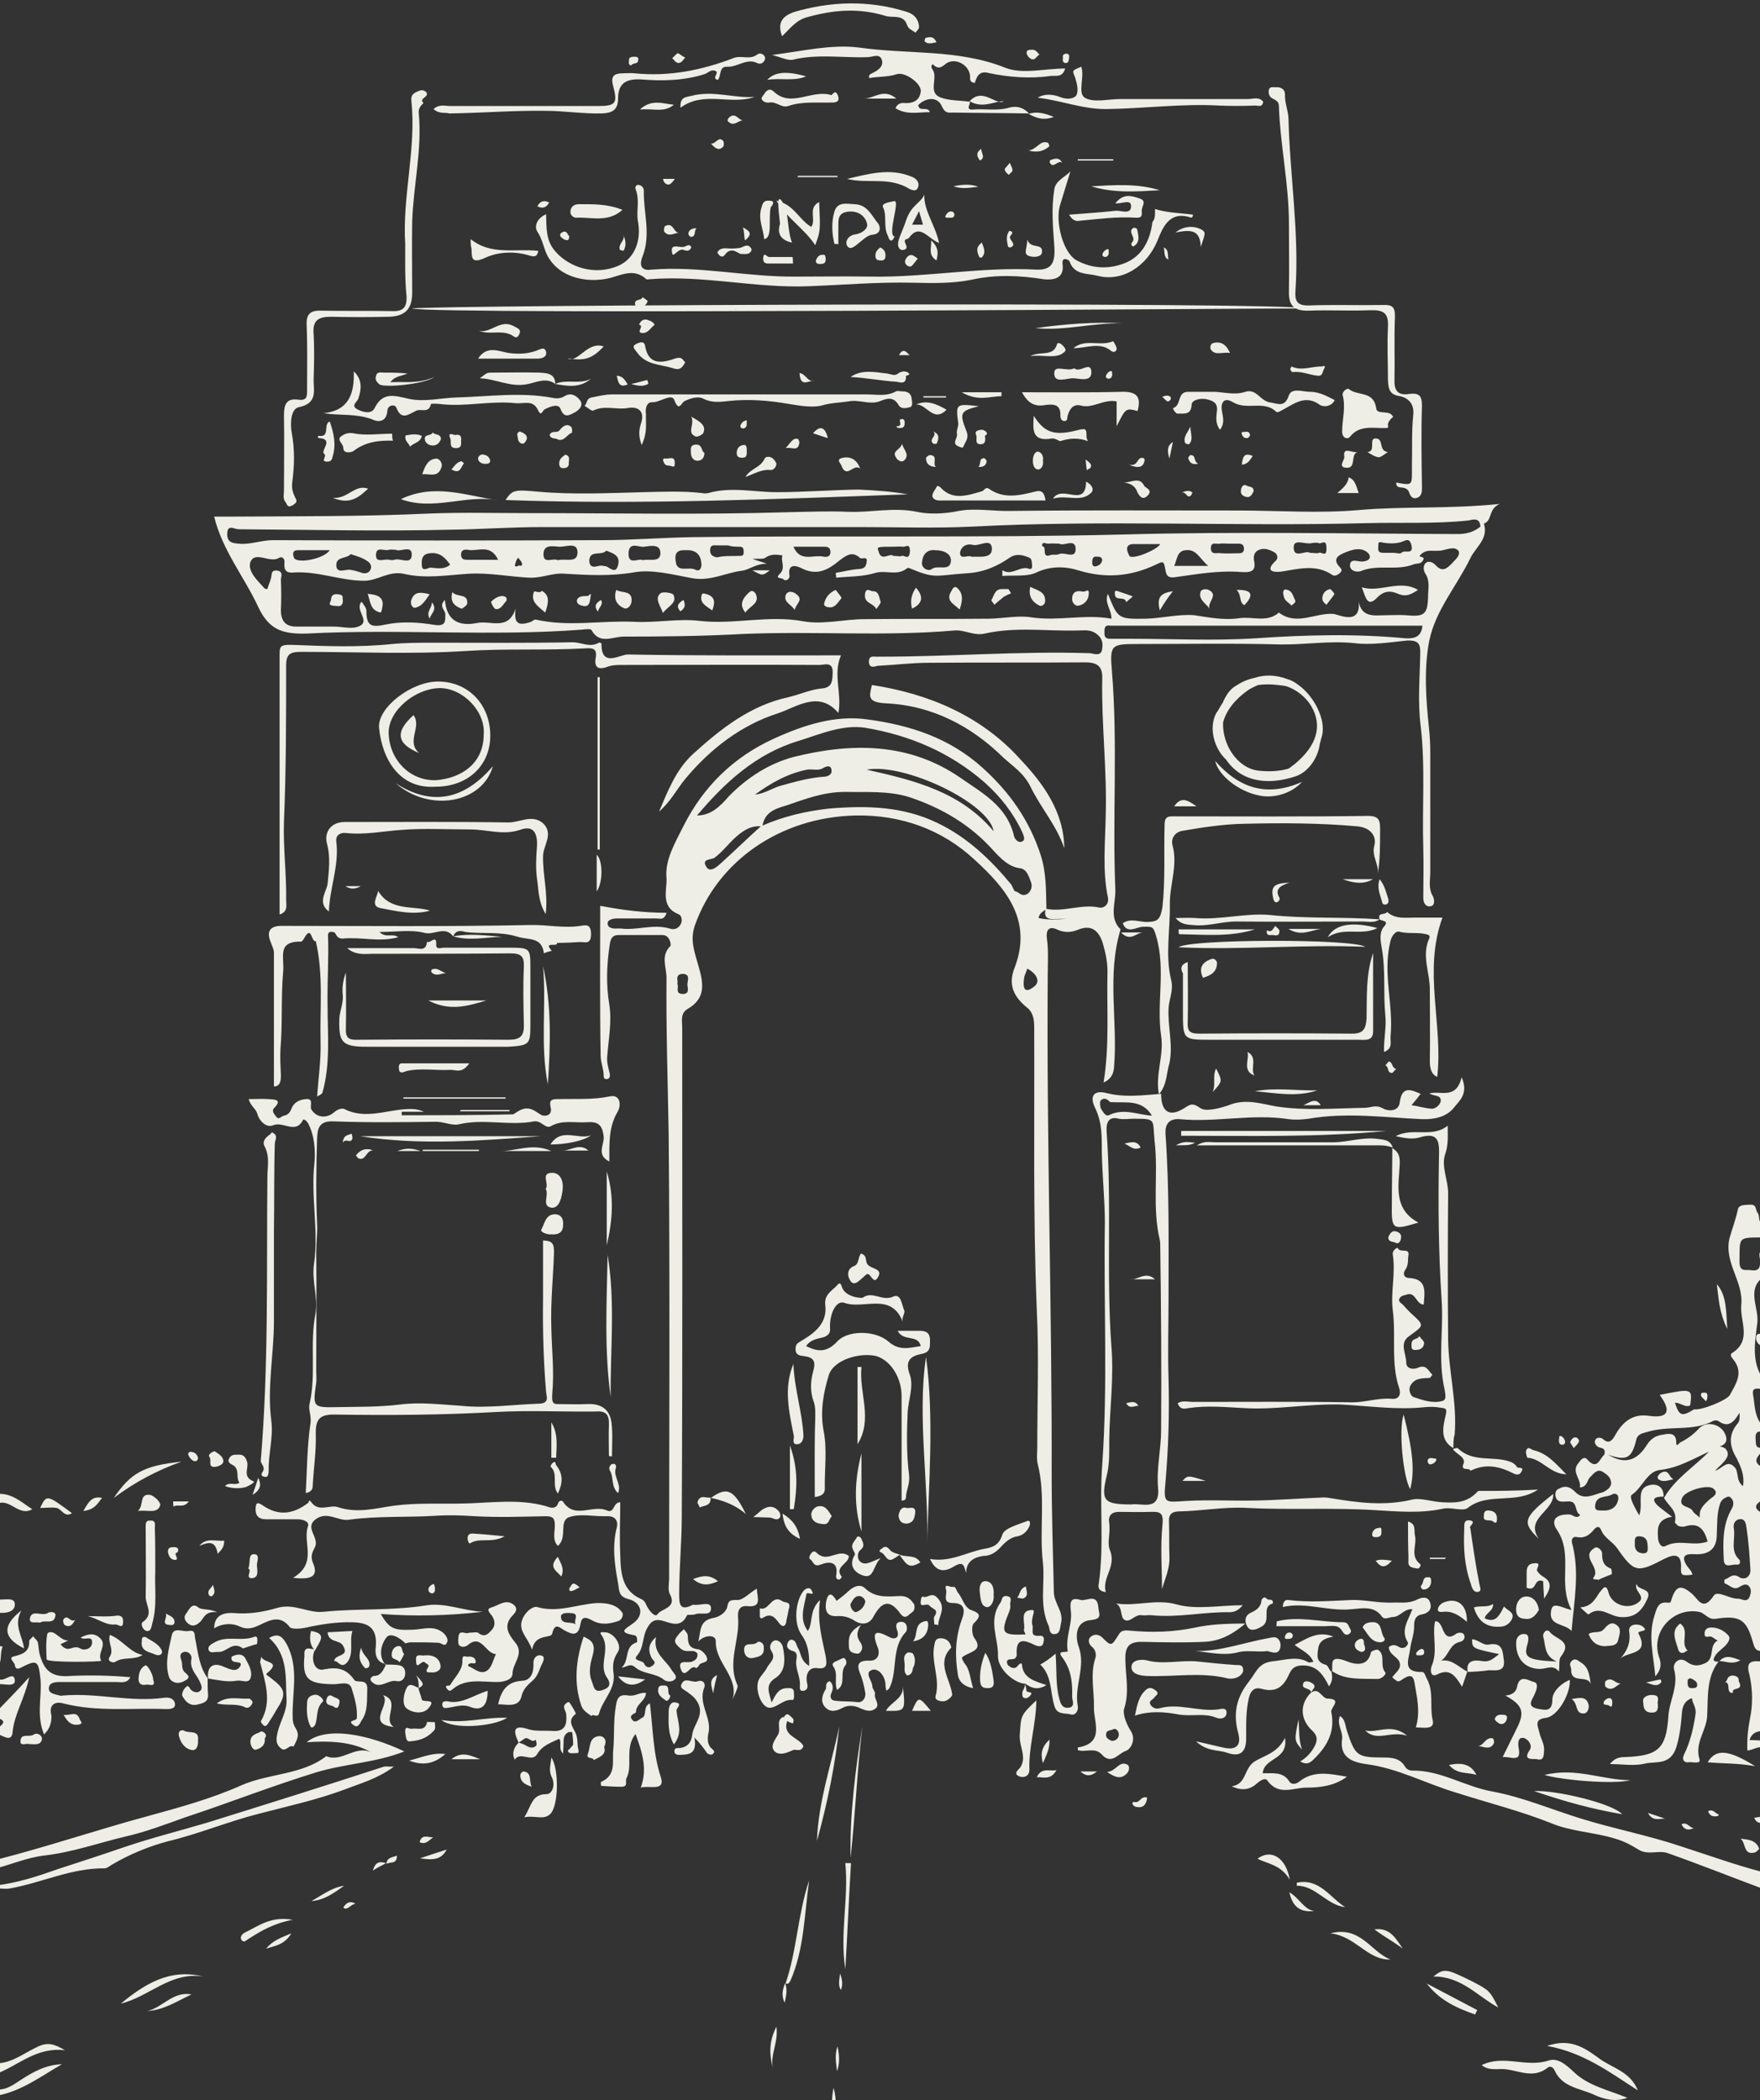 <?xml version="1.0" encoding="UTF-8" standalone="no"?><svg xmlns="http://www.w3.org/2000/svg" xmlns:xlink="http://www.w3.org/1999/xlink" fill="#eeeee6" height="481.3" preserveAspectRatio="xMidYMid meet" version="1" viewBox="48.3 9.6 403.5 481.3" width="403.5" zoomAndPan="magnify"><rect x="48.3" y="9.6" width="403.5" height="481.3" fill="#333333" stroke="none"/><g><defs><g id="change1_1"><path d="M48.3 9.1H451.8V490.9H48.3z" id="a"/></g></defs><clipPath id="b"><use overflow="visible" xlink:actuate="onLoad" xlink:href="#a" xlink:show="embed" xlink:type="simple"/></clipPath><g id="change1_2"><path clip-path="url(#b)" d="M359.8,126.5c-9.2,0.8-18.4,0.1-27.8,0.1 c-17.3,0-34.7-0.1-52,0.1c-4,0.1-8.1-0.7-11.9,0c-3.3,0.7-6.9,0.8-9.6,0.2c-5.4-1.1-10.5,0.2-15.7,0c-4.5-0.2-9.4,0-14.1,0.1 c-19.8,0.6-39.6,0.2-59.5,0.2c-7.5,0-15.1-0.2-22.6,0.1c-15.1,0.7-30,0.6-45,0.7c-1.3,0-2.7,0-4.2,0c1.9,7.8,6.9,13.8,10.1,20.7 c2.4,5.1,5.4,6.3,11.2,6.1c21-1.1,42.2,0.7,63.1-0.9c0.7-0.1,2-0.2,2.1,0.1c1.9,3.4,4.8,1.5,7.4,1.5c9.1,0,18.1-0.1,27.3-0.6 c16.1-0.7,32.4,0.6,48.5-0.8c2.4-0.2,4.5,1.3,7,0.7c7.1-1.6,14.2-0.5,21.4-0.7c1.1,0,2.1-0.2,3.4,0.3c1.6,0.8,2.4,2,2.1,3.8 c-0.2,2.1-2,1.1-3,1.1c-15.9-0.5-31.7,0.8-47.7,0.8c-0.2,0-0.5,0-0.7,0c-0.8,0.1-2.1-0.5-2.1,1.2c0.1,1.5,1.2,1.1,2,0.9 c3.9-0.2,7.9-0.7,11.8-0.7c11.9-0.1,23.8,0,35.8-0.1c3,0,4,1.1,3.9,3.8c-0.2,10.3,1.1,20.8,0.8,31.1c-0.1,6.3-0.8,12.8,0.5,19 c0.3,1.5-0.8,2.5-2,2.3c-4-0.9-8.1,1.1-12.1,0.3c-0.1-4.2,0-8.2-1.3-12.3c-2.6-8-7.1-14.4-13.3-20c-7.6-6.9-16.7-9.8-26.3-11.1 c-7.5-1.1-14.8,1.3-21.6,4.4c-9.2,4.2-16.1,10.9-20.7,20c-1.9,3.8-4.3,7.8-3.9,11.9c0.2,2.6-1.5,6.6,2.7,8.3c0.8,0.3,0.9,1.3,0.7,2 c-0.5,1.3-1.6,1.7-2.7,1.3c-3.8-1.1-7.5,0.5-11.2,0c-0.2,0-0.5,0-0.7,0c-1.1,0.1-2.3-0.1-2.3-1.2c0-0.8,1.2-1.1,2.1-1.1 c3,0,6.1,0,9.1,0c0.7,0,1.8,0.5,2.3-1.3c-5.1,0-10-0.6-15.2-1.6c0,11.5-0.1,22.9,0.1,34.3c0,1.6,0.7,3.1,0.7,4.6 c0,0.6,0.2,0.9,0.8,0.8s0.7-0.7,0.6-1.2c-0.3-1.3-0.7-2.4-0.6-3.9c0.3-3.9,1.1-8,0.5-11.9c-0.8-4.7-0.6-9.3,0.1-13.9 c0.2-1.3,0.6-2.1,2-2.1c3.4,0,6.9,0,10.1,0c1.7,0,2,2.3,1.8,2.5c-2.3,2.3-0.9,4.8-0.9,7.3c-0.1,12,0.3,24,0.5,36 c0.3,33.8,0.1,67.9,0.1,101.7c0,1.1-0.3,2.5,0.1,3.4c1.9,3.4-1.9,3.4-2.8,4.8c-0.5,0.8-2-0.9-2.6-2.3c-0.2-0.6-0.7-1.1-1.3-1.3 c-4.3-2-4.5-6.1-4.6-10c-0.2-4,0-8.1,0-12.1c-1.7,0-1.3,2.6-3,1.9c-3.3-1.5-7.4,2.1-10.1-2c-0.3-0.5-0.9-0.2-1.1,0.2 c-0.5,1.7-2,1.1-2.8,0.8c-6.4-1.8-12.9-0.7-19.4-0.6c-5.3,0.1-10.3-0.2-15.6,0.5c-4.2,0.6-8.3,1.8-12.8,0.3 c-1.8-0.6-4.4,1.3-6.1-1.2c-0.5-0.7-0.5,0.1-0.6,0.2c-3.5,2.7-6.9,3.1-10.5,0.6c-1.2-0.8-1.5-0.6-1.6,0.6c-0.1,1.7,0.6,2.6,2.4,2.6 c2.4,0,4.7,0,7.2,0c1.2,0,2.8,0.5,2.4,1.6c-1.3,3.8,2.3,8.4-3.4,11.8c4,0.5,6-0.2,4.5-3.5c-0.6-1.6,0-2.5,0.5-3.5 c1.1-2.3-2.6-4.5,0.3-6.5c2.6-1.8,5.1,0.6,7.5,0.2c6.5-0.9,13.3-0.5,19.8-0.9c3.1-0.2,6-0.1,9.1,0.1c5.4,0.3,10.7,0.1,16.2,0 c1.7,0,2.1,0.5,2.1,2.1c0,1.6-0.6,3.4,0.7,4.7c2.3-2,0.1-5.7,2.6-6.6c2.4-0.8,5.3-0.2,7.9-0.2c0.2,0,0.5,0,0.7,0 c1.8-0.1,2.7,0.9,2.3,2.6c-1.1,4.3-0.5,8.4,0.3,12.8c0.3,1.8,0.1,3,2.4,3.6c3.1,0.8,3.6,3.7,1.1,5.5c-2.1,1.5-3.5,2.1,0.3,2.8 c0.7,0.1,0.6,1.6,0.5,1.6c-3,0.9-1.6,4.2-3.5,5.8c1.2-0.1,1.9-1.1,3.1-0.1c1.8,1.6,4.6,1.3,6.5,2.8c0.7,0.6,2,0.7,2.7-0.1 c0.5-0.6-0.3-1.3-0.8-2c-1.3-2.4-4.4-3.8-3.6-7.6c-2,1.7-1.7,3.3-1.1,4.6c0.2,0.7,1.5,1.1,0.2,2c-0.8,0.7-1.6,0.1-1.8-0.5 c-0.3-0.8-2.7-0.6-1.7-1.8c1.7-1.9,1.2-4.4,2.4-6.4c0.7-1.3,1.5-2.1,3.3-1.7c1.9,0.5,4.4,1.9,5.8-1.2c0.1-0.2,1.2,0,1.8-0.2 c1.3-0.6,3.8,0.6,3.7-1.5c-0.1-1.6-2.5-0.5-3.9-0.7c-0.1,0-0.2,0-0.3,0c-3,1.6-3.1-0.3-3.1-2.4c0-6,0.6-11.9,0.6-17.9 c0.2-37.3,0.1-74.7,0.1-111.9c0-1.6-0.5-3.4,1.3-4.4c4.3-2.5,3.5-6.1,2.4-9.9c-0.8-3-2-5.7-0.8-9.2c5.1-14.5,19.3-24.8,36.8-25.2 c10.3-0.2,19.8,3.1,27.4,10.2c7.1,6.5,13.3,13.8,9.1,24.7c-1.5,3.8-0.3,6.5,2.7,9c1.5,1.1,1.8,2.7,1.8,4.6 c0.1,21.7-0.3,43.3,0.6,65c0.5,10.3,0.1,20.9,0.1,31.3c0,1.3-0.2,2.6,0.1,3.8c1.9,7.5,0.3,15.1,1.2,22.7c0.5,4.7-0.9,9.7,1.3,14.4 c0.3,0.7,0.1,2.1,1.5,1.9c1.1-0.1,1.1-1.3,1.3-2.3c0.8-2.8-1.6-4.7-1.6-7.4c-0.2-9-0.5-18-0.5-27c0.1-38.2-1.2-76.2-0.9-114.3 c0-2.8,0.2-5.7-0.2-8.5c-0.2-1.6,0.3-3,2.5-1.9c1.6,0.7,3.1,0.6,4.6,0c3.1-1.3,4.8,0.2,5.7,3c0.6,2.1,1.1,4.2,1.1,6.5 c-0.2,8.4,0.5,17-0.9,25.5c1.8-0.8,2.3-2.1,2.4-3.5c0.9-10.5-1.7-21.1,1.5-31.6c-2.7-2.6-1.1-6.1-1.2-9 c-0.7-16.9,0.6-33.5-0.8-50.4c-0.5-5.8-0.1-6,5.8-6c11,0,21.8-0.2,32.8,0.1c5.6,0.1,11.2-0.9,17-0.3c3.8,0.5,8.1-0.2,12.1-0.6 c2.6-0.1,3.1,0.8,3,3.1c-0.1,5.5-0.6,11.1,0.1,16.5c1.1,9.3,0.3,18.8,0.6,28c0.1,3.8,0,7.5,0,11.4c0,1.2,0.6,2.1,1.7,1.9 c1.1-0.2,0.8-1.7,0.5-2.3c-1.1-1.8-0.6-3.7-0.6-5.5c0-9.2,0-18.3,0-27.5c0-1.8-0.1-3.7-0.3-5.6c-0.7-6.6-1.2-13.6,0.1-20.1 c1.5-7,6.3-12.4,9.4-18.8c1.2-2.5,4.2-4.4,3.1-7.9c2-0.7,0.9-3.3,3.6-4.5C380.1,126.3,370,125.6,359.8,126.5z M205.9,235.4 c0.1,0.8,0.5,2.1-1.2,2c-1.7-0.1-0.7-1.5-1.1-2.3c0.2-0.8-0.6-2.1,1.1-2.3C206.8,232.8,205.8,234.5,205.9,235.4z M208.1,196.5 L208.1,196.5L208.1,196.5c6.4-7.6,13.6-14.2,23.3-17.1c5.1-1.6,10.1-3.8,15.3-3c10.1,1.7,19.4,5.6,27.3,12.5 c3.7,3.3,6.6,7,8.7,11.5c0.3,0.8,0.8,1.8-0.2,2.1c-0.7,0.3-1.5-0.5-1.7-1.2c-1.6-7-7.4-10-12.4-13.5c-11.8-8.1-25-8-38.2-4.7 c-5.6,1.5-10.6,4.7-14.8,9C213.4,194.4,211.3,196.5,208.1,196.5L208.1,196.5z M276.1,200.1c-7.6-9-17.9-11.6-29.1-14.1 C255.6,184.4,275,193.6,276.1,200.1z M237.4,187.6c-3.5,0.2-6.9,1.2-10.2,2.1c-2,0.6-3.6,1.8-5.8,2c3.6-2.6,7.4-4.8,11.9-5.7 c1.2-0.2,2.5,0.3,3.6-0.3c0.8-0.5,1.8-0.8,2,0.2C239.2,186.9,238.4,187.5,237.4,187.6z M281.1,213.9c-0.3,0-0.6-0.9-0.9-1.5 c-4.7-5.7-10.1-10.9-17-14.2c-7.9-3.8-16.1-4-24.7-3.3c-5.5,0.6-10.6,1.8-15.6,4v0.1l0,0l0,0c-0.1,0-0.1,0-0.2,0 c-3.1,2.8-6.2,5.8-9.4,8.7c-0.7,0.6-2.3,2-3.1,0.5c-1.1-1.8,1.1-1.5,1.9-2c1.6-1.2,2.8-2.7,4.3-4.2c1.8-1.7,3.8-3.3,6.5-3 c0,0,0.1,0,0.1-0.1c0,0,0.1,0,0.1-0.1c0.6-3,2.7-3.8,5.5-4.6c4.4-1.5,8.5-3.1,13.4-3.1c5.1,0.1,10-0.3,14.8,1.2 c7.5,2.5,14.1,6.4,19.4,12.4c1.6,1.7,3.4,3.6,6,3.9c1.5,0.2,2,1.9,2.5,3.3c0.3,0.9,0,2-0.9,2.6C282.4,215.2,281.9,214,281.1,213.9z M285.4,235.7c-2.5,2-2.6-0.1-2.3-2c0.1-0.7,0.5-1.3,0.7-2.1C285.8,232.6,287,234.5,285.4,235.7z M286.4,220 c0.2-1.2,1.1-1.5,1.6-1.9c-0.6,2.6,1.7,2.1,3,2.1c0.6,0,1.1,0,1.7,0C290.7,220.3,288.5,220.5,286.4,220z M370.6,155.9 c-11.6-1.1-23-0.8-34.6,0c-9.6,0.6-19.1,0.1-28.7,0.1c-1.6,0-3,0-4.5,0c-1.3,0-1.3-0.7-1.3-1.7s0.3-1.5,1.3-1.3c0.5,0,0.9,0,1.6,0 c23.3,0,46.7,0,70,0C374.2,155.4,372.8,156,370.6,155.9z M381,138.9c-1.1,1.1-2.1,1.8-3.5,0.3c-0.7-0.8-1.7-1.1-2.3-0.6 c-0.7,0.6-0.6,1.8-0.1,2.5c1.1,1.7,0.6,3.5,0.6,5.2c-0.1,4.2-0.9,4.7-5.1,4.3c-1.5-0.1-3,0-4.5,0c-2.5,0-5.6,0.7-6.3-3.1 c0.5,5.5-4.4,3-5.8,2.8c-4.2-0.3-8.4,2.8-12.5-0.3c-2.7,2.4-6.2,0.8-9.2,1.3c-3.4,0.5-6.9-0.2-10.2-0.7c-3.5-0.3-7.4,0.7-11.1,0.8 c-6.4,0.1-6.4,0-8.7-5.7c-0.9,2.1,0.9,3.7,0.8,5.7c-6-1.1-12.1,0.6-18.3-0.3c-2.8-0.5-6.3,0.2-9.6,0.3c-9.6,0.1-19.1,0-28.6,0.1 c-4.7,0-9.6,1.3-14.1,0.5c-8-1.5-15.9,0.8-23.8-0.1c-4.7-0.6-10.1,0.5-15.2,0.2c-7.5-0.3-14.9,1.2-22.4-0.5 c-0.3-0.1-0.8,0.5-1.3,0.6c-2.8,0.9-3.7,0.2-3.3-3.1c-1.7,5.2-5.7,2.6-8.9,3.3c-4.2,0.8-6.9-0.6-7.3-5.3c-1.5,1.5,0.1,2.3,0.1,3.3 c0,1.8,0,2.8-2.6,2.4c-3.6-0.6-7.4-0.8-10.9-0.1c-3.3,0.7-4.6,0.6-4.6-3.1c0-0.7-0.7-1.5-1.1-2.1c-1.7,1.9,2.1,4.4-0.5,5.6 c-1.7,0.8-3.9,0.1-6,0.1c-2.7,0-5.5,0-8.2,0c-2.7,0.1-3.8-1.2-3.8-3.8c0.1-2.3,0.1-4.5,0-6.9c0-0.7,0.6-1.8-0.7-2.1 c-1.7-0.3-1.3,0.9-1.6,1.8c-0.2,0.8-0.6,1.6-0.8,2.4c-0.1,0-0.3,0-0.6-0.1c-1.6-1.8-4-3.9-3.3-6.1c1.1-2.6,4.4,0.3,6.5-0.9 c0.7-0.5,1.5,0.1,1.3,1.2c-0.1,1.7,0.5,2.3,2.3,2.1c5.5-0.3,10.6,1.9,16,1.9c3.1,0,5.6-2.3,9-1.6c5.1,1.2,10,0.3,14.9,0 c4.7-0.3,9.4,0.7,14.1,0.9c2.8,0.1,5.3-1.2,8.1-0.9c5.2,0.3,10.2,0.6,15.6-0.3c4.2-0.8,9,0.5,13.4,1.3c4.2,0.8,7.6-1.2,11.5-1.7 c1.7-0.2,3.1-1.6,5.7-1.6c-1.3-0.5-1.9-0.6-3.3-1.1c1.6-0.1,2.5,0.1,3-0.3c1.3-0.9,2.6-0.7,3.9-0.5c-0.5,1.3,0.8,2.8-0.6,4.2 c-1.3,1.2,0.5,0.9,0.7,1.2c0.9,0.8,1.6-0.3,1.5-0.7c-0.6-3.7,2.7-1.8,3.1-1.6c3.5,1.6,6,0,8.3-1.9c1.6-1.2,3-2.3,4.8-0.6 c0.5,0.3,1.7-0.5,1.5,0.8c-0.1,0.7-0.2,1.6-1.6,1.7c-1.9,0.1-3.7,0.6-5.5,0.9c0,0.3,0.1,0.7,0.1,1.1c3-0.3,6.1-0.2,9-1.1 c2.4-0.7,5.1,0.8,7.3-1.1c0.1-0.1,0.5,0,0.7,0.1c5.7,2.4,5.7,1.6,12.8,1.1c4-0.2,7.1-1.6,10-3.6c1.3-0.9,2.7-0.7,4.2-0.1 c0.9,0.3,0.8,0.8,0.9,1.7c0.2,1.6-0.9,0.8-1.3,0.8c-1.9-0.1-3.5,1.7-5.5,0.5c0,0.5,0,0.9,0,1.3c2.6-0.2,5.5,0.2,7.6-0.7 c3.5-1.7,7-1.5,10.1-0.5c6.1,1.8,11.7,1.3,17.3-1.3c1.9-0.9,2-1.1,2.4,1.2c0.2,1.2,0.6,1.8,2.1,1.6c5.1-0.7,10-1.6,15.2-1.2 c1.9,0.1,3.6,0.1,3-2.6c-0.2-1.1,0.1-2.1,1.2-2.5c1.2-0.5,2.4,0,3.5,0.6c0.8,0.5,0.8,1.5,0.3,1.9c-2.8,2.6-0.2,2.7,1.3,2.5 c3.9-0.6,7.9-1.8,11.7,0.8c0.5,0.3,1.2,0,1.7-0.5c0.8-0.7,0.1-1.1-0.2-1.5c-1.7-1.9,0.3-2.7,1.2-3.1c1.7-0.7,3.9-1.5,5.5,0.1 c0.9,1.1,0,1.9-1.6,1.9c-0.8,0-2.6-0.8-2.6,0.9c0,1.3,1.7,1.7,2.7,1.2c3.9-1.5,8.1,0.1,12-1.5c0.7-0.2,1.5,0,2-0.8 c0.7-1.1-0.9-0.7-0.7-1.1c0.3-0.5,0.9-0.9,1.6-1.1c1.2-0.2,2.6,0.1,3.7-0.2c1.3-0.3,2.8-0.9,3.6,0.2 C383.2,136.9,381.8,138,381,138.9z M115.5,136.6c0-0.8,0.6-0.9,1.2-0.9c2.3,0,4.6,0,7.2,0c-1.2,1.9-7,3.1-8.1,1.9 C115.7,137.5,115.5,136.9,115.5,136.6z M125.4,139.2c-0.1-2.1,2.4-1.5,3.3-2.6c1.5,0.5,2.7,0.8,3.8,1.6c0.6,0.3,1.2,1.2,0.7,2 c-0.3,0.8-1.3,0.9-1.9,0.7c-0.9-0.3-1.8-0.6-2.7-0.7C127.5,140,125.5,141.2,125.4,139.2z M134.5,136.7c0.1-2,1.9-0.7,3-1.1 c0.3-0.1,0.7,0,1.5,0c1.1,0.6,3.7-1.2,3.7,1.1c0,2.5-2.7,0.7-4,1.2c-0.3,0.1-0.7,0.1-1.1,0C136.3,137.6,134.4,138.8,134.5,136.7z M146.8,136.4c2.4-0.3,3.6,1.1,4.7,2.6c-1.3,1.2-3,0.8-4.4,0.7c-0.6-0.1-2.1,1.2-2.1-0.7C144.9,137.6,145.2,136.6,146.8,136.4z M154,136.8c0-1.1,0.6-1.3,1.5-1.2c2.3,0.5,5.2-1.5,7,2.3c-2.6,0-4.7,0-6.9,0C154.8,137.9,154.1,137.9,154,136.8z M166.5,138.6 c0.1-0.5,0.3-0.8,0.6-1.2c0.2,0.3,0.6,0.8,0.7,0.9c0.5,0.9,0,1.1-0.5,0.9C166.9,139.4,166,139.8,166.5,138.6z M172.9,136.8 c-0.1-2.5,2.1-2,3.6-1.9c1.5,0.1,4.2-1.2,4.2,1.3c0,2.6-2.8,1.3-4.5,1.8C175.1,137.4,173,138.9,172.9,136.8z M183.4,138.2 c0-2.7,2.8-1.1,3.9-2.4c1.5,0.6,3.3,1.1,2.7,3.3c-0.5,2.1-1.8,0.7-2.7,0.3c-0.2-0.1-0.5,0-0.7-0.1 C185.6,138.9,183.6,140.5,183.4,138.2z M192.4,136.4c0.1-2.8,2.4-1.3,3.6-1.5c1.5-0.2,3.8-0.7,3.7,1.6c-0.1,2.1-2.6,1.1-4,1.5 C194.8,137.4,192.3,139.3,192.4,136.4z M205.5,135.7c2.3-0.1,3.4,0.9,3.6,3c0.1,0.9-0.3,2-1.3,1.5c-1.6-0.9-4.4,0.9-4.6-2.1 C202.9,136.1,203.9,135.6,205.5,135.7z M217.9,134.9c0.8,0,0.9,0.5,0.9,1.2s-0.2,0.9-0.8,0.9c-1.7,0.1-3.4-0.1-5.1,0.3 c-0.3,0.1-1.8-0.1-1.8-1.5c0-1.5,0.9-1.2,1.8-1.2c0.7,0,1.5,0,2.3,0l0,0C216.1,134.9,216.9,134.9,217.9,134.9z M230.2,134.9 c2.6,0,4.6,0,6.9,0c0.7,0,1.5,0,1.6,1.1c0,1.1-0.6,1.3-1.5,1.2C234.8,136.6,231.8,138.6,230.2,134.9z M253.3,134.9 c0.6,0,1.3-0.1,1.9,0c0.6,0.2,1.8-1.1,1.7,1.2c-0.2,2-1.3,0.7-1.8,0.9c-0.5,0.2-1.2,0-2,0c-0.8-0.8-2.8,1.5-3.4-1.1 C249.3,134.9,249.4,134.9,253.3,134.9z M259.7,138.3c0.2-1.8,1.3-2.8,3-2.6c2.1,0,3.8,0.9,3.6,2.6c-0.3,2.4-3.1,0.6-4.5,1.8 C260.8,140.6,259.4,139.6,259.7,138.3z M268.4,136.5c0-1.3,1.2-2.5,3-2c1.5,0.3,4.2-1.7,4.3,0.8c0.1,2.4-2.8,1.8-4.6,1.9 C270.2,136.7,268.6,137.9,268.4,136.5z M287.2,134.8c0-1.3,0.9-0.5,1.5-0.6c0.7-0.1,1.5,0,2.5,0c0.9,0.7,3.6-1.3,3.7,1.1 c0.1,2.6-2.5,0.7-3.8,1.3c-0.7,0.3-1.3,0-1.9,0.2C286.9,137.7,288.5,134.7,287.2,134.8z M299.9,137.2c0.5,0,0.9,0,1.1,0.7 c-0.1,0.8-0.6,1.3-1.5,1.5c-0.6,0.1-0.8-0.3-0.8-0.8C298.7,137.6,298.9,137,299.9,137.2z M306.7,135.5c-0.1-0.8,0.6-1.2,1.3-1.2 c0.2,0,0.5,0,0.7,0c1.9,0,3.7,0,5.6,0c-0.7,1.3-6,3.5-7,2.8C307,136.6,306.7,135.9,306.7,135.5z M317.5,139.3 c0.7-1.5,0.6-3.4,2.6-3.6c2.5-0.3,3.1,1.8,5.2,3.6C322.1,139.3,319.8,139.3,317.5,139.3z M325.9,135.3c0-1.7,1.3-0.9,2.1-1.1 c0.6-0.1,1.2,0,1.9,0c0.7,0,1.5,0,2.3,0c0.9,0,1.3,0.3,1.3,1.3c-0.1,0.8-0.6,0.9-1.2,0.9c-1.3,0-2.7,0.1-4,0 C327.2,136.2,326,136.9,325.9,135.3z M344.9,135c0-2,2.6-0.6,4-0.9c0.6-0.1,1.3-0.2,1.8,0c0.6,0.2,1.7-1.1,1.7,1.1 c0.1,2.3-1.2,0.8-1.7,1.1c-0.5,0.2-1.2,0-2.1,0C347.7,135.6,344.8,137.8,344.9,135z M364.3,134.7c-0.1-1.2,0.5-0.8,1.3-0.7 c1.2,0.2,2.5,0.2,3.7-0.1c1.2-0.3,2.1-1.3,2.6,0.7c0.5,2.3-1.6,0.9-2.3,1.7c-0.3,0.3-1.2,0-1.8,0l0,0c-0.8,0-1.8,0-2.6,0 C364,136.2,364.3,135.3,364.3,134.7z M387.7,130.3L387.7,130.3c-1.6,1.3-3.3,1.7-5.3,1.7c-25.5-0.1-51-0.6-76.5,0.1 c-32.8,0.8-65.8,0.2-98.5,0.6c-7.1,0.1-14.2,0.7-21.2,0.7c-25.2,0.1-50.3,0.1-75.4,0c-2.6,0-5.2,1.1-7.8,0.8 c-1.7-0.1-2.7-0.5-2.6-2.4c0.1-2.1,1.6-0.9,2.6-0.9c16.2,0.1,32.5,0.5,48.7,0.1c7-0.1,13.8-0.6,20.9-0.6c24.3,0,48.7,0,73,0 c8.4,0,17.1,0.3,25.5-0.1c30.1-1.6,60.4,0,90.6-0.8c7.8-0.2,15.5,0.2,23.2-0.6C385.9,128.7,387.6,128.1,387.7,130.3l0.1-0.1 L387.7,130.3z M222.8,199.1L222.8,199.1L222.8,199.1z M47.6,435.8c11.7-3,23.2-6.9,34.7-10c7.3-2,14.6-4,21.5-7.1 c6.3-2.7,13.7-2.3,19.3-6.6c3.6,1.5,6.6-2.6,10.3-0.9c-4.6-2.6-9.8-2.6-14.8-2.3c4.5-3.7,13.9-1.9,22.4,2.1 c-6.5,2.6-13.6,2.8-20.2,4.8c-10.1,3.1-20,7-30,10.3c-4.5,1.6-9.2,3.4-13.7,4.4c-6.3,1.5-12.4,3.7-19,4.4c-3.6,0.5-7,1.9-10.3,2.8 C47.6,437.2,47.6,436.5,47.6,435.8z M452.5,442.5c-7.3-2.7-14.5-5.6-21.9-8.2c-2-0.7-4.4,0.5-6.5-0.7c-1.8-1.1-3.4-2-5.5-2.6 c-4.8-1.5-10.1-1.6-14.8-3.6c-7.1-2.8-14.3-4.6-21.5-6.9c-7.1-2.1-13.6-5.7-20.9-6.6c-3.4-0.5-6-1.7-5.4-5.8 c0.2-1.7-1.3-3.3-0.5-5.2c1.2,0.7,1.2,2.1,1.6,3.4c1.9,5.7,2.3,6.1,8.4,6.1c2,0,3.7,0.2,4.8,1.9c0.3,0.6,0.9,1.1,1.8,1.1 c6.5-0.1,12.1,3.7,18.4,4.8c7,1.3,13.7,4.2,20.6,6.3c7.5,2.3,15.3,3.8,22.7,6.3c6.2,2,12.3,4.2,18.4,5.8 C452.5,439.9,452.5,441.3,452.5,442.5z M47.6,441.7c4.8-0.6,9.4-2.1,13.9-3.7c5.2-1.7,10.2-3.3,15.4-5.1c6.2-2.1,12.6-3.7,19-5.6 c13.5-4.2,26.9-8.4,40.4-12.8c0.5-0.1,0.9,0,2.3,0c-3.8,2.8-7.6,3.8-11.2,5.2c-6.4,2.4-13.3,3.9-19.8,5.6 c-7.1,1.8-13.7,4.6-20.8,6.3c-4.2,1.1-8.9,3-12.9,5.4c-0.5,0.3-1.1,0.8-1.6,0.8c-7.6-0.1-14.4,3.3-21.7,4.6c-0.9,0.2-2,0-3,0 C47.6,442.3,47.6,441.9,47.6,441.7z M47.6,401.8c2.3-2.4,4.5-4.6,7.4-7.8c-1.1,5.1-3.4,8.4-3.8,12.5c-0.2,2.7-2.4,0.7-3.6,0.5 c0-0.2,0-0.5,0-0.7c-0.3-0.9,3.4-2,0-3C47.6,402.8,47.6,402.2,47.6,401.8z M47.6,488.5c2.3,0.1,3.9-1.2,5.6-2.3 c2.8-1.8,5.7-3.4,9.3-3.5c-4.7,2.7-9.3,6.2-14.9,7.2C47.6,489.5,47.6,488.9,47.6,488.5z M47.6,482.5c3.5-0.1,6.3-2.4,9.3-3.8 c2.3-1.1,3.8-0.7,6.3,0.8c-6.5-0.8-10.6,3.4-15.5,5.3C47.6,484,47.6,483.2,47.6,482.5z M452.5,505.8c-3.9-1.9-8-3-12.4-2.4 c4.4-2.7,8.3-0.5,12.4,0.8C452.5,504.9,452.5,505.3,452.5,505.8z M47.6,352c3.4-0.3,5.6,1.9,8.1,3.5c-3.1,1.8-5.2-2.7-8.1-1.2 C47.6,353.6,47.6,352.8,47.6,352z M452.5,513.4c-3.9-0.7-6.1-4.3-9.6-5.8c2.4,0.3,4.8,0.3,6.3,3c0.6,1.2,1.8,1.6,3.3,1.3 C452.5,512.3,452.5,512.9,452.5,513.4z M47.6,376.2c0.1,0,0.2,0,0.3,0c1.5,0.1,3.8-0.6,3.8,1.1c0,1.9-2.3,2.1-4.2,1.9 C47.6,378.2,47.6,377.2,47.6,376.2z M237,533c0-2.8,0-5.7,0-8.5c0.2,0,0.5,0,0.7,0c0,2.8,0,5.7,0,8.5C237.4,533,237.2,533,237,533z M47.6,394.3c0.2,0.1,0.5,0.1,0.6,0.2c1.2,0.5,3.3-2,3.5,0.2c0.1,1.7-2.6,0.7-4,0.9C47.6,395.2,47.6,394.7,47.6,394.3z M452.5,390.4c0,5.3,0,10.5,0,15.9c-1.3,0.1-2.5,0.3-3.1,2.1c1.2,0,2.1,0.1,3.1,0.1c0,0.5,0,0.9,0,1.6c-1.3-0.3-2.3,0.6-3.6,0.7 c-0.1-2.5,0.1-4.7,0.6-7.3c0.7-3.3,0.6-6.9-0.1-10C448.3,389.9,450.4,390.3,452.5,390.4z M47.6,386.7c0.5,0.1,0.8,0.2,1.3,0.3 c-0.7,1.6,0,3.6-1.3,4.8C47.6,390.2,47.6,388.5,47.6,386.7z M218.3,527.2c-0.3,1.9-0.1,3.9-0.9,5.8c-0.2,0-0.5,0-0.7,0 C217.2,531.1,216.5,528.8,218.3,527.2L218.3,527.2z M452.5,318.2c-0.9-0.3-1.6-0.9-1.6-2s0.8-0.9,1.6-0.9 C452.5,316.1,452.5,317,452.5,318.2z M452.5,427.4c-0.9,0.1-1.7-0.2-2-1.2c0.7-0.1,1.5-0.2,2-0.3 C452.5,426.4,452.5,427,452.5,427.4z M187.9,343.3c0-2.4-0.1-4.7,0-7.1c0.1-2.3-0.6-3.3-3-3.1c-7.5,0.1-15.2-0.3-22.6,0.1 c-12.4,0.7-24.7,0.8-37.1,0.6c-3.8-0.1-4.6,1.2-4.5,4.7c0.1,3.8-0.5,7.6-0.7,11.5c0,0.8-0.2,1.5-1.6,1.8c0.3-5.5,0.3-10.9,1.1-16.1 c0.2-1.8-0.6-3.1-0.2-4.5c1.5-6.6,0-13.6,1.3-20.4c0.7-3.8-0.9-7.6-0.3-11.6c1.1-7.6-0.8-15.4,0.1-23.2c0.2-2.4,0.1-6.1-1.5-9 c-0.5-0.8-1.1-0.9-1.1-0.8c-1.7,3.5-4.5,0.3-6.9,1.3c-1.7,0.7-3.3-1.3-3.6-2.6c-0.3-1.2-1.5-1.7-2-3.4c1.7,0,3.1-0.1,4.5,0 c1.3,0.1,3.4,0,1.3,2.1c-0.6,0.7,0.2,1.5,0.5,1.9c0.6,0.9,1.2-0.1,1.8-0.2c1.2-0.2,1.5-1.1,1.9-2c0.6-1.2,1.9-1.7,3.1-1.8 c2-0.2,0.8,1.6,1.3,2.4c1.3,2.1,3.7,1.9,5.1,0.7c0.9-0.8,1.9-1.1,2.5-0.8c4.7,2.4,9.6,0.2,14.2,0c1.3-0.1,2.7,0,4,0.6 c-1.7,0-3.4,0-5.1,0c0,0.2,0,0.6,0,0.8c8.4,0,17.1,0,25.5-0.2c0.2,0,1.5-1.1,2.6-1.3c1.8-0.3,2.7,0.8,4,1.5c0.8,0.3,2.6,0.1,2-2 c-0.3-1.5,0.3-1.7,1.7-1.7c3.9-0.1,7.9,0.2,11.8-0.6c2.5-0.6,2.8,1.9,1.9,3.5c-2.1,3.5-1.9,7.3-1.9,11.4c-3.1-1.5-1.1-3.9-1.3-5.7 c-0.3-2.7-1.3-3.5-3.8-3.3c-2.8,0.2-5.7-0.6-8.3,0.9c-1.3,0.7-2.1-1.3-3.8-1.1c-5.7,1.1-11.6-0.7-17.4,0.7 c-1.6,0.3-3.6-0.7-5.4-0.6c-7.8,0.1-15.5,0.2-23.4-0.1c-3.3-0.1-3.5,1.9-3.6,3.8c-0.2,6.5-0.3,13.2,0,19.6c0.1,2.3-0.2,4.4-0.2,6.5 c0.1,9.2,0,18.2,0,27.4c0,0.8,0.1,1.8,0,2.6c-0.8,5.6-0.8,5.7,4.7,5.6c4.8-0.1,9.7,0,14.5-0.6c4.6-0.6,9.4,0,14.1,0.3 c5.8,0.6,11.9-0.3,17.9-0.5c2.3-0.1,1.6-1.7,1.5-2.6c-0.6-7.2-0.8-14.4-0.7-21.6c0-4.4,0-8.7,0-13.2c2.1,0.1,2.6,0.6,2.5,3.1 c-0.2,5.6-0.8,11.2-0.6,17c0.1,5.1,0.7,10,0.2,15.1c-0.1,2,0.1,2.4,1.8,2.3c2,0,4,0.1,6.1,0c3.3-0.2,5.3,1.2,5.7,4.3 c0.3,2.5,0.1,5.1,0.1,7.5C188.8,343.4,188.4,343.4,187.9,343.3z M199.4,195.6c2-4.7,3.9-9.7,7.9-13.3c6.3-5.7,13-11,21.7-12.9 c2.6-0.6,5.2-1.8,7.6-2c2.6-0.2,2.5-1.8,2.6-3.6c0.1-2.7-1.9-1.8-3.1-1.8c-15.1-0.1-30.1,0-45.2,0c-0.9,0-2,0-3,0.3 c-2.3,0.9-3.5,0.5-3-2.1c0.3-2.1-0.9-2.1-2.5-2c-9.1,0.5-18.1,0-27.3,0.6c-12.5,0.8-25.1,0.2-37.7,0.2c-2.3,0-3.5,0.3-3.5,3 c0,12,0,24-0.5,36c-0.2,5.8,0.6,11.9,0.5,17.9c0,1.2,0.5,2.6-1.5,3.3c0-7.3,0-14.5,0-21.8c0-12.4,0-25,0-37.3c0-2.3-0.1-2.8,3-2.7 c7.5,0.3,15.2,0.6,22.8-0.2c3.1-0.3,6.4-0.3,9.8-0.3c10.5,0,21.1,0.1,31.6-0.1c2,0,3.9,1.3,6,0.1c0.1-0.1,0.6,0.1,0.6,0.2 c-0.1,5.6,4.2,2.5,6,2.5c16.2,0.3,32.5,0.2,48.9,0.2c-1.9,4.4,0.3,8.9-0.6,13.2c-4.5-5.3-9.6-1.3-13.9,0.1 c-8.4,2.7-15.4,8.1-21.1,14.9C203.5,190.4,202,193.4,199.4,195.6z M313.1,57.5c2.8,0.9,5.8,0.9,8.7,1.3c0,0.8-0.6,0.7-0.7,0.6 c-4.8-1.5-6.3,2.5-7.5,5.5c-2.4,5.7-8,9.4-13.7,7.9c-2.3-0.6-5.3-0.1-6.4-3.3c-0.1-0.3-1.8-1.3-1.6,0.6c0.5,3.5-2.3,3.7-4.3,3.5 c-5.6-0.9-11.1-1.1-16.5,0.1c-4.4,0.9-9,0.8-13.4,0.7c-8-0.2-16,0.5-24,0.8c-12.1,0.5-24.2-2.6-36.5-1.6c-0.2,0-0.6,0.1-0.7,0 c-3.1-2.8-6-0.7-9.2-0.1c-4.3,0.8-10.6,0-13.5-5.3c-0.9-1.8-1.1-3.7-2.3-5.5c-0.8-1.2-0.1-3.1,2-4c0.1,3.1-0.1,6,2.1,8.5 c3.3,3.8,9.2,5.6,14.5,3.3c3.6-1.6,5.4-5.7,4.4-10.5c-0.3-2.3,0.5-4.6-0.5-7.1c-0.2-0.5,0.3-1.1,0.8-0.9c0.6,0.1,1.1,0.6,1.1,1.3 c-0.1,5.1,1.7,10-0.3,15.1c-0.9,2.3,0,3.3,2,3c11.1-0.9,22,1.7,33.1,1.6c5.7,0,11.6-0.1,17.3,0c12.8,0.2,25.3-2.3,38-1.6 c3.5,0.1,4.3-1.7,4-5.5c-0.3-4.3-0.7-8.4,0-12.8c0.2-2,2.3-2.8,3.7-4.2c-0.8,2.6-1.6,5.2-2.4,7.8c-1.1,3.8,0.7,10.7,3.7,12.5 c3.8,2.1,7.6,2.1,11.2,0.7c4-1.6,5.8-5.3,6.3-9.4C313.2,59.7,313.1,58.6,313.1,57.5z M381.5,341.5c-3.1-1.8-2.4-4.8-1.8-7.4 c0.5-1.9-0.1-1.7-1.3-1.9c-1.2-0.2-2.3-0.2-3.4-0.1c-6.5,0.7-13-0.3-19.4-0.6c-7.5-0.2-14.9,1.3-22.4,0.8c-4-0.2-8.1-0.6-12.3,0 c-0.8,0.1-2,0.6-2.6-1.1c1.1-0.7,2.4-0.3,3.5-0.3c12.1,0,24.3-0.1,36.5,0.1c3.1,0,6.1-1.1,9.2-0.8c1.6,0.1,2-1.1,1.6-2.4 c-2-5.8-0.7-12-1.5-18c-0.5-4,0.7-8.4,0-12.8c-0.1-0.8,1.1-1.7,1.2-1.3c0.5,1.1,2.7-0.2,2.4,1.6c-0.2,1.1,0.1,2.1-0.7,3.3 c-0.5,0.6-0.6,1.8,0.8,1.9c4.3,0.2,3.6,3.3,3.4,6.1c-1.8-0.1-1.8-3-3.9-2.3c-0.6,0.2-1.2,0.2-1.6,0.8c-0.5,0.8,0.3,1.1,0.7,1.5 c0.6,0.7,1.2,1.3,1.8,1.9c3.3,3,3.1,2.8-0.3,5.3c-2.4,1.6-0.7,4-0.7,6.1c0,1.5,1.7,1.6,2.6,1.2c2-0.9,2.4,0.6,3.4,1.6 c-0.3,0.3-0.5,0.7-0.6,0.7c-1.8,0.1-3.6,0-4.5,1.9c-0.5,1.1,0.3,2.4,0.8,2.5c2.1,0.7,4.3,1.5,6.5,0.9c1.2-0.2,0.7-1.8,0.6-2.6 c-1.6-6.9-0.2-13.7-0.7-20.7c-0.7-10.7-0.8-21.6-0.6-32.5c0.1-3.5,0.1-6-4.5-4.6c-1.7,0.5-3.6,0.1-5.4-0.3 c3.8-2.1,8.3,0.5,11.9-2.4c0,2.3,0.2,4.4-0.6,6.6c-0.9,2.8,0.7,5.8,0.7,8.9c-0.1,11.2-0.1,22.4,0,33.5c0.1,7.3,2.1,14.5,1.5,21.8 C381.5,339.2,381.5,340.4,381.5,341.5L381.5,341.5z M255,353.5c0-4.8,0-9.9,0-14.8c0-3,0-6.1,0-9.1c0-4.3-2.5-8.2-5.8-9.2 c-3.7-0.9-9.8,0.8-10.9,4.4c-1.2,3.9-2,8.3-1.2,12.6c0.9,4.4,0.2,9,0.3,13.5c0,0.9-0.6,1.6-2.3,1.8c0-6.1-0.1-11.9,0.1-17.9 c0-1.3,0.1-2.6-0.3-3.8c-0.9-2.4-0.8-4.7-0.2-7c0.7-2.4,0.2-3.3-2.1-3.6c-0.7-0.1-2-0.1-1.9-1.7c0-1.1,0.5-1.3,1.5-1.9 c3-1.8,5.8-4,5.3-8.1c-0.3-2.4,1.6-3.3,2.7-4.5c0.5-0.6,0.8-0.7,1.1,0.3c0.7,2.4,4.5,2.7,4.8,2.5c2.3-1.6,4.4,0.9,6.9-0.2 c1.9-0.9,2,1.8,2.6,3.1c0.3,0.7-0.7,1.6-0.3,2.7c-2.7-7-9-2.8-13.4-4.4c-2-0.7-3.5,2.7-3.3,6c0.1,1.2-0.9,1.8-2,2 c-1.3,0.3-2.6,0.6-3.5,1.9c2.6,1.3,4.7,1.6,7.2-1.1c2.3-2.5,8.5-2.6,11.6,0c2.6,2.3,4.8,1.5,7.5,1.1c-0.7-2.8-4-0.9-5.3-3.5 c1.8,0,3.4,0,4.8,0s2.5,0.2,2.6,1.9c0,1.5,0.3,3-1.9,3.4c-2.6,0.5-3.9,1.6-2.7,4.8c0.9,2.6-0.3,5.6-0.5,8.4 c-0.2,4.7-0.3,9.7,0.3,14.4c0.3,2.3-0.7,3.6-0.7,5.4C255.8,353.5,255.5,353.5,255,353.5z M152.2,224.2c-1.9-2.5-4.4-0.2-6.6-0.8 c-3.1-0.8-6.6-0.2-10.3-0.2c1.5,1.5,3,0.2,4.3,1.2c-4.3,1.2-8.4-0.1-12.6,0.3c-1.2,0.1-1.5-0.6-1.9-1.3c-0.2-0.2-1.6-0.6-1.6,0.5 c0.2,5.4-0.2,10.7-0.1,16.1c0,6.6,0.7,13.5-1.2,20.1c-0.1,0.2-0.6,0.5-1.2,0.8c0.3-4.3,0.9-8.3,0.8-12.3 c-0.2-7.8,0.7-15.6-1.1-23.3c-1.1,0.3-0.9-3.9-2.7-0.6c-0.1,0.2-0.5,0.7-0.6,0.7c-5.8-0.1-3.8,3.6-4.2,7.1 c-0.5,5.8-0.1,11.7-0.6,17.5c-0.1,2,0,4,0.1,6.1c0,1.3-0.2,2.5-1.6,2.5c0-10.2,0-20.4,0-30.6c0-0.9-0.5-1.7-0.7-2.4 c-1.1-2.5-0.2-3.8,2.4-3.8c19.1,0,38,0.2,57.1-0.2c3.8-0.1,7.6,0.8,11.5,0.2c1.2-0.2,2.4-0.5,2.4,1.9c0,2.4-1.3,1.8-2.5,1.8 c-1.8,0.1-3.5,0.2-5.3,0.2c0.2,1.1-3.3-0.5-1.2,1.8c-0.6,0.2-1.2,0.3-1.8,0.6c-0.5-3.8-3.3-3-6-3.8c-4.2-1.3-8.1-0.6-12-1.1 C154,222.9,152.8,222.7,152.2,224.2L152.2,224.2z M284.2,35.6c-5.7-0.1-11.6-0.1-17.3-0.2c-1.1,0-1.9,0.3-2.7-1.5 c-0.9-2.1-3.5-2.1-5.4-0.2c0.3,1.7,2.1,0.1,2.7,1.6c-2.7,0-5.4,0.7-7.9-0.9c0.3-0.7,0.8-1.2,1.8-1.2c2.1,0.2,3.8-0.5,4-2.7 c0.1-1.8-3.6-4.5-5.5-3.9c-2.1,0.7-4.3,0.5-6.3,0.9c-0.2-0.6,0-0.8,0.6-1.1c1.3-0.6,2.7-1.5,2.3-3c-0.5-1.7-2.1-0.7-3.3-0.7 c-5.7,0.2-11.5-0.8-17.2,0.6c-1.2,0.2-2.7-0.6-4.7-1.1c7.1-0.9,13.6-2.5,20-1.7c11.1,1.6,22.6,0.3,33.4,4.6 c3.9,1.6,9.2,0.2,13.8,0.2c-0.6,2.1-2,1.6-3.3,1.7c-4.8,0.7-9.7,0.3-14.4-0.7c-1.9-0.5-2.6,0.8-3,2.3c-1.2-0.1-1.1-0.8-1.1-1.5 c-0.1-2.7-3.7-4.6-5.8-2.7c-1.3,1.1-1.9,0.7-2.8-0.1c-0.6,0.7,0,1.1,0.2,1.6c0.9,1.9-1.3,5.1,1.8,6.1c2,0.7,4.3,0.6,6.4,0.9v-0.1 c0.7,0.3-1.2,2.1,0.9,1.9c2.5-0.2,5.2,0.3,7.8-0.3C281,33.8,282.7,34,284.2,35.6L284.2,35.6z M314,260.4c-0.9-4.5,1.2-8.9,0.5-13.4 c-1.1-7.5,1.1-15.1-1.1-22.7c-0.7-2.5-0.9-2.3-3-2.3c-1.5,0-3.7,1.8-4.7-0.8c1.9-1.3,3.9-0.2,5.8-0.3c2.3-0.1,2.8-0.6,3.3-3.4 c0.7-6.3,0.3-12.6,0.5-19c0-2,1.2-1.8,2.5-1.8c14.6,0,29.3,0.1,44.2-0.1c2.7,0,2.7,1.3,2.7,3.4c0,3.3,0,6.5-0.5,9.8 c0.2-2.3-1.5-4-0.8-6.5c0.5-2.1-0.9-4-3.8-4.3c-8.7-0.8-17.4-0.8-26.2-0.6c-4.6,0.1-9.3,0.8-13.9,1.6c-1.6,0.2-2.8,1.5-2.4,3.3 c1.3,4.6-0.7,9.2-0.6,13.7c0.1,5.7-1.1,11.5,0.3,17.2c0.6,2.4-0.5,4.4-0.6,6.5c-0.2,4.3,1.1,8.4,0.2,12.6 C315.7,255.5,315.9,258.2,314,260.4C313.9,260.1,314,260.4,314,260.4z M136.9,391c-1.9-0.3-2.6-1.6-2.5-3.4 c0.5-4.3-0.9-6.1-5.3-6.2c-3.7-0.1-7.4,0.5-11,1.3c-1.1,0.2-2.7,0.3-3.3-0.1c-2.1-2.8-4.3-1.9-6.9-0.6c-1.3,0.6-2.8,1.3-4.8,0.3 c-1.6-0.7-3.8-0.7-5.7,0.5c0-3.6,3.1-3.6,4.6-3.5c3.5,0.3,6.9-0.3,9.9-1.2c3.9-1.1,7.1,1.3,10.6,0.9c7.9-0.8,15.9-0.2,23.7-1.5 c4.3-0.6,8.4,1.3,12.8,1.5c-7.9,0.9-15.7,1.1-23.4,0.5c2,3.5,3.1,3.8,7.5,3.6c2.3-0.1,4.7-1.1,6.9,0.8c0.7,0.7,1.2,1.6,0.7,2.3 c-0.5,0.9-1.2-0.1-1.9-0.1c-2.1-0.1-4.3-0.1-6.4-0.1c-0.5,0-1.1,0.3-1.2,0.2c-1.3-1.3-3.5-2.6-4.4-1.2c-1.1,1.5-1.8,4-0.2,6.1 L136.9,391z M141.2,65.6c-0.7-11.1,2.6-21.9,1.4-33c-0.1-1.3,0.6-1.7,1.6-2.1c0.6-0.3,1.1-0.3,1.7,0.1c1.2,1.2-1.8,1.5-0.5,2.6 c-0.6,0.6-1.2,1.2-1.1,2.3c0.8,8.3-1.2,16.4-1.5,24.8c-0.1,5.5,0,11,0,16.4c0,3.8-1.7,5.4-5.4,5.5c-4.4,0.1-8.9,0.1-13.2,0 c-2.8,0-4.3,0.7-4,4c0.2,3.5,0.1,7.1,0,10.5c0,2.5,0.9,5.3-3.3,6.2c-2,0.3-2.1,3.9-1.7,6c0.7,3.8,0.6,7.5,0.1,11.2 c-0.2,1.6,0.2,2.5,0.7,3.6c0.5,0.8,0.3,1.1-0.6,1.7c-1.3,0.7-1.2-0.2-1.7-0.8c-0.6-0.8-0.3-1.7-0.3-2.5c0-5.7,0.1-11.6,0-17.3 c0-2.4,0.5-4,3.3-3.6c2.1,0.3,2-0.9,2-2.5c0-4.8,0.1-9.8-0.1-14.6c-0.1-2.5,0.8-3.4,3.4-3.3c5.4,0.1,10.9,0,16.2,0.1 c2.5,0.1,3.4-0.8,3.3-3.4C141.1,73.5,141.2,69.6,141.2,65.6z M368.4,120.2c3.9,0.7,3.6,0.7,3.6-3.7c0.1-3.9-0.1-7.9,0.3-11.8 c0.3-2.7-1.3-3.9-3-4.3c-2.6-0.3-2.7-1.9-2.8-3.8c0-4-0.2-8,0-12c0.2-3.4-1.1-4-4.2-3.9c-4.6,0.2-9.3-0.1-13.9,0.1 c-3.4,0.1-4.7-1.1-4.6-4.5c0.1-5.2,0-10.3,0-15.5c0-9.1-2-17.9-2.3-26.9c0-0.9-0.5-1.2-1.2-1.6c-0.9-0.3-1.3-1.2-1.1-2.1 c0.2-0.8,0.9-0.6,1.6-0.6c1.2-0.1,2.1,0.5,2.1,1.6c-0.1,1.9,0.7,3.6,0.8,5.5c0.3,13.2,2.5,26.2,1.6,39.5c-0.2,2.6,0.5,3.5,3.3,3.4 c5.5-0.2,11.1,0,16.5-0.1c2.3-0.1,3.1,0.3,3,2.8c-0.2,4.7,0,9.6-0.1,14.3c-0.1,2.4,0.7,3.7,3.3,3.3c2.3-0.3,3,0.3,3,2.7 c-0.2,6.2-0.1,12.3,0,18.4c0,0.9,0.1,2.1-0.9,2.6c-1.2,0.6-1.8-0.3-2.1-1.3C370.5,120.6,368.3,122.1,368.4,120.2z M127.9,226.9 c5.2,0,10.1,0,15.3,0c1.1,0,2.8,0.9,3-1.5c0.5,0.7,2.3-1.9,2.1,0.8c0,1.1,1.2,0.6,1.8,0.6c4.8,0,9.8,0,14.6,0c5.2,0,5.2,0,5.2,4.8 c0,4.3,0,8.5,0,12.8c0,4.6-0.2,4.8-5.1,5.1c-8.3,0-16.9,0-25.2,0c-2.4,0-4.7,0-7.2,0c-5.6,0-6.5-0.9-6.3-6.5 c0.1-1.7,0.9-3.3,0.8-5.2c-0.2-1.7,0-3.5,0.7-5.3c0,4.3,0.1,8.4,0,12.8c-0.1,2.1,0.6,2.7,2.7,2.6c11.6-0.1,23.2-0.1,34.6,0 c2.6,0,3.6-0.8,3.5-3.5c-0.1-4.4-0.2-8.9,0-13.2c0.1-2.4-0.6-3.1-3.1-3.1c-10.6,0.1-21.4,0.1-31.9,0.1 C131.5,228.3,129.6,228.4,127.9,226.9z M256.4,122.9c-30.7,1.1-61.4,2.4-92.2,1.3c1.6-2.4,2.1-2.4,7.6-1.9c8,0.7,16.1,0.3,24.1,0.1 c4.3-0.1,8.9-0.3,13.3,0.2c0.5,0.1,1.1,0.1,1.5,0c5.2-1.5,10.5-0.2,15.6-0.2c6.3,0,12.5-0.5,18.9-0.6 C248.9,122,252.6,122.2,256.4,122.9z M197.3,400c0.7,5.8,0.7,11.4,2.5,16.9c1.1,3.4-2.7,1.8-4.6,2.4c1.6-4.3,0.3-8.2-1.2-12.3 c-2.6,3.3-0.5,7.2-2.1,10.2c-0.3,0.6,0.5,1.9-1.1,1.9s-3.3-0.1-4.7-0.2c0,0-0.1-0.9,0-0.9c3.6-1.6,2.5-4.7,2.8-7.4 c0.3-3.4,0-6.6,0.6-10c0.3-2.3,1.1-2.7,3-2.4c1.5,0.2,2.5-0.8,3.9-0.6c-0.1,1.9-2.3,2.5-2.3,4.4c0,0.3-1.8,0.6-0.9,1.7 c0.8,1.1,1.7-0.2,2.5-0.5C196.6,402.5,195.7,400.7,197.3,400z M195.4,111.6c-0.8-2.3-0.6-3.5-0.1-5.1c0.8-2.5-0.5-3.8-3-3.4 c-2.6,0.5-5.4-0.7-8,0.6c-0.3,0.2-1.3-0.7-2-1.1c0.7-0.5,0.3-1.6,1.6-1.9c1.6-0.3,3.1-0.7,4.6-0.7c19.6,0,39.1,0,58.7,0 c2.1,0,4.4,0.5,6.5-0.7c0.3-0.2,0.9,0,1.5,0c1.2,0,2,0.5,2.1,1.6c0.1,0.7,0.3,1.8-0.3,2c-0.8,0.2-2.1,0.6-2.7-0.5 c-1.2-2-2.7-1.5-4.4-0.8c-2.4,0.8-4.6-0.5-7.1,0c-2,0.3-3.9,0.3-6,0.9c-2,0.6-5.1,0.1-7.5-0.3c-4.6-0.8-9.2-1.2-13.9-0.7 c-1.9,0.2-3.8,0.5-5.8-0.5c-1.3-0.7-3-0.1-4.3,0.5c-0.8,0.3-1.3,2.7-2.4-0.2c-0.6-1.7-3.3,0.6-5.2,0.5c-1.2,0-1.5,1.6-1.3,2.7 C196.3,106.7,196.8,108.7,195.4,111.6z M292.3,204c-1.8-5.3-5.5-9.4-7.8-14.2c-1.5-3-4-4.6-6.1-6.5c-7.4-7.3-16.4-12-26.9-12.5 c-4.5-0.2-3.9-1.7-3.3-4.2c13.2,2,25.2,7.2,34,17C287.3,189,292.2,195.5,292.3,204z M122.5,104.3c5.7-0.6,7.1-4.4,6.9-9.6 c2.1,2,1.7,4.2,1.1,6.1c-0.2,0.9-1.9,1.7-0.3,2.6c1.3,0.7,3.3,1.2,4-0.3c1.9-3.8,4.6-2.8,7.8-2.1c3.6,0.8,7.3-0.2,10.9-0.3 c7.4-0.2,14.8-1.3,22.2,0.1c0.9,0.2,1.9,0.1,2.8-0.5c1.5-0.8,2.7,0.1,3.5,1.2c0.7,1.2-0.6,2.3-1.5,2.7c-1.1,0.6-2.3,1.3-3.1-0.9 c-0.5-1.3-2.4-0.5-3.6,0.1c-0.5,0.2-0.8,1.8-1.5,0.3c-1.2-2.6-3.1-1.5-5.2-1.7c-5.8-0.6-11.6,0.9-17.3,0.2c-0.7-0.1-2.1-0.1-2.1,0 c-0.5,2.3-2.4,0.9-3.5,1.6c-1.8,0.9-3.3,2.1-4.4-0.7c-0.3-0.9-2-0.8-2.1,0.7c-0.2,2.4-1.9,2.7-3.5,1.9 C129.8,104.3,126.2,104.9,122.5,104.3z M58.4,407.1c-1.8-4.3-0.5-8.4-0.8-12.5c-0.5-4.6-0.8-4.7-4.7-2.7c-0.7,0.3-1.1,0.1-1.2-0.7 c-0.1-0.7-1.7-1.7-0.1-2c2-0.5,3.5-1.1,3.4-3.5c0-0.3,0.6-0.7,0.9-1.1c0.3,0.5,0.9,0.8,1.1,1.5c0.2,1.2,0.2,2.4,0.7,3.6 c1.2,3.6,3.5,4.3,6.9,4c4.5-0.2,9.1-0.1,13.6,0.3c-0.8,1.5-2.1,1.1-3.3,1.1c-4.3,0-8.5,0-12.8,0c-1.2,0-2.6,0.1-2.6,1.5 c0,1.2,1.5,1.3,2.5,1.6c0.2,0.1,0.5,0,0.7,0c7.8-0.7,15.5,1.6,23.3,0.5c1.6-0.2,2.3,0.6,2.4,1.3c0.2,1.3-1.1,1.3-2.1,1.3 c-7.9-0.3-15.7,0.7-23.5-1.3c-1.8-0.5-3.4,0.2-2.7,2.8C60.1,403.9,60,405.6,58.4,407.1z M173.4,219.1c-1.8-3-1.6-5.8-2-8.2 c-0.3-2.3-0.2-4.7,0-7.2c0.2-3-0.7-5.1-3.9-3.9c-3.9,1.3-7.5-0.1-11.4-0.1c-5.3,0-10.6-0.3-15.7,0.1c-4.3,0.3-8.5,1.2-12.9,0.7 c-1.3-0.1-2.3,0.6-2.1,2c0.7,5.4-1.5,10.5-1.7,16c-2.7-2-0.6-4.4-0.3-6.3c0.3-3.1,0.7-6-0.1-9.1c-0.8-2.8,0.9-5.1,4-5.1 c12.5,0,25.1-0.1,37.6,0.1c2.6,0,5.3-1.9,7.8,0.1c2.7,2.4,0.1,5.2,0.1,7.6C172.7,210.2,174,214.3,173.4,219.1z M372.9,405.5 c1.1-3.7,0.2-7.1-0.3-10.2c-0.3-1.9-1.1-2-3.1-0.6c-0.2,0.2-0.7,0.3-0.9,0.2c-0.3-0.2-1.1-0.8-1.1-0.9c0.7-1.1,2.3-1.9,1.6-3.6 c-0.6-1.2-2.3-1.6-2.4-3.3c0.8-0.7,1.6-0.5,2.4,0c1.3,0.7,2.3-0.7,1.9-1.2c-1.6-2.7,0.1-4.8,1.1-7.5c-2-0.1-2.8,1.8-4.5,1.8 c-0.7,0-1.8,0.7-2.4,0c-1.8-2.6-4.4-2-6.9-1.8c-5.4,0.6-10.5-1.7-15.9-0.5c0-0.8,0.3-1.7,1.2-1.6c4.8,0.6,9.8,0.2,14.6,0 c2.8-0.1,6,0.7,9.2,0.6c2-0.1,3.8,0.3,5.8-0.7c0.6-0.3,2.5-1.1,3,0.8c0.5,1.7-0.8,2.4-1.9,2.6c-1.9,0.3-1.8,2.1-1.8,2.8 c0,1.8-0.7,3.4-0.9,5.1c-0.3,2.4-1.9,5.4,2.7,5.3c0.7,0,0.8,1.1,1.2,1.7c1.5,2.8,0.6,6.1,1.2,9.1 C377.5,406.2,374.6,405.5,372.9,405.5z M155.8,383.8c0.9,0,1.8-0.2,2.1,0c1.5,1.2,2.3,0.3,3.1-0.6c0.9-0.9,0.8-2.1,0.2-3.1 c-0.5-0.8-1.7-1.7-0.2-2.1c1.7-0.5,3.4-2.1,5.2-0.5c1.1,1.1-0.1,2-0.7,2.7c-1.9,2.3-0.3,4.3,0.8,5.7c2.4,2.7-0.5,4.8-0.5,7.3 c0,1.3-1.8,1.9-3.6,1.9c-3.5,0-7.2-0.9-10.2,1.7c-0.6,0.5-0.8,0.3-1.2-0.1c-0.8-1.1,0.5-0.6,0.7-0.9c1.1-1.9,3-3.5,2.8-5.8 c0-1.2,0.7-0.7,1.1-0.7c0.7-0.1,1.7,0,1.9,0.8c0.3,1.1-0.6,0.6-1.1,0.7c-0.7,0.2-0.8,0.6-0.2,0.8c1.3,0.6,2.7,2,4.2,0.7 c0.9-0.8,1.2-2.4,1.8-3.6c-2.4-0.1-3.3-4.7-6.4-2.1c-0.6,0.5-1.5,0.6-2,0.1c-0.3-0.3-0.3-1.2-0.2-1.8 C153.5,382.8,155.1,384.3,155.8,383.8z M353.5,392.5c0.2,1.1,0.5,2.1-0.5,3.6c-1.3-2.6-2.7-4.8-6-4.8c-1.7,0-2.5,0.6-3.1,1.9 c-1.2,2.7-2.8,4.4-6.2,3.5c-1.6-0.5-2.6,0.1-3.1,2.1c-0.7,3.1-0.6,6.1-0.6,9.2c0,3.1-1.3,4.4-4.4,3.3c-2-0.7-4.5-0.2-7.1-2.6 c2.8,0.6,4.7,1.1,6.6,1.5c2.6,0.5,3.8-0.6,3.1-3.3c-1.2-4.4-0.6-8.1,2.5-12c1.8-2.3,2.1-4.3,5.8-4.6c2.7-0.3,5.3-1.2,7.8,0.3 c0.2,0.1,0.7-0.1,1.1-0.1c-0.7-1.9-2.6-2.6-4.3-3.9c3-1.6,5.5-3.3,8.9-1.9c-1.8,0.3-3.3,0.9-3.5,2.8c-0.2,1.5-0.5,3,1.6,3.6 c0.6,0.1,0.8,0.9,1.3,1.6L353.5,392.5z M364.6,220.3c-0.6-1.7,1.3-0.9,1.7-1.7c1.9,1.7,4.2,1.3,6.3,1.3c2.1,0,4.3,0,6.4,0 c-4.5,12.3,0.2,24.5-1.2,36.5c-1.3-0.5-1.7-1.9-1.7-3.6c0.1-5.4,0-10.9,0-16.2c0.1-4-2-8-0.1-12c0.2-0.6-0.2-0.8-0.8-0.9 c-2-0.5-4.2,0-6.2-0.6c-0.7-0.1-1.7,0.9-2,2.5c-1.7,7.3,0.8,14.3,0.1,21.5c-0.1,1.3,0.6,2.8-1.5,3.6c-0.1-2.8,0.6-5.8,0.3-8.4 c-0.5-5.2,0.1-10.2-0.8-15.3c-0.3-1.8-0.6-3.4,0.3-4.8C367,220.5,365.2,220.8,364.6,220.3L364.6,220.3z M108.1,344.2 c1.8-21.6,1.3-43.2,1.5-64.8c0-2.4,0.6-4.6-0.6-7c-0.7-1.2,0.2-2.1,1.2-2.8c0.2-0.1,0.3-0.7,0.8-0.3c1.1,0.7,0.3,1.6,0.3,2.5 c-0.2,6.6-0.1,13.3-0.2,19.9c0,7,0,13.8,0,20.7c0,7.6-1.6,15.3-0.6,22.8c0.5,3.9-0.7,7.6-0.6,11.4c0,0.8-0.2,1.5-0.6,1.5 c-0.7,0-1.5-0.3-0.7-1.3C109.2,345.6,107.9,345.1,108.1,344.2z M147.7,34.6c1.3-1.2,2.6-0.7,3.8-0.7c11.4,0,22.6,0,33.8,0 c4.2,0,4.6-0.6,3.6-4.5c-0.7-2.4,0.2-3,2.3-3c0.8,0,1.8-0.1,2.6,0c7.9,0.8,15.4-0.7,22.7-3.5c1.8-0.7,3.7,0.5,5.4-0.8 c0.8-0.6,1.7,0.1,1.8,0.7c0.1,0.9-0.9,1.7-1.7,1.3c-2.5-1.3-4.5,0.9-7,0.8c-1.9-0.1-1.3,2-2.1,3c-1.7-0.3,0.6-1.7-0.7-2.1 c-1.1-0.3-1.6,0.6-2.4,0.8c-4.7,1.5-9.8,1.6-14.5,1.2c-3.7-0.2-5.3,1.1-5.3,4.4c0,2.8-1.6,3.3-3.7,3.4c-4.4,0.1-8.7-0.6-13-0.6 c-7.4-0.1-14.6,0.5-22,0.6C150.4,35.3,149,35.8,147.7,34.6z M320.6,230.1c0,4.6,0.1,9.2,0,13.7c-0.1,2,0.3,2.7,2.6,2.7 c11.7-0.1,23.4-0.1,35.1,0c2.6,0,3.1-1.1,3.3-3.4c0.1-5.1-0.2-10.1,1.5-15.1c0,6,0,11.9,0,18c0,2.3-1.9,1.9-3.4,1.9 c-11.4,0-22.6,0-33.8,0c-6.4,0-6.4,0-6.4-6.5c0-2.8,0-5.7,0-8.7C319,231.8,318.8,230.7,320.6,230.1z M392.8,412.3 c1.2-2.5,2.3-4.6,3.4-6.9c1.7-3.5,1.1-5.1-2.8-7.2c1.5-0.1,2.5-0.8,2.7-2c0.6-3.1,2.8-1.3,3.9-1.1c1.2,0.3,0.5,2,0,3.1 c-0.7,1.3-1.5,2.5,0.7,3c1.7,0.3,3.5,0.9,3.5-2.1c0-1.8,2-3.7,4-4.5c0.2,3.1-2.7,8.3-5.4,8.7c-2.8,0.3-2,1.7-1.6,3.3 c0.3,1.5,1.2,2.6,1.1,4.2c-0.1,1.1,0,2.4-1.6,2c-0.7-0.2-3.5,0.5-1.7-2.1c0.8-1.2-0.6-2.8-1.6-2.8c-1.2-0.1-1.1,1.6-0.9,2.5 C397.1,413.7,394.6,412.1,392.8,412.3z M290.3,388.6c0.3,3.7,0,7.1,0.8,10.1c0.3,1.2,0.6,2.3,1.9,2.3c2,0,1.1-1.7,1.1-2.5 c0.1-3.3-0.2-6.3-2.3-9.1c-0.7-0.9-0.5-1.2,0.6-1.2c0.2,0,0.7-0.1,0.7-0.1c-0.6-3.3,1.1-6.3,0.7-9.3c-0.3-2.5,0.2-3.1,2.3-2.5 c1.3,0.3,3.7-1.6,4,1.6c0.1,1.6,1.1,2.7-1.7,3c-3.6,0.3-3.6,3.8-2.8,6.1c1.7,4.6-1.1,9.1-0.2,13.6c0.2,1.1-0.6,2.3-1.7,1.9 c-1.2-0.3-3,0.1-3.6-1.7c-1.1-3.3-0.5-7-3.3-9.7C288,390.4,288.9,389.8,290.3,388.6z M238.5,394.9c0.9,0.7,0.8,1.8,0.5,2.5 c-0.6,1.2-0.2,1.9,0.8,2c1.7,0.2,3.4,0.1,5.1,0.3c1.2,0.2,2.1-1.1,1.7-2.5c-0.2-1.2-0.5-2.4-0.9-3.5c-0.9-2.1-1.2-3.6,1.9-3.5 c2.1,0.1,2.5-1.7,1.9-3.1c-1.5-3.8-0.3-3.9,2.7-2.3c1.3,0.7,2.4,0.1,1.8-1.5c-0.5-1.3-0.2-2,0.9-2c1.5,0,1.5,1.8,1.1,2.3 c-3.5,3.7-1.8,8.9-3.8,12.9c-0.1,0.2-0.3,0.3-0.7,0.6c-0.1-0.5-0.2-0.9-0.2-1.5c-0.1-1.9-1.6-3.7-3-3.3c-2,0.6,0,2.5,0,3.8 c0,0.6,0.7,1.2,0.6,1.7c-0.3,1.2,1.3,2.4,0.1,3.4c-1.1,0.8-2.1,0.5-3.5-0.1c-1.2-0.6-2.7-0.8-4-0.1c-1.5,0.8-2.8,1.1-4-0.1 c-1.1-1.2-0.8-2.6,0-4C238,396.4,237.2,395.4,238.5,394.9z M296.2,24.9c0.8,2.4-0.9,6,0.8,7.1c2,1.2,5.4,0.3,8.1,0.3 c9.8,0,19.6,0,29.3,0c1.2,0,2.5-0.6,3.5,0.6c-0.2,1.5-1.3,0.8-2.1,0.9c-2.6,0.1-5.3,0.1-7.9,0c-8.7-0.5-17.4,0.7-26.1,0.8 c-5.4,0-10.3-2-15.6-2.6c1.8-1.1,3.8-0.7,5.3-0.1c1.6,0.6,3.1,0.3,3.6-0.5c0.5-1.1,0.1-2.7-0.3-4C294.1,25.7,294,25.8,296.2,24.9z M346,166.6L346,166.6c-0.8-0.6-1.6-1.1-2.4-1.3c-2.8-1.1-5.5-1.1-7.8-0.3c-1.5,0.3-2.8,0.9-4.2,1.8c-1.4,0.8-2.3,2.3-3,3.9 c-0.5,0.7-0.9,1.6-1.5,2.4c-1.7,3.3-0.5,8,2.3,10.6c3.6,5.3,9.8,5.8,15.7,3.9c3.1-0.9,5.4-4.3,5.8-7.6c0.2-0.6,0.3-1.2,0.5-1.8 C352.3,174.5,349.6,169.2,346,166.6z M336.6,186.2c-4.7-0.7-8.1-6-7.9-11c0.7-2.7,2.7-5.3,5.7-7.4c0.7-0.5,1.5-0.8,2.3-1.2 c1.5-0.2,3-0.2,4.6,0c0.6,0.1,1.3,0.1,2,0.3c2.3,0.8,4.4,2.5,5.6,4.5c2.7,4.6,1.3,9.2-4,13.5c-0.5,0.3-0.8,0.7-1.3,0.9 C341.5,186.4,339,186.5,336.6,186.2z M182.1,384.7c1.8,0.8,2.8,1.6,2.1,4.2c-0.5,1.8-1.1,3.9-0.2,6.1c0.5,1.3,0.5,2.5,2.3,2 c1.6-0.5,2.3-1.3,1.1-3c-2-3,1.1-6.6-1.3-9.8c-0.5-0.7,0.6-0.5,0.8-0.5c2-0.1,4.2,3,3,4.6c-1.1,1.7-1.2,3.1-0.9,5.1 c0.3,3.4-2.4,5.7-3.3,8.7c-0.3,1.5-1.5,0.1-1.8,0.8c-0.8-0.6-1.8-1.1-2.3-2.3C179.8,395.4,180.3,390.1,182.1,384.7z M216.2,399.3 c1.7-5.3-3.9-8.4-3.8-13.5c0.1-1.6-2.5-1.6-4,0c0.6-2.3,0.1-4.8,3.5-5.4c1.2-0.2,2.7-1.1,3.1-2.4c0.3-1.7,0.7-1.7,2.4-1.7 c1.3,0,2.7-1.6,4.4-2.6c0.1,2.1,1.3,4.4-2.3,4c-1.7-0.1-2.1,1.1-2,2.5c0.5,5.3-2.6,10.3-0.1,15.7 C217.5,396.6,216.6,398.1,216.2,399.3z M283.4,395.5c-2.6-0.1-6.4-3.4-6.3-6.4c0.1-4-2.3-8.1,0.5-12.1c0.5-0.6,0.2-1.7,1.5-1.6 c1.5,0.2,0.7,1.3,0.8,2c0.1,0.5,0,0.9-0.2,1.5c-2.1,5.1-1.7,5.5,3.7,5.3c-0.1-0.5-0.5-0.8-0.3-1.3c0.2-1.7-1.1-4.3,1.9-4.3 c0.9,0-0.5,2,0,3.5c0.3,1.1-0.7,2.6,1.6,2.4c1.2-0.1,1.1,0.8,0.9,1.6c-0.2,1.1-1.2,0.8-1.8,0.6c-2.6-1.3-4.6-1.9-4.3,2.3 c0,0.2-0.3,0.7-0.6,0.8c-0.7,0.2-2.1-0.2-1.5,1.3c0.2,0.3,1.5,1.5,2.4,0.2c0.2-0.2,0.8-0.9,0.9-0.1c0.3,3.1,3,3.7,5.6,4.6 C286.2,397.1,284.6,396.4,283.4,395.5L283.4,395.5z M354.3,101.3c-0.8,1.6-2.6,1.6-3.4,1.1c-3.1-2.3-5.6-0.5-8.1,0.9 c-0.7,0.3-1.6,1.1-2,0.6c-2.8-2.6-6.6-0.2-9.8-2.1c-2.1-1.3-3,0.1-2.5,2.3c0.2,1.3,0.6,2.5-0.5,4c-1.2-1.6-0.8-3.1-0.7-4.4 c0.2-1.9-1.1-2.3-2.4-2.6c-1.3-0.3-3.3,0.1-3.4,1.2c-0.1,2.6-1.9,2-3.3,2.1c-0.3,0-1.2-1.2-0.9-1.3c1.9-0.6,0.8-3.7,3.4-3.7 c2,0,4,0,6,0c2.4,0.1,4.7,0.8,7.1,0c2.5-0.8,3.4,2,5.5,2.4c2.1,0.3,3.5,1.3,4.5-1.6c0.7-1.9,3.4-0.7,5.1-0.8 C351,99.5,352.7,100.5,354.3,101.3z M95.9,394.2c0,1.3,0,2.5,0.1,3.8c0.1,1.9-1.5,2-2.6,2.3c-1.7,0.3-2.6-0.8-3.3-2 c-0.2-0.3,0.2-1.5,0.7-1.9c0.7-0.9,0.9,0.1,1.3,0.5c0.6,0.6,1.6,0.7,2,0.3c0.8-0.6,0.3-1.5-0.1-2.4c-0.8-1.6-2.3-2.8-1.8-5.1 c0.1-0.7-0.6-1.7-1.7-1.5c-1.1,0.3-0.9,1.1-0.6,2c0.3,0.8-0.1,1.9,0.8,2.7c0.7,0.6,1.5,1.2-0.2,2c-1.7,0.9-3,0.1-3.4-0.8 c-1.1-3.3-0.1-6.5,0.6-9.8c0.5-1.9,2.5-0.6,3.9-0.9c1.7-0.3,1.2,1.1,1.5,2C93.7,388.6,94.1,391.8,95.9,394.2L95.9,394.2z M342.9,407.9c0.8,5.2-4.8,4.4-5.1,8.1c2.1,0.1,4.6-0.5,6.1,1.9c0.5,0.8,1.6,0.6,2.3,0c3.4-2.7,7.2-1.7,10.9-1.1 c-2.8,2.1-6.1,2.5-9.3,2.5c-3,0-6.4,2-9-1.7c-0.5-0.6-1.6,0.1-2.3,0.7c-1.6,1.5-3.5,1.8-5.8,0.7c3.4-0.5,2.7-3.9,5.1-5.6 C338.1,411.9,341.1,411.5,342.9,407.9z M282.6,99.5c7.6,0,15.2,0.1,22.8-0.1c3.5-0.1,4.6,1.1,3.7,4.4c-2.7-0.7-2.7-0.7-4.8,3.5 c0-2.3,0-4,0-5.7c-3.1-0.6-5.5,1.8-8.4,0.9c-1.6-0.3-2.4,0.9-2.8,2.3c-0.2,0.5,0.1,1.3-0.8,1.3c-0.8,0-0.9-0.9-0.9-1.3 c0.1-2.5-1.5-2.6-3.3-2.4C285.6,102.9,284,102.1,282.6,99.5z M233.5,383.4c1.3-1.9,0.2-4.6,2.8-7.1c-0.7,5.1,0.5,8.9,1.3,12.9 c0.2,1.5,0.6,3.1-2,2.7c-2.1-0.2-2.6,1.7-2.3,3.3c0.3,1.1,0.1,1.7-0.7,1.9c-1.2,0.2-0.9-0.8-0.9-1.5c0-2-1.2-3.8-0.8-5.8 c0.1-0.7,0.2-1.5-0.8-1.8c-0.8-0.2-1.7-0.7-1.2-1.9c0.1-0.3,0.5-0.7,0.7-0.7c1.3,0,1.2,1.3,1.7,2c0.7,1.2,0.5,2.8,2.5,4 c0.1-2.8-0.3-5.2-1.8-7.2c-1.8-2.7-1.3-7.4,0.3-9.7c0.7-1.1,1.8-1.1,2-0.5c1.1,1.7-0.9,0.3-1.1,0.9 C232.6,378,231.5,380.7,233.5,383.4z M367.7,105.2c-0.5,0.2-1.3,1.3-1.2,1.8c0.1,0.6,0.1,0.7-0.5,0.7c-2.8,0.1-6-0.8-8.2,2 c-0.6,0.7-1.8,0.3-1.8-1.2c0-2.8,0.9-5.6,0.1-8.4c-0.1-0.6,0.9-1.7,1.5-1.3c1.9,1.6,5.6,0.3,6.2,4.3 C363.9,104.9,367,103.3,367.7,105.2z M333.3,392.7c-0.5,1.2-1.9,1.8-3.4,1.6c-6.3-1.6-12.6-0.3-18.9-0.6c-1.7-0.1-3.3-0.6-3.3-2 c0-1.8,2.4-1.8,3.4-1.6c3.9,1.1,7.9-0.1,11.8,0.3c2.8,0.3,5.8,0.6,8.7,0.8C332.6,391.2,333.4,391.1,333.3,392.7z M120.5,387.7 c-1.1,2.3,0,5.1,2.1,4.5c3-0.6,5.1-0.2,6.9,2.4c0.6,0.9,3.1-0.5,3,2.1c-0.1,2.5,0.2,5.1-1.3,7.2c-0.3,0.5-0.8,1.9-1.8,1.1 c-1.7-1.2,0.6-0.9,0.7-1.6c0.2-2.4-0.5-4.6-1.2-6.9c-0.6-1.8-2.8-0.8-4.4-0.9c-5.7-0.1-6.9-1.3-6.4-6.5 C117.9,387,119,387.3,120.5,387.7L120.5,387.7z M271.4,396.5c-2-0.3-3.3-1.5-3.5-3.1c-0.7-4.3-0.6-8.5,0.9-12.6 c0.8-2.1,0.7-3.8-2-3.8c-2.6,0-1.3-1.9-1.6-3c-0.5-1.6,0.8-0.7,1.3-0.7c1.2-0.1,0.6,0.3,1.7,1.7c0.8,1.1,1.2,2.8,2.5,3.5 c1.8,0.7,3,1.1,0.9,3.1c-0.6,0.5-0.5,2.5,0,3.3c2,2.6-0.1,3.1-1.7,3.9c-1.3,0.7-1.3,0.6-0.5,2C270.7,392.2,270.7,394.4,271.4,396.5 z M227.6,17.9c-1.3-3.4,0.5-4.7,2.6-5.5c8.4-2.5,17.1-2.8,25.6-0.2c0.7,0.2,1.5,0.5,1.9,0.9c0.8,0.6,1.3,1.7,1.3,2.7 c0,0.5-0.6,0.9-0.8,1.3c-0.7-0.6-1.6-0.7-2-1.9c-0.8-2.3-3.1-1.5-4.7-1.9c-6.1-1.9-11.9-1.5-18,0.2 C230.9,14.1,229.5,16.1,227.6,17.9z M348.8,397.6c1.9-1.5,2.5,1.3,3.9,1.3c3.4,0.1,0.7,2,0.8,3c0.9,4.3-0.7,7.6-3.7,10.6 c-0.9,0.9-1.7,1.8-3.4,0.8c1.5-0.9,2.6-2.1,3.4-3.7c0.6-1.3,0.5-2.3-0.7-3.4C346.4,403.7,346.2,400.2,348.8,397.6L348.8,397.6z M304.2,377.1c4.7,0.7,9.1-1.1,13.8,0.2c4.6,1.3,9.9,0.2,15.2,0.2c-0.9,1.1-1.8,1.6-3,1.6c-6-0.1-11.8,1.3-17.8,0.7 c-0.7-0.1-1.6,0.1-2.3,0c-1.6-0.3-2.6,1.7-3.9,1.1C305,380.3,305.8,378.1,304.2,377.1z M388,482.9c5.1-2.5,10.2,0.7,15.5-1.1 c2.4-0.7,4.6,1.8,6.3,3.3c3.3,2.7,7.2,3.5,11.6,5.3c-3.1,1.1-5.8,0.1-7.4-0.6c-3.3-1.6-7.5-1.7-9.3-5.7c-0.2-0.5-0.9-1.2-1.6-0.6 c-3.5,2.8-7.1,0.3-10.5,0.3C391.2,483.8,389.4,484.1,388,482.9z M319.1,268.8c15.6,0,31.4,0,47,0c-15.6,1.5-31.3,1.1-47,1.1 C319.1,269.5,319.1,269.1,319.1,268.8z M110,385c2.1-1.2,3-0.3,3.9,1.2c3.1,5.5,1.3,11.4,1.5,17c0,1.2,0.3,1.9,0.8,2.7 c0.9,1.6,0,2.7-0.6,4c-1.1-0.6-1.8,1.5-3,0.3c-1.3-1.1-0.9-2.5-0.6-3.8c0.6-2.4,2.1-4.6,2-7.3C113.7,394.4,114.5,389,110,385z M260.6,320.6c1.9,13.8,0.6,29.8,0.2,43.6C261.4,350.6,258.5,334.5,260.6,320.6z M64,385.6c-0.6,0.2-1.2,0.6-1.8,0.8 c0.3,0.5,0.7,0.9,1.5,1.1c0.9,0.1,1.8-0.8,3-0.1c0.9,0.6,2.6,0.1,2.7-1.2c0.2-2-1.8-0.5-2.6-1.3c1.6-0.8,3.1-1.2,4.5,0.2 c1.6,1.6-0.8,3.4,0.2,5.1c0.2,0.3-12.4,0.5-12.5-0.3c-0.1-1.9-0.2-3.7,0.1-5.6c0.1-0.9,1.3-0.7,1.8-0.3 C62,384.7,62.7,385.6,64,385.6z M185.8,164.8c0,13.2,0,26.2,0,39.5c-0.1,0-0.3,0-0.5,0c0-13.2,0-26.3,0-39.5 C185.6,164.8,185.7,164.8,185.8,164.8z M225.2,399.8c0.9-1.8,1.6-3.3,3.6-3.3c0.6,0,1.3-0.1,1.5,0.7c0,0.7,0.2,2-0.3,2 c-2.1-0.2-3.4,1.7-5.2,1.8c-1.8,0.1-3.5-3.9-2.6-6.3c0.5-1.1,1.5-1.9,2-3c0.7-1.2,2.1-2,0.9-3.8c-0.5-0.7-0.2-1.9,0.7-2.3 c1.1-0.3,1.9,0.8,2,1.6c0.5,2.5,0.7,5.3-1.6,6.9C223.6,395.7,224.6,397.4,225.2,399.8z M361.3,226.6c-14.5-0.6-28.7,0.8-42.8,0.1 C320.9,224.8,358.4,224.7,361.3,226.6z M130.8,270c13.8,0,27.7,0,41.6,0C158.6,271,144.9,272.2,130.8,270z M207.5,407.8 c0.7,3.9-1.3,3.9-3.3,4c-0.5,0-1.3,0-1.3-0.9c0.1-0.9,0.8-0.6,1.5-0.7c1.6-0.3,2.4-1.3,2.6-3c0.3-2.6,3.3-4.8,0.8-8.1 c-0.6-0.8-1.3-1.2-1.9-1.7c-0.8-0.6-2-0.9-1.2-2.1c0.7-1.2,2.3-0.1,3.3-0.3c1.7-0.6,2,0.6,1.8,1.3c-1.6,3.7,1.8,7,0.9,10.6 c-0.2,0.9-0.3,2.5,0.7,3.4c0.6,0.5,0.9,0.8,0.3,1.3c-0.3,0.3-0.9,0.1-1.3-0.2C209.6,410.2,209,409.4,207.5,407.8z M83.9,369.8 c-0.2,3.6,0.5,7.8-0.7,11.9c-0.2,0.8-0.3,1.9-1.3,1.7c-0.9-0.2-1.5-1.8-0.8-2.1c2.5-1.8,0.6-3.8,0.6-5.7c0.1-5.3,0-10.6,0-15.9 c0-0.7-0.1-1.6,0.9-1.6c1.5-0.1,1.2,0.8,1.2,1.7C83.9,362.9,83.9,365.9,83.9,369.8z M384.7,392.7c-0.3,0.9-0.7,2-1.2,3.5 c-1.5-2.4-2.7-4.4-5.8-2.8c-1.5,0.7-1.5-1.2-1.2-1.9c1.5-3.4,0.1-7,0.8-10.3c0.8-0.1,1.1,0.5,1.5,1.2c0.6,1.5,1.2,3.3,3.4,1.6 c0.5-0.3,1.5-0.3,1.7,0.2c0.5,0.8-0.2,1.6-0.9,1.7c-2.4,0.5-2.5,3.1-4.3,4.3C381.3,389.8,382.8,391.8,384.7,392.7 C384.8,392.8,384.7,392.7,384.7,392.7z M405.2,390.4c-3-1.3-2.5-3.8-3.1-5.7c-0.2-0.7,0.7-2,1.5-1.1c1.2,1.7,5.4,2,2.6,5.6 c-0.6,0.7-0.3,2.1-0.5,3.5c-1.3-1.7-2.8-0.6-4.3-0.6c-3.5,0-5.6-2.4-5.5-6c0-1.6,1.2-2.1,1.9-2c0.9,0,1.1,0.8,0.7,2.3 C397.5,389.5,398.5,390.1,405.2,390.4z M353.7,392.6c0.2-1.5-0.7-3.6,2.7-2.5c0.9,0.3,5.3,2.5,6.2-1.8c0.1-0.3,1.2-0.7,1.6-0.6 c1.9,1.2,0.3,3.6,1.7,5.2c0.3,0.3-0.7,1.5-1.8,1.5C360.4,394.3,356.7,394.7,353.7,392.6C353.5,392.5,353.7,392.6,353.7,392.6z M364.6,220.3c-1.2,0.9-2.6,0.5-3.9,0.5c-9.7,0-19.3,0.1-29,0c-3.4,0-6.5,1.2-10,0.8c-1.3-0.1-2.6-0.1-3.9-1.6c1.7,0,3.1-0.1,4.5,0 c5.7,0.5,11.5-1.2,17.1-0.7C347.8,220.2,356.2,219.7,364.6,220.3L364.6,220.3z M269.8,370.1c-0.5-1.5-0.5-2.8-2.6-1.6 c-1.8,1.1-4,2-5.7-1.6c4.6,0.8,8.3-1.5,12.3-2.3c1.7-0.3,3.5-0.6,4.3-3.3c0.5-1.5,3.7-2.3,5.7-3.1c0.8-0.3,0.7,0.8,0.5,1.2 c-0.5,1.1-1.3,2-2.7,2.3c-1.6,0.2-2.8,1.3-3.9,2.5s-2.3,2-4,2C271.7,366.5,269.8,367.4,269.8,370.1z M239.6,65.5 c-0.6-2.4-0.7-5.1,0-7.4c0.7-2.3,2.7-1.8,4.6-1.7c3,0.1,3.9,2.6,5.4,4.4c0.5,0.6,0.9,2.4-1.3,2.6c-1.1,0.1-2.1,1.1-3.1,1.9 c-0.9,0.7-2,1.8-2.7,0.6c-0.5-0.9,0.2-2.4,2-2.6c1.3-0.2,3.1-1.3,2.5-2.7c-0.5-1.6-2-2.7-4.2-2.5c-1.9,0.2-2.3,1.2-2.3,2.7 c0,1.7,0,3.3,0,4.8C240.3,65.5,240,65.5,239.6,65.5z M187.6,297.2c1.8,10.9,0.6,21.7,0.7,32.6C186.8,318.9,187.4,308.1,187.6,297.2 z M423.5,372.6c0.3,1.6,3.6,0.9,2.5,3.4c-1.2,2.6-2.7,4.5-6.3,4.2c-2.4-0.2-4.6-2.7-7.2-0.6c-0.1,0.1-0.9-0.7-1.9-1.6 c2.6-0.2,3.4-1.9,4.4-3.4c0.8-0.9,1.5-2.3,2.1,0.1c0.8,2.8,4.7,4,7,2C425.6,375.4,422.8,374.2,423.5,372.6z M308.5,402.8 c0.5-2.5,0.9-4.4,2.4-5.8c0.8-0.8,1.5-0.6,2.3,0c1.1,0.8,0,1.2-0.3,1.7c-0.3,0.5-1.5,0.7-0.7,1.8c0.6,0.7,1.3,0.8,2,0.6 c4.4-1.2,8.7,0.8,13.2,0.3c0.5,0,2.1-0.7,2.1,0.7c0,1.3-1.3,1.6-2.3,1.2c-2.8-1.2-6-0.2-8.9-0.8 C315.1,401.9,311.8,401.7,308.5,402.8z M285.9,399.3c-0.1,5.7-1.8,10.7-1.6,16c0,1.1-0.9,1.8-2.1,1.5c-1.9-0.6-0.3-1.7,0-2.1 c1.6-2.5-0.3-4.8-0.1-7.5C282.4,402.8,282.2,402.8,285.9,399.3z M367.6,272.6c-1.6-0.6-3.1-0.5-4.6-0.5c-12,0-24,0-36,0 c-1.2,0-2.4,0-4.3,0c1.7-1.1,3-0.7,4.2-0.7c9,0,18,0,27,0c3.4,0,6.5-1.2,10-0.8C365.3,270.8,367,270.7,367.6,272.6L367.6,272.6z M162.6,124.3c-7.4-1.5-14.8,2.5-22.4-0.3C147.9,120.3,155.2,123.2,162.6,124.3z M266.4,387.2c-3.5,3.5-0.3,7.1,0.2,10.7 c0.1,0.5-1.1,1.5-1.8,1.6c-0.9,0.1-2.3-0.2-2-1.2c1.1-3.9-1.1-7.8-0.3-11.6c0.2-1.5,0.7-1.7,1.9-1.6 C265.5,385.3,266.1,385.9,266.4,387.2z M367.5,272.7c1.3,0.9,1.8,1.6,1.7,3.8c-0.2,4.6-1.6,10.2,4.3,13.3c-6,1.8-6.2,1.7-6.1-4.3 C367.4,281.2,367.5,276.9,367.5,272.7C367.6,272.6,367.5,272.7,367.5,272.7z M230.2,322.2c0.2,5.6,2,10.9,2.3,16.4 c0,1.1-0.5,1.9-1.3,2c-1.5,0.1-0.8-1.2-0.9-1.9C229.2,333.2,227.9,327.7,230.2,322.2z M322.4,388c5.8,0.1,11.2-2,16.9-3 c0.9-0.2,1.6-0.3,2.1,0.3c0.6,0.7,0.6,1.8,0.2,2.5c-0.5,0.9-1.6,0.5-2.4,0.3c-0.1,0-0.2-0.1-0.3-0.1c-2.1,0.3-4.6-0.2-6.4,0.2 C328.9,389.2,325.7,388.3,322.4,388z M288,124.3c-7.9,0-15.6,0-23.3,0c-0.9,0-2.1,0.2-2.6-0.8c-0.2-0.5,0.3-1.3,0.7-1.9 c0.2-0.3,0.3-1.1,1.2-0.2c2.8,3,6.2,1.7,9.4,0.8c0.5-0.1,0.8-1.1,1.6-0.6c3.5,2.5,7.2,1.5,10.9,0.6 C286.9,122,287.7,122.2,288,124.3z M175.6,97.6c-2-1.6-4.6-0.3-6.2,0c-4,0.9-7.4-1.2-11.1-1.3c1.7-1.3,1.7-1.3,2.7-1.3 c3.6,0,7.3-0.1,10.9,0C173.5,95.1,175.6,95.1,175.6,97.6L175.6,97.6z M173.9,258.1c-1.8-9-0.3-18-1.1-27.1 C174.8,240.1,174.5,249.1,173.9,258.1z M108.2,389.3c0.6,1.6,4.8,0.9,1.3,3.8c-0.5,0.3,0.5,0.7,0.9,1.1c3.5,2.6,3.6,3.7,1.2,7.4 c-0.6,1.1-1.2,2-1.9,3.1c-0.2,0.3-0.6,0.8-1.1,0.2c-0.2-0.2-0.6-0.7-0.5-0.8c2.7-4.6,0.9-9.2-0.2-13.7 C108,390.4,108,390.3,108.2,389.3z M293.4,58.8c3.7-0.3,7.2-0.5,10.7-0.9c1.2-0.1,3.3,0.9,3.5-0.8c0.2-2.1-2.1-0.7-3.6-0.9 c1.9-2.4,3.8-1.7,5.6-1.1c1.5,0.5,0.7,1.5,0.5,2.4c-0.2,0.8,0.5,2.1-1.3,2c-4.4-0.3-8.7,0.3-13,0.7C294.9,60.4,294.1,60,293.4,58.8 z M96,394.3c-0.3-2.8,1.2-3.8,3.6-2.7c1.5,0.6,2.8,1.3,3.7,0c1.1-1.8-2.4-0.2-1.9-2.3c1.1-0.6,2.4-0.8,3.1,0.3 c0.8,1.5,1.8,3.1,1.2,4.7c-0.5,1.2-2,0.3-3.1,0.5C100.3,395.2,98.1,394.6,96,394.3C95.9,394.2,96,394.3,96,394.3z M384.8,392.8 c-0.5-2.7,1.5-2.8,3.3-2.5c1.8,0.3,2.5-0.6,3.9-1.6c-6.2-1.3-6.2-1.3-6.2-3.4c1.5,0.1,2.5,1.5,3.9,1.2c3.3-0.6,3.1,1.9,3.4,3.8 c0.2,2.5-1.8,2.1-3.5,2.1C387.8,392.7,386.2,392.7,384.8,392.8C384.7,392.7,384.8,392.8,384.8,392.8z M423.8,488.7 c-6.5-4.2-12.5-8.7-20.8-10.2c5.2-1.8,8.4,0.3,11.7,2.7C417.6,483.5,422,484.2,423.8,488.7z M168.5,426.1c1.7-2.7,1.7-5.3,5.1-5.3 c1.3,0,2.1-2.1,1.2-3.9c-0.8-1.6-0.2-3-0.1-4.5c1.8,2.6,1.7,11.2-0.3,13C172.9,426.8,170.9,425.6,168.5,426.1z M162.5,400.2 c0.7-3.1,2-5.2,5.6-5.4c1.9-0.1,2.6-1.9,2.5-3.9c-0.1-1.1,0.6-2.1,1.7-1.9c1.1,0.2,0.6,1.3,0.2,2.1c-0.6,1.2-0.8,2.4-1.9,3.5 c-1.2,1.1-2.4,2-2.8,4C167.1,401,164.4,400.2,162.5,400.2z M236.1,55.9c0.3,6.6,0.3,6.6-0.9,9.9c-2.5-3.8-6.3-6-8.9-10.2 c4,0.8,5.2,4.4,8,6C235.5,59.9,233.4,57.3,236.1,55.9z M244.9,340.6c0-5.8,0-11.8,0-17.7c0.3,0,0.6,0,0.9,0 C245.2,328.9,248.5,334.8,244.9,340.6z M235.6,431.5c0.3-9,3.3-17.5,5.1-26.2C239.8,414.1,238,422.8,235.6,431.5z M242.5,50.6 c4.8-1.1,9.8-2.6,14.8-0.5c0.7,0.2,1.9,1.1,1.5,2.3c-0.3,1.1-1.1,0.9-2,0.5C252.2,50,247.1,51.8,242.5,50.6z M139,189.1 c8.5,5.5,15.9,3.6,22.3-3.9C158.9,193.7,146.8,195.9,139,189.1z M229,33.9c-1.6,0.5-2.7-1.1-4.3-0.8c-0.8,0.1-1.6-0.2-1.8-0.9 c-0.1-0.3,0.6-0.9,0.9-1.5c0.6-0.6,1.1-0.8,1.9-0.1c4,3.8,8.7-0.6,13.2,0.8c0.2,0,0.9-1.5,1.5,0.1c0.5,1.3-0.3,1.6-1.3,1.6 C235.6,33.2,232.2,32.8,229,33.9z M385.4,359.9c0.6,4.2,1.2,8.3,2,12.4c0.1,0.8,0.7,1.9-0.1,2.1c-1.1,0.3-1.5-0.7-1.8-1.8 c-1.5-4.2-1.7-8.3-1.5-12.6c0-0.9-0.2-2.3,1.5-1.9C386.8,358.5,384.9,359.4,385.4,359.9z M381.4,341.7c0.3-0.1,0.9-0.3,1.1-0.2 c3.5,3.4,8.1,1.7,12,3.1c0.6,0.2,1.2,0.6,1.5,1.1c0.2,0.6,1.9-0.1,1.1,1.2c-0.3,0.6-0.8,0.8-1.6,0.5c-3.3-1.7-6.5-2.5-10.1-0.7 c0-0.9-2.5,0.3-1.5-1.8C384.2,343.4,382.1,342.9,381.4,341.7C381.5,341.5,381.4,341.7,381.4,341.7z M191,57.7 c-3.3,3-7.2,1.6-10.6,1.8c-0.7,0-1.5-0.7-1.3-1.6c0.1-0.9,0.8-1.5,1.9-1.5C184.2,56.4,187.6,56.3,191,57.7z M89.9,344.6 c-5.6,2-10.7,4.7-15.5,8.3C78.2,347.3,81.1,345.5,89.9,344.6z M400,420.1c4.8-0.3,18,2.8,20.2,5.3 C413.2,424.2,407.1,422.5,400,420.1z M138.4,110.6c-3.4-0.1-6.4,0.3-9.1,2.4c-0.3,0.2-2.3,0.8-2.3-0.8c0-0.9-1.6-1.8-0.5-2.6 c0.7-0.5,1.5-0.9,2.8-0.7c2.8,0.6,5.8,0.1,8.9,0.1C138.2,109.5,138.2,110.2,138.4,110.6z M326.9,184c5.4,6.2,11.8,8.4,19.9,4.8 c-2.3,2.6-6.5,3.9-9.9,3.1C332.3,191,327.6,187.3,326.9,184z M402.4,416.4c7.2-1.8,13.3,1.2,19.7,1.2 C418.3,418.6,406.4,417.6,402.4,416.4z M252.5,64.6c-2.1-2.4-0.6-5.3-1.8-7.6c-0.3-0.8,1.6-1.1,2.6-1.3c1.5-0.3-1.7,7.8,0.1,8.1 C251.9,67.2,251.2,59.9,252.5,64.6z M243.3,435.4c-0.2-10.1,1.1-20.1,2.7-30.1C244.8,415.3,244.4,425.4,243.3,435.4z M208.2,388.6 c-0.9-1.3-2.5,0.1-3.9-1.2c-1.5-1.3-1.6-1.8-0.5-3.1c0.3-0.5,0.8-0.8,1.3-1.3c0.3,0.5,0.9,0.9,0.9,1.6c0,1.7,0.3,2.8,2.4,3 c0.7,0.1,1.8,1.2,2,2c0.3,1.3-1.6,0.8-1.9,1.8c-0.1,0.2-0.5,0.5-0.6,0.5c-1.3-1.1-2.5,2.8-3.5,0.3c-0.9-2.5,1.7-1.3,2.6-1.8 C207.7,390.1,208.3,389.7,208.2,388.6z M228.8,404c-1.3,3.5,2.8,3.8,3.7,5.8c-0.6,1.5-1.7,0.6-2.4,0.9c-1.5,0.7-3.1,1.3-4.2,0.3 c-1.2-1.2,0.2-2.8,0.8-3.9c0.7-1.3-0.6-3.1,1.1-4C228.3,403.4,228.6,403.6,228.8,404z M228.4,464.2c2.6-7.6,2.8-15.9,5.4-23.6 c-1.1,7.8-1.1,15.7-4.3,23C229.1,464.3,228.9,464.3,228.4,464.2L228.4,464.2z M391.8,469.7c-4.8-2.6-8.5-7.2-14.9-7.1 c2.5-1.9,2.8-1.9,8.9,1.1C389.8,465.8,389.8,465.8,391.8,469.7z M285.3,104.9c2.4,3.8,4.6,4.6,9.6,3.4c2.4-0.6,2.5-0.6,2.5,1.5 c0,0.3,0.2,0.6,0.3,0.9c-2.1-0.8-4.2-0.7-6.3,0c-0.1,0.1-1.2-0.7-1.9-0.6C284.8,110.9,285.1,108.1,285.3,104.9z M370.1,333.8 c2.1,8.2,2.6,13,1.5,17.1C370,348.2,368.9,337.3,370.1,333.8z M318.5,222.6c5.8,0,11.7,0,17.5,0c-5.7,1.8-11.6,1.2-17.4,1.1 C318.5,223.4,318.5,222.9,318.5,222.6z M76,468.8c5.5-4.5,11.2-8.1,18.9-6.2C87.4,461.4,82.4,467.3,76,468.8z M386.2,378 c1.7-0.5,3.1,0.1,4.4-0.8c0.1,1.7-1.7,2-1.9,3.3c2.5,1.2,3.4-0.7,4.4-2.7c0.8,0.9,2.4,1.3,1.9,2.7c-0.3,0.8-1.2,1.8-2.5,1.9 C389.2,382.7,387.2,381.3,386.2,378z M173.4,282.1c0.9-1.2-1.3-3.7,1.5-3.7c2,0,2.6,2.1,2.4,3.8c-0.2,1.7-0.7,4.3-2.5,4.2 C172.3,286.1,174.3,283.4,173.4,282.1z M155.9,253.3c-1.7,2.4-3,1.5-4.2,1.5c-3.5,0.2-7-0.5-10.3,0.3c-0.1,0-1.5,0.8-1.6-0.3 c-0.1-0.5-0.2-1.5,0.6-1.5C145.3,253.3,150.4,253.3,155.9,253.3z M156.2,64.4c4.7,3.8,10.2,2.1,15.5,2.7c-0.2,1.1-0.6,1.5-1.9,1.1 c-3.5-1.1-7.3-0.9-10.3,0.5c-3.3,1.5-3-0.2-3.1-2.1C156.2,65.9,156.2,65.2,156.2,64.4z M81,388.9c-2.1,1.3-4.4,0.3-6.3,1.6 c-0.6,0.3-1.9-0.2-1.3-1.1c1.2-1.7-0.5-3.3,0.1-5.1C76.4,385.4,78,388.3,81,388.9z M245.7,296.9c1.6,0.5,0.8,1.8,1.6,2.6 c0.8,0.9,3.3,0.9,2.4,2.6c-1.1,2.3-1.7-0.7-2.6-0.5c-0.3,0.1-0.7,0.6-1.1,0.9c-0.8,0.7-1.9,1.9-2.7,0.7c-0.6-0.8-1.1-2.6,0.7-3.4 C245.3,299.4,244.9,297.9,245.7,296.9z M144.2,396.4c0.2,0.9,0.6,1.8,0.8,2.7c0.3,0.8,3.4-0.3,1.7,1.8c-1.2,1.7-3.8,1.3-5.1,0.3 c-1.2-0.8-0.8-3.3-0.1-4.7C142.2,395.1,143.3,396.1,144.2,396.4L144.2,396.4z M136.8,391.1c0.8,0,1.8,0,2.6,0.1 c1.2,0.1,1.8,0.7,1.8,1.9c0,1.2-0.8,2-1.9,1.8c-2-0.5-3.9,2.1-5.8,0.1c-0.7-0.7,0.2-1.3,0.6-1.3 C135.7,393.7,136.2,392.2,136.8,391.1C136.9,391,136.8,391.1,136.8,391.1z M99.9,350.2c0.9-1.1,2.3,0,3.3-0.8 c-0.9-1.1,0.1-2.8-1.3-3.9c-0.5-0.3-1.8-0.7-0.9-1.9c0.5-0.7,1.3-0.6,2-0.6c1.1-0.1,1.6,0.6,1.9,1.5c0.6,1.5-1.2,3.5,1.5,4.6 c0.6,0.2-1.2,1.1-1.7,1.3C103.3,350.8,101.6,350.8,99.9,350.2z M229.1,378.5c-0.1,0.6-0.3,1.6-0.5,2.5c-0.1,1.3-0.8,1.7-1.6,0.7 c-1.1-1.5-2-2.5-3.8-1.3c-0.6,0.3-0.6-0.1-0.7-0.3c0-0.6,0-1.2,0-1.9c2.1,0.8,2.7-3.4,5.2-1.6C228.4,377,229.8,376.6,229.1,378.5z M412.5,384.1c1.2-0.8,2.5,0,3.5-1.1c0.7-0.8,1.7-2,3-0.9c1.1,0.8,0.6,2.1,0.3,3.3c-0.3,1.6-1.8,1.3-3.1,1.5 C414.3,386.8,413.2,385.9,412.5,384.1z M157.9,91.8c2-3.1,4.7-1.7,7-1.3c2.4,0.3,4.3,0.2,6.3-0.5c0.9-0.3,2-1.1,2.3,0.3 c0.2,1.1-0.9,1.5-2.1,1.5C166.8,91.8,162.4,91.8,157.9,91.8z M341,381.2c5.1-1.3,10.1,0.2,15.2,0.2c1.3,0,1.2,0.9,1.7,1.6 c0.3,0.6,0,0.9-0.5,1.2c-0.9,0.3-1.2-0.6-1.6-1.1c-0.9-1.2-2.3-0.8-3.5-0.8c-3.8,0-7.5,0-11.4,0C341,381.9,341,381.5,341,381.2z M242.1,460.9c-1.3-8.2,0.8-16.2,0-24.3c0.5,0,0.9,0,1.3,0C242.9,444.7,242.6,452.8,242.1,460.9z M340.1,377.1 c-2.7,0.7-0.3,3.8-2.4,5.2c-1.2,0.7-2.5,1.3-3.3,0.3c-0.6-0.8-1.1-2.6,0.7-3.4c1.3-0.6,2.3-1.3,2.4-2.8c0-0.2,0.6-1.2,1.3-0.3 C339.2,376.4,340.3,375.9,340.1,377.1z M124.9,390.3c0.2-1.7,3.7-0.9,2-3.6c-0.8-1.3-3.3-0.6-3.5-3c1.9-0.1,3.8-0.2,5.7-0.3 c-0.8,2.4,0.5,5.2-1.3,7.3C126.4,392.1,125.8,390.1,124.9,390.3z M250.2,366.7c-1.8,1.8-1.5,4.8-4,4c-2.1-0.7-3.4-2.4-1.9-4.8 c0.1-0.2-0.3-0.8-0.5-1.3c-0.5-1.1,0.5-1.8,0.9-2.6c0.2-0.5,0.9-0.2,1.1,0.3c0.3,0.8,0.9,1.6-0.2,2.5c-0.8,0.6-0.8,2-0.2,2.6 C246.6,368.6,248,367.5,250.2,366.7z M347.9,80.3c-5.8-0.1-199.4,1.5-205.2,0C148.6,79.5,342.1,78.7,347.9,80.3z M242.9,366.2 c0.1,1.8-3.5,2.5-1.6,4.8c0,0-0.3,0.6-0.6,0.6c-0.6,0.1-0.8-0.5-0.7-0.9c0.6-3.3-1.6-3.3-3.6-2.5c-1.6,0.6-1.6-0.7-2.3-1.2 c-0.5-0.3-0.2-0.8,0.1-1.3c0.9-1.2,1.3,0,2,0.3C238.4,367.4,240.7,364.5,242.9,366.2z M205.4,92.6c-0.8,1.6-1.5,1.9-3.1,1.3 c-2.8-0.8-6-0.7-8-3.6c-0.5-0.7-1.3-1.3-0.1-1.9c0.7-0.3,1.8-0.8,2,0.5c0.8,4.7,4.2,3.8,7.1,2.8C204.8,91.3,204.8,92.2,205.4,92.6z M245.8,360.6c-1.8-5.8-1.6-11.8,0-17.9C245.8,348.7,245.8,354.7,245.8,360.6z M243.3,96c2.6-1.8,5.6-1.1,8.3-0.8 c0.9,0.1,1.8,0.7,2.6,0c0.8-0.6,1.9-0.6,2.4-0.1c0.6,0.5-0.6,0.5-0.6,0.7c0.1,1.9-1.2,1.5-2.1,1.3C250.5,96.9,247,96.2,243.3,96z M104,387.4c-2.4-1.8-3.7,0.9-5.6,0.8c-0.8-0.1-1.9,0.5-2.3-0.5c-0.2-0.9,0.7-1.3,1.6-1.8c2.8-1.5,6.1,0,9-1.2 c0.3-0.1,0.6,0.1,0.6,0.6c0,0.3,0,0.9-0.1,1.1C106,386.7,105,387.1,104,387.4z M272.7,102.7c-4.3,1.1-4.5,1.5-2.8,5.8 c0.6,1.6-0.3,2.3-0.7,3.4c-0.2,0.6-0.8,0.1-1.2,0c-1.6-0.7-0.1-1.9-0.3-2.8c-0.2-0.7,0.3-1.6,0.3-2.4 C267.4,102.1,267.4,102.1,272.7,102.7z M187.4,295c0-5.6,0-11.2,0-16.9C189.2,283.9,188.7,289.5,187.4,295z M414.7,371.7 c-0.3-0.3-1.7,0.2-0.9-0.8c1.3-2.3-3.3-4.6,0.2-6.6c0.6-0.3,1.6,0.6,1.6,1.3c0,1.6,0.2,2.8,2,3.5c0.2,0,0.3,1.2,0.2,1.3 C416.8,370.8,415.7,371.2,414.7,371.7z M221.3,31.8c-5.5,2-11.6-1.5-17,2.5c-0.1-2.3,0.9-2.4,2.4-2.7 C211.8,30.2,216.6,32.2,221.3,31.8z M404.4,352c0.2,4-6.6,5.6-3.3,10.3C397.2,358.5,397.4,357.5,404.4,352z M305.9,83.7 c-6.9-0.2-13.5,1.8-20.2,1.1C292.3,83.9,299.1,83.3,305.9,83.7z M401.1,378.6c-0.7,1.1-1.5,2.3-3.3,2c-1.6-0.1-2-1.1-1.9-2.5 c0.1-1.5,1.1-2.7,2.5-2.6C399.8,375.6,400.9,376.8,401.1,378.6z M353.3,452.7c7-1.8,9.3,4.3,13.8,6 C361.8,458.9,359.1,453.3,353.3,452.7z M147.9,96c-2.4,1.7-11.5,2.5-12.6,1.7c-0.6-0.5-1.1-1.1-0.8-1.9c0.2-1.1,1.1-0.8,1.8-0.8 c1.8,0,3.5,0,5.4,0.2c-1.2,0.6-2.8,0.5-3.9,2C140.8,97,144,97.7,147.9,96z M298.5,52.3c5.3-0.3,10.5-0.7,15.7,0.9 C308.9,53.5,303.6,53.9,298.5,52.3z M398.3,373.5c0-0.9,0-2.1,0-3.5c0-1.1,0.3-2,1.6-2.1c2.1-0.3,0.5,1.2,0.8,1.7s0.7,0.9,1.3,1.3 c2.1,1.2,2,2.6,0.3,5.1c-0.1-1.8-0.2-3-0.2-4C399.8,371.1,400.8,374.5,398.3,373.5z M294.6,94c1.2,1.2,3.7-1.7,3.9,0.7 c0.2,2.5-2.5,1.7-4,1.6c-1.6-0.1-4.5,1.3-4.5-1.1C289.9,93,292.9,94.9,294.6,94z M419.8,389.7c1.6-1.8,2.4-3.7,2-6.2 c-0.2-2,2.4-1.7,3-1.2c2,1.5-1.5,0.8-0.8,1.8C426.5,388.9,421.5,388.1,419.8,389.7z M450.7,414.4c-3.6-0.7-7.3-0.6-10.9-0.9 C441.7,410.3,444.6,410.6,450.7,414.4z M160.1,397.1c0,3.6-1.5,4.7-4,3.7c-1.9-0.7-3.4,0-5.1,0.2c-0.6,0.1-1.3,0.2-1.3-0.8 c0-0.7,0.6-0.7,1.1-0.7C154,400.3,156.7,398.2,160.1,397.1z M135,213.8c2.8,4.7,8,3.3,11.9,4.5c-3.9,1.1-7.8,0.1-11.5-0.6 C133.2,217.2,134.8,215.1,135,213.8z M142.3,408.7c-0.8,0.1-0.9-0.6-1.1-2c-0.1-1.9,0.8-0.7,1.6-0.9c1.1-0.2,3,0.7,3.4-1.5 c0-0.1,1.2,0,1.8,0c0,0.6,0.2,1.3-0.1,1.8C146.6,407.6,145,408.5,142.3,408.7z M229.4,355.5c0-4.5,0-9.1,0-14.6 c2,5.5,1.6,10,0.9,14.5C230.2,355.5,229.8,355.5,229.4,355.5z M202.8,409.4c-1.5-2.7-1.2-5.3-1.2-7.6c0-1.1,0.5-2.3,1.6-2 c1.7,0.2,0.1,1.3,0.2,1.9C203.6,404.2,205,406.6,202.8,409.4z M274.2,388.4c1.3,2,1.6,4.3,1.9,6.4c0.1,0.9,0,1.7-1.3,1.7 c-1.2,0-1.7-0.3-1.8-1.7C272.9,392.7,273.3,390.6,274.2,388.4z M407.4,347.5c-3.8-0.1-5.6-3.6-8.9-3.8c-0.1,0-0.5-1.2-0.3-1.7 c0.5-1.1,1.1-0.1,1.8,0C403.2,342.8,405,345.1,407.4,347.5z M138.6,405.4c-6.6-0.7-0.5-5.2-2.5-7.3 C140.4,399.4,135.8,403.7,138.6,405.4z M386.5,471.3c-4.3-1.5-8.2-3.3-11.1-7.1c3.8,2,7.6,4,11.6,6.1 C386.7,470.7,386.6,471.1,386.5,471.3z M123.9,106.2c0.9,2.6,1.5,5.2,0.7,7.9c-0.2,0.8-0.3,1.3-1.3,1.3c-1.7,0,0.1-1.2-0.7-1.8 c-0.9-0.7,2.4-3.4-1.2-3.6c-0.3,0-0.3-0.5,0-0.5C124.1,109.9,122.3,106.8,123.9,106.2z M120.7,398c0.9,0.1,2,1.2,1.6,1.6 c-1.6,1.5-1.1,3.5-1.7,5.2c-0.1,0.3-0.8,1.1-1.1,0.5c-0.9-1.7-0.9-3.6-0.8-5.4C118.7,398.7,119.4,398.1,120.7,398z M164.2,261.4 c-7.8,0-15.6,0-23.4,0c0-0.1,0-0.2,0-0.3c7.8,0,15.6,0,23.4,0C164.2,261.1,164.2,261.3,164.2,261.4z M174.7,292.5 c-0.9,0.1-2.6-0.5-2.3-1.1c0.8-1.3,0.9-3.6,3.3-3.5c1.3,0.1,1.8,1.1,1.7,2.4C177.4,292.2,176.2,292.6,174.7,292.5z M149.5,403.8 c5.4,0.9,9.9-0.7,15.1-0.5C161.2,405.4,152.1,406,149.5,403.8z M384.6,381.3c-1.8-1.5-3.3-2.5-5.4-2.3c-0.6,0.1-1.5,0.1-1.2-0.8 c0.1-0.5,0.7-1.1,1.2-1.3C382.3,375.6,384.7,377.3,384.6,381.3z M98.1,379.1c-2.7-0.3-3,1.2-3.8,2.1c-0.7,0.7-1.6,1.3-2.6,0.7 c-0.9-0.6-1.5-1.6-0.7-2.5c0.6-0.8,1.2-2.4,2.5-1.6C94.6,378.8,95.9,378.1,98.1,379.1z M371.1,358.3c2,0.6,1.3,2.1,1.6,3.3 c0.5,2.1-1.2,4.5,1.1,6.4c0.5,0.3-0.1,1.1-0.5,1.1c-0.9-0.2-2.3-0.1-2.1-1.8c0-0.3,0-0.7,0-1.1C371.1,363.5,371.1,361,371.1,358.3z M186.8,410c0.6,1.8-1.1,2.3-2.4,3c0-0.8-1.9-0.1-1.3-1.5c0.6-1.6,0.2-3.7,2.5-4C186.5,407.4,187.7,408.2,186.8,410z M352.7,224.4 c1.7-3.1,5.7-3.6,11.4-2.1C360.3,224.2,356.5,221.9,352.7,224.4z M262.5,381.9c0-0.6-0.2-1.5,0-1.8c1.2-1.7-0.5-1.7-1.1-2.5 c-0.6-0.8-2.3,0.8-2-1.1c0.1-0.5,0.1-1.2,0.7-0.9c0.9,0.2,1.8-1.1,3,0.1c2.4,2.4,0.3,4.3,0.3,6.4 C263.3,382,262.8,381.9,262.5,381.9z M413,395.6c-0.7-2.3-4.6,0.1-4.5-3.4c0-0.6-0.6-1.2,0.1-1.9c0.9-0.9,1.7,0.1,2.1,0.3 C412.6,391.7,412.7,393.7,413,395.6z M211.3,352.9c3.6-2.6,5.2-2,8,3.7C216.9,354.5,214.1,353.5,211.3,352.9L211.3,352.9z M53.8,387.4c-4.7-2.4-5.2-5.1-0.6-8.7C51.3,382.2,53.5,384.5,53.8,387.4z M115.4,449.6c-4.3,0.8-7.2,2.5-10,4.3 c-0.6,0.3-1.2,1.2-1.8,0.2c-0.3-0.6,0.2-1.2,0.7-1.5C107.6,451,110.4,448.7,115.4,449.6z M276.1,375.2c0.2,1.5-0.8,3-1.7,2.7 c-1.3-0.3-1.3-2.1-1.5-3.6c-0.1-1.3,0.3-2.5,1.6-2.3C276,372.3,276.2,373.9,276.1,375.2z M360.7,382.6c0.3-0.8,0.9-1.1,1.9-1.2 c2.7-0.3,2.1,2.3,3,3.5c0.5,0.6-0.2,1.1-0.9,1.1C362.5,385.9,361.9,384,360.7,382.6z M146.5,238.9c5.2,0,9.2,0,13.3,0 C155.7,240.1,151.5,241.5,146.5,238.9z M93.7,408.4c0.1,1.2-0.3,2.4-1.3,2.3c-1.6-0.2-2.7-1.6-3.1-3.3c-0.2-1.1,0.6-1.5,1.3-1.1 C91.6,406.9,94,406,93.7,408.4z M345.6,441.8c0-0.2,0-0.5,0-0.7c5.2-1.1,7.6,3.4,11.1,5.6C352.4,446.2,349.9,441.7,345.6,441.8z M239,357.1c-0.7,0.7-0.6,2-2,1.8c-1.6-0.1-2.6-0.7-2.7-2.1c-0.1-0.9,0.9-2.1,2-2C237.6,354.7,238.3,356,239,357.1z M158.1,85.4 c2.7,0.7,4.8-2.7,7.9-1.1c0.8,0.5,2,0.7,1.3,2c-0.6,1.2-1.2,0.3-1.9,0C163,85.2,160.5,86.4,158.1,85.4z M344,440.4 c-2.1-3.5-5.1-3.6-7.4-4.8C339.6,433.3,343.1,435.2,344,440.4z M145.6,389c2-0.2,3.5,0.6,3.7,2.4c0.1,1.1-1.1,1.6-2.1,1.5 c-0.7,0-1.6,0.1-0.8-1.1c0.5-0.7-0.3-0.8-0.7-1.2c-0.7-0.7-2,2-2-0.3C143.4,388.3,145,389.2,145.6,389z M183.8,269.8 c-1.7,1.3-5.8,2.1-9.3,2.1C177,267.9,180.8,270.9,183.8,269.8z M350.3,259.5c-4.7,1.6-9.6,0.6-14.3,0.2 C340.7,258.8,345.6,259.6,350.3,259.5z M92.2,466.7c-3.4,1.6-6.4,3.6-10.1,3.8C85.6,469.7,88,465.9,92.2,466.7z M245.7,382 c-1.2,1.8-0.9,2.8-0.3,3.8c0.7,0.9,0.8,1.8,0,2.6c-0.3,0.3-0.6,0.2-1.2,0.1c-1.3-0.3-1.3-1.1-1.3-2.1 C242.8,384.6,243.3,383.3,245.7,382z M219.2,118.9c1.1-1.9,3.5-2.1,4.4-4.2c0.3-0.6,1.5-0.5,2,0.1c0.3,0.3,0.7,0.8,0.7,1.2 c-0.1,0.7-0.7,1.5-1.6,1.3C222.7,117.2,221,118.3,219.2,118.9z M223.4,387.2c0.2,2-1.3,2.1-2.5,2.4c-1.1,0.2-1.9-0.5-2-1.7 c-0.1-2.3,2-0.9,3-1.9C222.3,385.6,223.5,386.1,223.4,387.2z M233.1,27.1c-2.8,1.2-5.7,0.3-8.9,0.8 C225.9,26.1,228.5,25.8,233.1,27.1z M68.4,380c2.3,0,4.5,0.2,6.6-0.1c1.8-0.2,1.5,1.3,1.5,1.7c-0.1,1.3-1.1,0.3-1.7,0.3 C72.6,382.2,70.7,380.5,68.4,380z M98,400c2.5-1.9,5.1-0.9,7.4-1.1c0.3,0,0.9,0.7,0.8,0.9c-0.2,0.7-0.9,1.5-1.7,1.1 C102.5,399.9,100.4,400.6,98,400z M79.9,355.9c1.5-1.3,0.2-4,2.8-3.7c0.9,0.2,2.6,1.7,2.3,2.5C84.3,356.6,82.1,355.6,79.9,355.9z M441.9,303.9c2.3,2.7,2.1,6.1,2.4,10.3C442.4,310.3,442.3,307,441.9,303.9z M178.4,91.7c2.4,1.3,4.5-4,8.3-2.7 C184.1,91.8,182.3,92.4,178.4,91.7z M433.5,381.7c2.3,1.6-0.1,4.4,1.7,6.2c-0.3,0.1-0.6,0.3-0.9,0.5c-0.5,0.1-0.9,0-1.2-0.6 C432.5,385.6,431.2,383.4,433.5,381.7z M64.8,356.4c-1.7,1.1-2.3-0.9-3.5-1.2c-1.2-0.2-2.4,0-3.8,0C59,352.1,59,352.1,64.8,356.4z M83.4,394.5c0.7,1.9-0.8,1.1-1.5,1.2c-1.5,0.3-2-0.5-1.8-1.8c0.1-1.1,0.5-2.1,1.5-2.6C82.1,391,83.5,393.6,83.4,394.5z M240.2,396.9c-0.7-1.8,0.3-3.6-0.8-5.3c-0.7-0.9,0.5-1.2,1.1-1.5c0.5-0.2,1.1-0.6,1.3-0.5c0.6,0.3,0.7,1.3,0.3,1.7 C240.7,393,242.4,395.6,240.2,396.9z M142.1,413.1c2.6-0.6,5.3-1.9,8.3-1.5C147.6,414.1,144.9,414.2,142.1,413.1z M352,93.9 c-0.6,0.8-0.3,2-1.7,1.8c-1.9-0.2-3.7-1.1-5.7-0.8c-0.1,0-0.5-0.5-0.5-0.7c0-0.1,0.3-0.6,0.3-0.6c2.4,1.1,4.6-0.1,7.1,0 C351.6,93.4,352.2,93.4,352,93.9z M294.4,89.4c2.7-2.3,6.2-0.3,9.1-1.6c0,0,0.8,1.1,0.8,1.7c0,0.5-0.5,1.1-1.3,0.5 C300.5,87.9,297.4,89.4,294.4,89.4z M258.3,102.3c2.6-1.1,4.7-0.1,7,1.2C262.3,106.6,260.7,102.1,258.3,102.3z M145.1,118.3 c0.6-1.7,1.2-3.5,3.3-3.6c0.6,0,1.5,1.1,1.1,2C148.7,119.2,146.8,118.1,145.1,118.3z M289.7,123.9c2.1-3.4,7.5,2.3,7.6-3.9 c1.3,0.6,1.9,1.8,1.2,2.5C296.1,124.9,292.9,122.9,289.7,123.9z M254.3,356.9c0.2-0.9,0.6-2.1,1.8-1.7c0.6,0.2,2.3-0.7,2,1.3 c-0.2,1.3-0.5,2.1-1.9,2.3C255,358.8,254.4,358.2,254.3,356.9z M428.4,400.3c0,1.1-0.1,1.9-1.6,1.8c-1.9-0.1-1.7-1.8-1.8-2.7 c-0.1-0.9,1.3-1.5,2.4-1.3C429.1,398.2,428.1,399.7,428.4,400.3z M255.3,396.1c0.6,5.7,0.6,5.7-3.9,5.6 C252.5,399.7,255.5,398.9,255.3,396.1z M81.7,384.8c1.3,0.9,3,1.5,3.7,3.1c0.3,0.9-0.7,1.3-1.5,0.9c-1.3-0.6-3.4-0.7-3.1-3 C80.9,385.4,80.6,384.6,81.7,384.8z M57.5,381.5c-0.9-0.3-2.7,0.5-2.3-1.2c0.6-1.9,2.8-0.1,4.2-1.1c0.3-0.2,1.8-0.3,1.6,0.7 C60.7,382.1,58.5,380.7,57.5,381.5z M218.1,67.8c-0.9-0.3-1.9-1.5-3.3-0.2c-0.3,0.3-0.6,1.2-1.5,0.6c-0.2-0.2-0.6-0.7-0.5-0.8 c0.3-0.6,0.9-0.9,1.8-0.9c1.1,0.1,2.3,0.1,3.4-0.1c0.8-0.2,1.7-1.1,2.5,0.1c0.2,0.3,0.1,0.6-0.1,0.8 C219.9,68,219.1,67.8,218.1,67.8z M305.8,120.2c1.7,0.1,3.7-1.5,4.8,0.7c0.3,0.6,2.1,0.9,0.8,2.3c-1.2,1.2-1.9,0-2.3-0.7 C308.6,121,307.5,120.3,305.8,120.2z M366.5,113.2c-0.8,0.5-1.6,1.2-2.1,1.2c-0.9-0.1-1.8-0.7-2.6-1.2c2.1-0.1,0.1-3.3,2-3.1 C365.6,110.2,364.3,113,366.5,113.2z M370.9,407.4c-3.8-1.2-7,1.5-9.6-1.2C364.1,406.9,367.3,404.4,370.9,407.4z M174.3,109.3 c0.5-1.2,1.7-0.3,2.3-1.1c0.7-0.9,1.7-1.7,2.7-0.7c0.2,0.2,0.2,1.3,0.1,1.3c-1.1,0.3-1.7,2.1-3.3,1.5 C175.7,109.9,174.7,110.4,174.3,109.3z M324.1,233.7c-1.1-2.3-0.1-3.6,1.9-4.3c0.8-0.3,1.2,0.5,1.3,0.7 C327.4,232.5,325.7,233.2,324.1,233.7z M386.8,416.4c-1.9-0.7-4.4,0-6.3-2.3C383.5,413.5,385.5,413.9,386.8,416.4z M174.7,343.7 c0-2.7,0-5.4,0-8.1c1.6,2.6,1.2,5.4,1.1,8.1C175.5,343.7,175,343.7,174.7,343.7z M257.6,385.8c1.2-1.3,0.2-3.7,2.3-4.5 c0.7-0.2,1.2-0.5,1.2,0.7C261,384.3,259.8,385.4,257.6,385.8z M323.6,66.2c-0.2-3.5-1.6-4.2-5.8-3.3c1.8-1.5,4.2-1.7,6.1-0.6 C324.7,62.9,324.7,62.9,323.6,66.2z M185.1,213.9c0-3,0-5.7,0-8.4C186.5,206.7,186.6,211.8,185.1,213.9z M109,408 c0.2,1.6-0.9,2.3-2,2.6c-0.6,0.2-1.3-0.8-1.3-1.9c0.1-1.7,1.6-1.7,2.5-2.3C108.6,406.4,109.8,407.1,109,408z M230.1,70 c-1.9,0-3.8,0-5.7,0c-1.1,0-1.2-0.7-1.1-1.5c0.2-1.2,0.8,0,1.3,0c1.8,0,3.6,0,5.4,0C230.1,69,230.1,69.6,230.1,70z M270.6,32.8 c3-3.3,6.1,1.1,7.8,0C276.5,32.7,273.6,34.6,270.6,32.8C270.5,32.7,270.6,32.8,270.6,32.8z M245.5,117c-1.5-1.3-3.1,2.5-4.3-0.7 c-0.2-0.6-1.2-1.3,0-1.7C243,114.1,244.7,114.7,245.5,117z M221,357.3c1.1-0.8,1.8-1.7,2.6-2c0.9-0.5,2.1-0.6,3.1,0.5 c0.5,0.5,0.7,1.3,0.3,1.7c-0.7,0.8-1.6-0.2-2.5-0.1C223.5,357.4,222.5,357.3,221,357.3z M162.6,273.4c3.8,0.2,7.6-2,12.1,0 C170.2,273.4,166.5,273.4,162.6,273.4z M256.3,393.6c-0.8-0.6-0.6-1.5-0.6-2.1c0.1-1.1-0.6-2.3,0.6-3.1c0.3-0.2,1.2,0,1.3,0.2 c0.6,0.9,0.6,2.3,0,3.3C257.5,392.4,257.5,393.4,256.3,393.6z M164,361.7c-3.1,1.7-5.7,0.2-7.9,1.6c-0.3,0.2-0.6-0.6-0.6-1.1 c0-1.1,0.7-1.2,1.5-1.1C158.9,361.2,161,361.4,164,361.7z M268.8,99.5c3.6,0,6.3,0,9.1,0c0,0.3,0,0.7,0,0.9 C275.3,100.4,272.5,101.7,268.8,99.5z M158.1,273.4c-4.3,0-8.5,0-12.9,0c0-0.1,0-0.2,0-0.3c4.3,0,8.5,0,12.9,0 C158.1,273.2,158.1,273.3,158.1,273.4z M354.9,122.6c1.5-1.3,2.4-2.1,2.6-3.6c1.6,0.6,1.7,2.1,2.3,3.6 C358.4,122.6,356.9,122.6,354.9,122.6z M190,393.8c2,0.2,4.2,0.5,6.2,0.7C193.9,396.2,191.8,396.2,190,393.8z M447.1,395.2 c0.8,2.1-1.9,0.9-1.5,2.4c-1.8,0.1-0.3-2.4-1.9-2.5c0.8,0,0.2-1.3,1.8-1.5C447.6,393.8,446.6,395.1,447.1,395.2z M202.8,33.6 c-2.3,1.9-4.6,0.8-7.8,1.1C197.7,32.2,200.3,33.4,202.8,33.6z M105.2,369.1c0.6-1.2-0.1-3.3,1.3-3.3c1.6,0,0.6,1.8,0.7,2.7 c0.1,1.1,0.5,2.8-1.3,2.8C104.5,371.2,106.2,369.4,105.2,369.1z M284.5,91.2c2.5-1.2,5.2,0.2,6.1-2.6c0.2-0.9,1.3,0,1.7,0.6 c0.7,0.8,0,1.1-0.7,1.6C289.6,91.7,287.6,90.9,284.5,91.2z M206.8,105.1c1.9,1.1,3.4,1.9,2.8,3.6c-0.1,0.5-1.5,1.2-1.9,0.9 C205.7,108.7,207.6,107,206.8,105.1z M359.5,113.2c-1.7,0.6-0.1,3.9-2.7,3.6c-1.8-0.2-0.2-1.8-0.3-2.5 C356.1,111.8,358.3,113.5,359.5,113.2z M408.6,399c1.9-0.3,3.4-0.7,3.9,1.3c0.2,0.9-0.3,2-1.1,2C409.3,402.4,410.2,400,408.6,399z M231.7,362.3c-2.8-1.3-3.7-3.1-4-5.8C229.8,357.8,231.2,359.3,231.7,362.3z M54.9,409.3c-0.6-0.2-2,0.6-1.9-0.7 c0.1-1.9,2-0.7,3.1-1.5c0.8-0.5,2,0.3,1.8,1.2C57.6,409.6,56.3,409.4,54.9,409.3z M132.7,121.6c-2,1.8-4,3.8-8.1,2.1 C128.1,124,129.6,120.5,132.7,121.6z M302.1,415.7c2.1-0.1,2.7-2.6,4.6-1.7c0.7,0.3,0.5,1.5,0,2 C305.4,417.4,304.1,417.1,302.1,415.7z M209.8,113.4c0,1.1-0.6,1.8-1.6,1.8c-0.9,0-1.5-0.8-1.5-1.8c0-0.8-0.3-1.8,1.1-1.9 C209.4,111.4,209,113,209.8,113.4z M97.5,342.2c0.9,0.6,2,1.2,2,2.3c0,0.9-1.5,1.3-2.1,1.3c-1.5,0-0.5-1.6-1.1-2.3 C95.9,343,96.8,342.4,97.5,342.2z M283.8,64.5c0.8,2.3,3.5,0.7,3.4,2.8c0,1.1-1.5,1.3-2.5,1.1C282.6,68,283.8,66.8,283.8,64.5z M176.2,351.9c-1.5-1.9,0.2-4.5-1.7-6.2c0,0,0.2-0.6,0.5-0.8c0.7-0.6,0.6,0.1,0.8,0.5C177.5,347.5,177.3,349.6,176.2,351.9z M447.3,431c1.8,0.2,3.6,0.3,4.3,2.3c0,0.1-0.6,0.8-1.1,0.9C447.9,434.8,448.6,431.8,447.3,431z M154,264c3.7,0,7.4,0,11.1,0 c0,0.1,0,0.2,0,0.3c-3.8,0-7.6,0-11.4,0C153.8,264.2,153.9,264.1,154,264z M369.9,456.2c-2-1.5-4.2-2.7-6.5-4.4 C367,451.3,368.3,453.9,369.9,456.2z M99.7,362.7c0,1.5-0.6,2.1-1.5,3c-0.5-3.1-2.1-2.7-4.2-1.8C95.6,361.9,97.7,362.9,99.7,362.7z M151.8,412.8c2.3-1.9,4.3-0.9,6.6,0C156,412.8,154,412.8,151.8,412.8z M334.3,250.7c2.5,1.3,0.5,3.8,1.6,5.4 C333,255,334.8,252.4,334.3,250.7z M330.3,90.5c-1.7-0.3-3.4,0.7-4.4-0.8c-0.2-0.3-0.2-1.3,0.6-1.5 C328.2,87.8,329.4,88.5,330.3,90.5z M237.9,518.9c0-3.5,0-7,0-10.3c0.1,0,0.2,0,0.3,0c0,3.5,0,7,0,10.3 C238.1,518.9,238,518.9,237.9,518.9z M212.9,372c-2,0.9-3.7,1.2-5.7-0.5C209.3,370.7,211,370.4,212.9,372z M119.7,445.3 c2.4-1.3,4.6-3.1,7.5-3.5C124.9,443.4,122.7,445.1,119.7,445.3z M343.9,443.3c2.3,1.3,3.3,3.9,5.7,4.3 C346.5,447.9,344.7,446.8,343.9,443.3z M152.2,224.2c3.7-0.7,7.4-0.2,11.2,0.1C159.6,224.4,155.9,225.3,152.2,224.2L152.2,224.2z M120.5,387.9c-1.2-1.3-1.3-2.8-0.9-4.5C123.5,384,121.5,385.9,120.5,387.9C120.5,387.7,120.5,387.9,120.5,387.9z M226.3,474.1 c0.5,3.7-1.5,6.4-0.8,9.6C224.7,480.5,224.5,477.6,226.3,474.1z M261.7,401.7c-1.6,0-2.8,0-4.3,0 C258.9,398.3,258.9,398.3,261.7,401.7z M254.5,365.9c1.6,0.7,3.7-0.1,4.8,1.8C256.9,369,256.4,368.7,254.5,365.9L254.5,365.9z M253.8,32.2c-2.8,0-5.2,0-7.4,0C248.7,32.2,250.9,29.7,253.8,32.2z M198.4,84c-1.1,0.9-1.6,2.1-3,1.9c-1.3-0.2,0.7-1.6-0.6-1.9 c0.5-1.1,1.3-1.5,2.4-0.9C197.7,83.2,198.1,83.6,198.4,84z M215.6,520.4c-0.3,3.1-0.9,6.1-0.8,9.2 C214.1,526.6,213.9,523.4,215.6,520.4z M364.6,211.1c1.2,1.5,1.5,3.1,2,4.6c0.1,0.5,0,1.1-0.6,1.2c-0.6,0.1-0.8-0.2-0.9-0.8 C364.7,214.6,363.9,213.1,364.6,211.1z M149.4,110.2c-0.3,0.8-0.8,1.5-1.9,1.5c-0.9,0-1.8-0.6-1.8-1.5c-0.1-1.2,1.5-0.6,1.8-1.5 C148,109.4,149.3,108.9,149.4,110.2z M190,351.8c-1.7-1.5-0.9-3.6-1.9-5.2c-0.2-0.3-0.2-1.3,0.7-1.5c0.7-0.1,0.8,0.5,0.7,0.9 C188.8,348.1,190.9,349.7,190,351.8z M175.6,97.6c2.6-1.2,5.6,0.2,8.2-1.2C181.2,98.6,178.4,98.1,175.6,97.6L175.6,97.6z M287.4,115.2c0.2,0.9-0.3,2-1.1,2s-1.2-0.9-1.2-2c0-0.9,0.3-2,1.1-2.1C287.1,113.2,287.6,114.2,287.4,115.2z M255.1,111.3 c0.3,1.3,1.7,2.3,0.7,3.6c-0.8,1.1-2-0.1-2.1-0.5C252.7,112.9,254.8,112.7,255.1,111.3z M139.9,390.6c-0.5-0.9-1.9-0.5-1.8-1.8 c0-0.9,0.5-1.7,1.3-1.9c1.3-0.3,0.9,1.1,1.5,1.7C141.1,388.6,140.4,389.8,139.9,390.6z M141.3,109.4c1.2-0.2,2.4-0.5,3.7,0.1 c-0.3,1.6-2,1.6-2.7,2.5C142.1,111.2,140.9,110.6,141.3,109.4z M326.3,259.9c0.8-1.7-0.1-3.6,0.8-5.4 C328.6,257.4,328.6,257.4,326.3,259.9z M150.7,433.5c-1.3,2.5-3.4,2.4-6.1,2C147,434.7,148.8,434.1,150.7,433.5z M62.9,402.6 c1.5,0.3,3-1.1,3.7,1.1c0.1,0.3,0.8,0.8,0,1.1C64.9,405.2,63.8,404.4,62.9,402.6z M176.9,273.3c2.1,0.2,4.2-1.9,6.3,0 C181.3,273.3,179.2,273.3,176.9,273.3z M346,403.7c0.2,2.4,0,4.6,0.8,6.9C345,408.5,345,408.5,346,403.7z M202,398.2 c-0.1,0.6-0.6,1.5-1.1,1.1c-0.8-0.6-1.9-1.2-1.7-2.6c0.1-0.8,0.6-0.8,1.3-0.8C202.2,395.8,201,397.9,202,398.2z M231.2,49.9 c3,0,6.1,0,9.1,0c0,0.1,0,0.2,0,0.3c-3,0-6.1,0-9.1,0C231.2,50.1,231.2,50,231.2,49.9z M344,211.9c-2.5,0.7-3.4,1.7-2.4,3.4 c0.2,0.3,0,0.9-0.6,1.1c-0.6,0-0.7-0.5-0.8-0.9C339.6,212.8,340.3,212,344,211.9z M154,110.7c0.1,1.1-0.1,1.6-1.2,1.6 c-1.7,0-0.9-1.5-1.3-2.3c-0.6-1.5,0.7-0.7,1.2-0.7C154.1,109,154.1,110,154,110.7z M452.5,293.2c0-0.9,0-2,0-3 c-1.3-0.5-0.6-1.9-1.3-2.7c-0.5-0.7-0.1-1.9-1.7-1.8c-1.1,0.1-2.6-0.1-2.8,1.2c-0.5,2.3-1.3,4.4-1.9,6.5c-1.3,5.7,3.3,9.9,2.7,15.4 c-0.3,3.7,2.5,8-2.1,10.9c-0.7,0.5,0.1,1.2,0.3,1.5c2.4,3,0.6,5.5-0.8,8.1c-0.6,1.2-6.6,3.6-8.2,3.3c-2.8,1.7-3.4,1.6-4.4-1.5 c1.2-0.1,2.3,1.2,3.5,0.6c0.5-3.9,0.5-3.9-7-2.4c2.3,3.1,2.6,5.5-2.4,4.8c-3.9-0.6-6.2,1.5-7.9,4.6c-0.5,0.8-1.2,2-2.6,0.8 c-0.5-0.5-1.6-0.6-1.9,0.2c-0.3,0.8,0.5,1.6,1.2,1.7c1.1,0.2,1.1,0.8,0.9,1.6c-1.1,0.9-1.6,3.7-3.9,1.1c-0.8-0.9-1.6,0.2-2,0.8 c-1.8,2,0.7,3.7,0.3,5.6c1.8-0.1,1.6-1.7,2.4-2.4c0.8-0.8,1.6-1.9,2.8-1.2c0.8,0.5,1.7,1.1,1.9,2.1c0.5,1.6-1.6,2.5-1.8,2.6 c-2.1,0.5-4.4,2-6.4-0.1c-1.2-1.2-2.3-1.5-3.7-0.7c-0.6,0.2-0.9,0.8-0.8,1.6c0.3,1.8,1.9,1.3,3.1,1.3c2.1,0,1.2,2.5,2.6,3.1 c-0.9,1.1-1.7-0.1-2.5-0.1c-3.1-0.1-4.4,1.3-2.8,3.6c3.8,5.7,0,12.1,3.3,18.3c-2.3-0.5-4.4-2.1-4.7,0.2c-0.6,3.5,3.1,2.8,4.7,4.6 c0.6-7.1,1.9-13.6,0.1-20.2c-0.2-0.8,0.2-1.6,1.2-1.3c1.7,0.3,2.8-0.5,3.8-1.7c0.5-0.6,1.2-1.1,1.7,0.1c0.7,1.8,2.6,2.6,3.7,4.2 c3.9,5.6,4.6,5.6,10.9,2.3c1.5-0.7,3.8-1.6,3.7,1.9c-0.1,2,0.1,2.1,2.6,1.8c-0.1-0.8-0.9-1.5-1.3-2.1c-1.5-2.4,0-2.7,1.7-2.6 c3.4,0.2,5.2-1.2,5.2-4.6c0.1-2.3,0-4.4,0.6-6.5c0.3-1.2,0.8-1.6,1.7-2c0.7-0.3,0.9,0.2,1.2,0.5c0.5,0.8,0.3,1.6-0.2,2.4 c-2,3.6-1.9,7.5-1.7,11.5c0.1,2.1,1.9,0.9,3,1.1c0.8,0.1,0.9-0.8,0.5-1.2c-2.1-2-0.8-4.6-1.2-7.1c-0.2-1.1,0.3-1.9,1.2-2.1 c1.5-0.3,1.6,1.3,1.7,1.9c0.5,3.3,0.7,6.4,0.9,9.6c0.1,1.7-1.3,2.5-2.5,1.8c-1.6-1.1-2.3,0.2-3.4,0.5c-0.1,0-0.1,0.8,0,0.9 c1.1,0.3,2,1.7,3.4,0.8c0.8-0.5,1.7-0.9,2.3,0c0.5,0.7,0.3,1.7-0.1,2.5c-0.7,1.1-1.7,0.2-2.5,0.2c-2,0.1-4.7-2-5.6-0.7 c-2.6,3.9-3.6,0.6-5.2-0.6c-2.3-1.9-3.5-1.7-4.5,1.5c-0.2,0.6-0.1,0.8-1.1,0.7c-1.9-0.2-2.3,1.3-2.8,3c-1.5,4.6-0.2,9.2,0.2,13.9 c1.3-1.5,1.5-2.7,0.8-4.6c-1.8-5.8,3.4-11.2,9.1-10.2c1.5,0.2,2.1,1.9,4,1.6c5.3-0.8,6.9,0.1,8.3,4.8c0.5,1.5,0.5,2.7,2.4,2.6 c0-10.5,0-21.1,0-31.6c-2-0.9-2-2,0-3c0-2.5,0-5.1,0-7.5c-2.6-1.3-1.1-2.5,0-3.8c0-0.2,0-0.5,0-0.7c-1.8,0.2-1.5-0.9-1.6-2 c-0.1-1.1,0.1-1.9,1.6-1.7c0-0.7,0-1.6,0-2.3c-0.2,0.1-0.6,0.2-0.6,0.2c-1.3-1.9-1.2-4.3-1.6-6.4c-0.3-1.9,1.3-1.2,2.3-1.3 c0-0.7,0-1.6,0-2.3c-2.8-4-1.8-8.7-1.3-13c0.3-3.5-2.5-7.4,1.3-10.3c0-2,0-4,0-6.1c-1.3,0.3-0.7,1.5-0.7,2.1 c0.1,1.7-0.1,2.7-2.1,2.4c-1.3-0.2-2.7,0.6-2.6-2.3C447.2,293.2,446.6,293.2,452.5,293.2z M419.3,353.2c-0.3,1.8-1.6,2.7-3.6,2.6 c-0.6-0.1-1.8,0.3-1.7-1.1c0.2-2.5,2.6-1.8,3.9-2.6C418.6,351.7,419.5,352.1,419.3,353.2z M424.9,365.6c-1.3-0.1-1.9-0.9-1.8-2.3 c0-0.7-0.1-1.6,0.9-1.6c1.5,0,1.9,0.8,2,1.7C426.1,364.7,426.3,365.7,424.9,365.6z M430.2,363.9c-1.1,0.6-1.8-0.8-1.8-2.1 c-0.1-2-0.1-3.8,2.8-4.5v-0.1c0,0,0,0.1,0.1,0.1c0.1,0,0.2,0,0.3-0.1c-0.9-0.7-2-1.5-3-2.3c-2.1-1.9-0.8-2.3,1.1-2.3 c0,0,0-0.1-0.1-0.1l0.1,0.1c0,0,0,0-0.1,0v0.1c0-0.1,0.1-0.1,0.1-0.2c0-1.9-1.2-2.8-2.8-2.6c-3.9,0.6-1.7,4.2-2.8,7 c-1.1-1.9-2.4-4.3-1.7-4.7c2.5-1.7,3.5-5.4,6.5-5.7c4.2-0.5,7.5-2.5,11.2-4.2c-3.5,3.6-7.8,6.2-10.3,10.6l0,0 c0.9,1.8,3.1,2.8,2.5,5.5c0,0.1,0,0.2,0,0.2c0.2,0.2,0.5,0.5,0.7,0.7c0.5,0.2,1.2,0.3,1.7,0.1c3.1-0.9,4.3,0.7,5.1,3.5 C436.5,364.1,433.3,362.3,430.2,363.9z M440.3,353.2c-1.8,1.6-2.5,2.5-2.3,4.2c-0.7-0.6-1.3-0.9-1.7-1.6c-0.7-1.1-3.4-0.7-2.3-3 c0.8-1.6,5.7-3,7-2.1C442.6,351.9,440.9,352.7,440.3,353.2z M447.9,350.2c-1.7-1.3-0.9-3.3-1.9-4.3c-1.7-1.9-2.7,0.2-4.5,0.8 c0.7-0.8,1.1-1.1,1.5-1.5c0.8-0.9,2-2,1.1-3.3c-0.3-0.5-0.9-0.7-1.6-0.8h0.1c1.8-0.6,1.8-1.9,0.9-3.4c-1.3-1.9-4.2-2.4-5.8-0.6 c-1.2,1.3-2.6,2.3-4.2,3.1c-0.2,0.1-0.9,1.1-0.9,0.2c0.1-2.5-1.6-2.3-3-2c-1.6,0.2-2.7,0.8-3.7,2.3c-2.4,3.9-5.3,4.5-8.9,2.3 c4.2,1.5,5.4,0.8,6.4-3.3c0.3-1.5,1.5-1.6,2.5-1.9c5.1-1.6,10.5,0,15.3-2.6c0.3-0.1,0.8-0.1,1.1,0.1c2.3,1.7,3.6,0.1,4.8-1.9 c0.1,1.2,0,1.8-0.3,2.3c-2.3,2.6-2.1,5.3-0.3,8.2C447.4,345.8,448.3,347.7,447.9,350.2z M254.6,365.9c-0.3,0.2-0.8,0.6-1.2,0.8 c-1.8,1.3-2-0.9-3.1-1.3c-0.8-0.3,0-0.8,0.2-0.9c1.2-1.1,1.7,0.5,2.4,0.8C253.5,365.6,254,365.7,254.6,365.9 C254.5,365.9,254.6,365.9,254.6,365.9z M351.1,222.5c-2.3,0.3-4.5,1.8-7.4,0C346.6,222.5,348.8,222.5,351.1,222.5z M176.2,366.4 c0.6,1.5,1.6,2.6,0.8,4.5C175.7,369.5,174,368.7,176.2,366.4z M373.7,315.8c0.3,0.6,1.1,1.1,1.1,1.6c-0.1,1.2-0.9,1.6-2.1,1.6 c-0.9,0-0.8-0.7-0.8-1.3C371.9,316.2,373.3,316.7,373.7,315.8z M388.5,356.9c0-0.8,0.3-1.2,1.2-1.1c1.2,0.1,1.8,0.7,1.8,1.9 c0,0.6-0.1,1.3-0.9,0.6C389.8,357.7,388.2,358.6,388.5,356.9z M303.6,46.4c-2.7,0-5.5,0-8.2,0c0-0.1,0-0.2,0-0.3c2.7,0,5.4,0,8.1,0 C303.5,46.2,303.5,46.3,303.6,46.4z M274.1,109.5c0.3,1.5-0.2,2-1.2,1.9c-1.2-0.1-0.5-1.5-0.8-2.1c-0.6-1.2,1.2-1.2,1.5-1.2 C274.3,108.4,275.1,108.9,274.1,109.5z M170.2,419.1c-1.5-0.5-2.7-1.1-2.6-2.8c0-0.2,0.5-0.7,0.6-0.7 C170.4,415.7,169.5,417.9,170.2,419.1z M218.4,527.3c-0.3-1.9-0.5-3.7,0.2-6.4C220.3,523.7,219.3,525.5,218.4,527.3 C218.3,527.2,218.4,527.3,218.4,527.3z M324.7,349c-1.8,0-3.5,0-5.3,0C320.6,347.7,320.6,347.7,324.7,349z M335.7,122.2 c-0.3,0.6-0.7,1.5-1.6,1.3c-0.7-0.1-1.5-0.6-1.3-1.5c0-0.6,0.5-1.6,1.3-1.1C334.5,121.2,335.8,121,335.7,122.2z M115.1,452.7 c-1.6,2.6-3.5,2.8-5.8,3.5C110.9,454.3,112.7,453.7,115.1,452.7z M227.1,61c0.2-0.2-1.6-9.8,1.3-3.8c0.5,1.1,0.6,6.2,1.5,8 C227.4,64.7,226.4,63.2,227.1,61z M366.6,293.1c0.3-0.6,0.7-1.5,1.6-1.3c0.7,0.1,1.5,0.6,1.3,1.5c0,0.6-0.5,1.6-1.3,1.1 C367.6,294.1,366.5,294.3,366.6,293.1z M284.1,44.1c2-0.3,2.6-2.4,4.4-1.8c0.2,0.1,0.5,0.8,0.3,0.9 C287.7,44.1,286.4,44.7,284.1,44.1z M67.4,355.9c1.2-2,1.9-3.5,4.3-3C70.7,354.1,70.1,355.6,67.4,355.9z M177.9,113.8 c1.2,0.3,0.8,1.2,0.8,1.9c0.1,0.9-0.5,1.2-1.3,1.2c-0.8,0-0.9-0.6-0.9-1.2C176.6,114.5,177.5,114.2,177.9,113.8z M126.1,399.9 c-0.1,0.9-0.5,1.5-1.2,0.9c-0.6-0.5-1.9-0.2-1.8-1.5c0.1-0.6,0.5-1.6,1.5-0.9C125.2,398.8,126.4,398.8,126.1,399.9z M131.1,387.2 c0.3,2,2.4,2.6,1.8,4.4c-0.1,0.2-0.8,0.5-0.9,0.3C130.9,390.8,130.3,389.5,131.1,387.2z M239.4,495.7c-0.5-2.5-0.5-5.1,0-7.6 C240.1,490.6,240.1,493.2,239.4,495.7z M219.5,112.7c0,0.9,0.2,1.9-1.2,1.8c-0.7,0-1.1-0.3-1.1-1.1c0-0.9,0.5-1.7,1.5-1.8 C219.5,111.4,219.5,112.3,219.5,112.7z M250.1,66.3c0.6,0.3,1.2,0.8,1.2,1.7c0,0.6,0,1.2-0.8,1.3c-0.8,0-1.5,0-1.5-1.1 C249,67.3,249.4,66.9,250.1,66.3z M206.8,66.2c-0.3,1.1-1.2,0.9-1.7,0.7c-1.3-0.6-2.5,2-2.7,0.7c-0.6-2.7,2.1-0.8,3.1-1.6 C205.8,66,206.2,65.4,206.8,66.2z M288.9,408.3c0.1,2.1-0.7,3.5-1.5,5.4C286.8,411.5,287.1,410,288.9,408.3z M211.2,352.8 c0.2,2-1.5,1.8-2.5,2.3c-0.1-0.5-0.5-0.9-0.5-1.2C208.8,351.9,210.3,353.1,211.2,352.8C211.3,352.9,211.2,352.8,211.2,352.8z M290.5,415.3c-1.3,2.3-2.8,1.6-4.5,1.6C287.1,414.6,288.8,415.6,290.5,415.3z M387.2,409.8c1.3-0.2,1.7-2.1,3.3-1.8 c0.2,0,0.5,0.9,0.2,1.3C389.8,410.8,388.3,409.8,387.2,409.8z M360.4,388.2c-0.7-0.2-1.5-0.7-1.5-1.5c0-0.8,0.6-1.3,1.3-1.5 c0.8-0.1,0.8,0.6,0.8,1.2C361.3,387.1,361.6,388.1,360.4,388.2z M284.1,35.7c1.9-0.6,3.6-0.2,5.8,0.7 C287.4,37.3,285.8,36.6,284.1,35.7C284.2,35.6,284.1,35.7,284.1,35.7z M356.1,211.1c2.8,0,4.8,0,7,0 C361.1,212.2,359.2,212.2,356.1,211.1z M322.6,194.4c-2.1,0-3.5,0-5.1,0C319,192.2,320.4,192.8,322.6,194.4z M238.1,110 c-1.1-0.3-2.1-0.7-3.4-1.1C236.4,106.9,237.5,107.6,238.1,110z M89,365.4c-1.3,0.1,0.8,1.8-0.7,1.7c-0.9-0.1-1.3-0.8-1.5-1.8 c0-0.7,0.2-1.1,1.1-1.1C88.8,364.1,89.5,364.4,89,365.4z M204.1,62.9c-1.2,0.1-2.5,1.1-3.5-0.2c-0.2-0.3,0-1.2,0.2-1.3 C202.8,60.4,202.7,63.2,204.1,62.9z M419.9,395.4c-1.1,0.5-2,2-3.5,0.8c-0.2-0.2-0.2-1.2,0-1.3 C417.9,393.7,418.6,395.6,419.9,395.4z M308.1,66.1c-0.6-0.3-0.5-0.7-0.1-1.2c0.7-0.9-1.3-2.3,0.2-3.1c0.1-0.1,0.8,0.2,0.8,0.3 C309.3,63.6,309.8,65.2,308.1,66.1z M284.8,21c0.9-0.1,1.3,0.6,1.8,1.1c-0.5,0.3-0.8,0.9-1.3,1.1c-0.8,0.1-1.3-0.6-1.6-1.2 C283.5,21.1,284.1,21,284.8,21z M239,500.2c0,1.9,0,3.9,0,5.8c-0.1,0-0.2,0-0.3,0c0-1.9,0-3.8,0-5.7 C238.8,500.3,238.9,500.3,239,500.2z M262.9,116.6c-1.5,0-2.3-0.7-2.3-2c0-0.2,0.5-0.6,0.8-0.7C263.6,113.9,261.9,116,262.9,116.6z M203,115.7c-0.1,0.5,0.2,1.1-0.9,0.7c-0.6-0.2-1.2,0.1-1.6-0.8c-0.5-1.1,0.1-0.9,0.7-0.9C201.9,114.7,203,114.1,203,115.7z M86.3,379.4c1.1,0.6,2.1,0.9,2,2.1c-0.1,0.6-0.7,0.6-1.2,0.5C85.1,381.9,86.8,380.3,86.3,379.4z M376.4,372.2 c-0.1,0.9-0.6,1.6-1.6,1.7c-0.6,0.1-0.9-0.7-0.7-0.9c0.7-0.6,0.2-2.1,1.7-1.9C376.4,371,376.4,371.6,376.4,372.2z M311.3,421.6 c-0.2,1.6-0.9,2.5-2.6,2.1c-0.8-0.2-1.1-1.2-0.3-1.1C309.7,422.9,309.8,421.1,311.3,421.6z M133.8,273.2c-1.7,0.2-1.6,2.5-3.3,1.9 c-0.2-0.1-0.6-0.7-0.6-0.7C130.8,273.3,131.8,272.6,133.8,273.2z M160.7,115.2c-0.1,0.8-0.8,0.7-1.3,0.7c-0.7,0-1.5-0.5-1.5-1.2 c0-0.5,0.6-1.1,1.3-0.9C160.2,114,160.5,114.5,160.7,115.2z M211.3,42.5c1.1,0.2,1.7-1.8,2.8-0.6c0.2,0.2,0.2,1.2,0,1.3 C213.2,44.2,212.3,43.7,211.3,42.5z M305.3,223.3c2,0,3.6,0,5.1,0C308.8,223.3,307.5,225.6,305.3,223.3z M392.6,402.6 c0.6,0,1.3,0,1.2,0.8c-0.1,0.7-0.7,1.5-1.5,1.3c-0.5-0.1-1.3-0.8-1.3-1.1C391.1,403,391.7,402.5,392.6,402.6z M167.5,108.5 c0.8,0.3,1.6,0.7,1.6,1.5c0,0.5-0.6,1.3-0.9,1.3c-0.7,0-1.2-0.6-1.2-1.5C166.8,109.2,166.8,108.7,167.5,108.5z M228.4,112.3 c1.2-1.2,1.6-2.4,2.8-2.1c0.2,0,0.5,0.8,0.3,1.2C231.1,113.1,229.8,112,228.4,112.3z M263,69.3c-1.9-1.3-1.2-2.5-1.2-4.6 C263.7,66.5,263.3,67.9,263,69.3z M205.4,22.8c-0.5,0.5-0.8,1.1-1.3,1.2c-0.8,0.2-1.2-0.6-1.7-1.1c0.5-0.3,0.8-0.9,1.3-1.1 C204.1,21.9,204.7,22.5,205.4,22.8z M348.9,397.5c-0.1-1.2-2.4-0.6-1.8-2.1c0.2-0.7,1.3-0.5,1.9-0.1 C350.4,396.1,349.2,396.7,348.9,397.5C348.8,397.6,348.9,397.5,348.9,397.5z M365,360.4c0.1,1.2-0.3,1.5-1.3,1.5 c-0.6,0-0.9-0.2-0.8-0.8c0.1-0.7,0.7-1.3,1.5-1.3C365.1,359.5,365,360.2,365,360.4z M340.7,221.8c0.3,0.5,1.1,0.7,0.9,1.5 c-0.2,1.1-1.2,0.5-1.9,0.6c-0.7,0.1-1.2-0.2-0.9-1.1C339.9,223.5,340.2,222.3,340.7,221.8z M321.2,107.4c0.1,1.8,0.7,3-0.3,4 c-0.1,0.1-0.8-0.1-0.9-0.3C319.5,109.8,320.5,108.9,321.2,107.4z M260,100.4c1.7,0,3.4,0,5.2,0c0,0.1,0,0.2,0,0.3 c-1.7,0-3.5,0-5.2,0C260,100.6,260,100.5,260,100.4z M367.4,367.3c-1.5,1.7-2.5,1.7-3.7,0C364.8,366.9,366,367.1,367.4,367.3z M231.6,95.1c1.5,0.2,1.8,2.1,3.4,1.8C233.7,96.7,231.8,98.6,231.6,95.1z M196.8,78.6c-0.3,0.8-0.8,1.3-1.7,1.3 c-0.5,0-1.1,0.1-1.2-0.6c-0.2-1.3,1.5-0.7,1.7-1.6C196,78,196.4,78.2,196.8,78.6z M283.5,373.2c0.1,1.1,0.7,2.1-0.5,2.7 c-0.3,0.2-0.9-0.1-1.5-0.1C282.2,375,282,373.7,283.5,373.2z M258.7,68.9c-0.8,0.9-1.2,1.7-1.7,1.8c-0.7,0-1.3-0.6-1.2-1.3 c0.1-0.5,0.6-1.2,1.1-1.3C257.4,67.9,258,68.3,258.7,68.9z M237.6,68.8c0.1,1.3-0.6,1.3-1.5,1.3c-0.6,0-0.9-0.5-0.7-0.9 c0.2-0.6,0.7-1.3,1.6-1.2C237.6,67.9,237.5,68.5,237.6,68.8z M273.4,65.2c0.6,1.5,0.9,2.4,0,3.4c-0.1,0.1-0.6,0-0.6-0.1 C272.3,67.3,271.9,66.3,273.4,65.2z M279.7,62.5c1.1,0.2,0.6,0.7,0.3,1.1c-0.8,0.9,1.7,1.9,0,2.7c-0.1,0.1-0.6-0.1-0.6-0.2 C279.1,64.7,278.9,63.6,279.7,62.5z M272.6,52.4c-1.9,0.2-3.6,0.6-5.7-0.1C269.2,51.8,270.9,51.8,272.6,52.4z M65.5,380.8 c-0.6,1.5-1.5,1.8-2.4,1.2c-0.2-0.1-0.5-1.1-0.2-1.3C63.8,379.4,64.5,381.7,65.5,380.8z M240.2,484.3c-0.2-1.9-0.6-3.6,0.1-5.7 C240.8,480.8,240.8,482.6,240.2,484.3z M218.6,37.2c-1.1,0-2,1.5-3.3,0.3c-0.3-0.2-0.2-0.5,0-0.8C216.8,35.1,217.6,37.1,218.6,37.2 z M442.5,390.3c1.5-1.6,3-0.8,4.8-0.2C445.5,391.2,443.9,390.3,442.5,390.3C442.5,390.2,442.5,390.3,442.5,390.3z M263,19.3 c-1.1,0.2-2,0.5-2.7-0.2c-0.1-0.1,0.1-0.8,0.2-0.8C261.7,17.9,262.5,18.1,263,19.3z M425.7,395.2c1.1-0.2,2.1-0.5,3.3-0.7 c0,0,0.2,0.5,0.2,0.6C428.2,396.4,427,395.6,425.7,395.2z M296,415.6c1.1,0,2.1,0,3.8,0C298.2,416.9,297.1,416.6,296,415.6z M191.2,63.5c0.6,1.2,0.7,2.4,0.1,3.5c0,0.1-0.8,0-0.9-0.2C190,65.4,191.7,64.7,191.2,63.5z M147.6,430.7c-0.9,0.6-1.7,1.8-3.1,1.1 C145,429.9,146.3,430.7,147.6,430.7z M283.3,395.5c0.1,0.5,0.3,0.9,0.3,1.5c0,0.7,1.8,0.1,0.9,1.2c-0.2,0.3-0.8,0.7-1.2,0.6 c-0.8-0.1-0.6-0.9-0.6-1.5C283.1,396.6,283.3,396.1,283.3,395.5C283.4,395.5,283.3,395.5,283.3,395.5z M347.1,262.9 c1.5-0.6,2.8-1.9,4,0C349.9,262.9,348.5,262.9,347.1,262.9z M368.4,254.6c-0.6,0.5-0.7,0.8-0.9,0.9c-1.3,0.1-0.7-1.5-1.6-1.7 c0.3-0.3,0.8-1.1,0.9-0.9C367.7,253.2,367.3,254.3,368.4,254.6z M150.6,232.6c-1.2,0.1-2.4,0.9-3.4-0.2c-0.1-0.1,0-0.6,0.1-0.6 C148.7,231.2,149.5,232.5,150.6,232.6z M151.8,117.2c0.7-0.8,1.2-1.7,2.3-1.9c0.2,0.1,0.3,0.3,0.6,0.5 C153.9,116.5,154,118.4,151.8,117.2z M307.1,116.1c2.4,0.5,1.7-2,3.4-1.5c0.1,0,0.3,0.5,0.2,0.6 C310.4,116.6,309.5,117.1,307.1,116.1z M219.1,64.7c-0.3-1.2-0.1-2-0.5-3C219.8,62.4,221.2,63,219.1,64.7z M193,24.6 c-0.7-0.1-0.5-0.7-0.5-1.1c-0.1-0.8,0.6-0.9,1.2-0.9s1.1,0.1,0.9,0.8C194.6,24.4,193.4,23.9,193,24.6z M93.7,343.8 c-0.1,0.7-0.6,0.8-1.1,0.6c-0.5-0.3-0.9-0.8-1.1-1.3c-0.2-0.6,0.3-0.9,0.8-0.7C92.9,342.4,93.6,343,93.7,343.8z M335.5,114.1 c-0.6,0.9-1.1,1.9-2.5,2C333.2,114.5,333.4,113.2,335.5,114.1z M88,353.7c1.1,0,2.1,0,3.6,0c-1.3,1.7-2.5,0.5-3.5,1.2 C88,354.6,88,354.1,88,353.7z M291.8,46.9c-0.9-0.8-2,1.5-2.8,0c-0.1-0.1,0-0.6,0.1-0.6C290,46,291.1,45.5,291.8,46.9z M189.7,95.7 c1.5,0.1,1.9,1.1,2.5,2C190.2,98.6,190,97.1,189.7,95.7z M193,97.6c1.6-0.3,2.6-0.7,3.7-0.9c0.1,0.3,0.3,0.9,0.2,0.9 C195.8,98.2,194.6,98.1,193,97.6z M262.3,108.5c1.6,0.7,1.1,1.8,0.8,2.7c0,0.1-0.7,0.2-0.8,0.1C261,110.3,263.3,109.5,262.3,108.5z M139.4,273.4c1.6-0.6,3.1-0.8,5.3,0C142.4,273.4,140.8,273.4,139.4,273.4z M430,426.4c-1.3,0-2.8,0.7-3.9-1.3 C427.7,425.6,428.8,426,430,426.4z M211.8,397.7c-0.3-1.6-1.2-3.1,0.9-4.2C212.3,395.1,212,396.4,211.8,397.7z M228.3,464.1 c0.6,1.6,0.2,3-0.1,4.5C227.4,467,227.7,465.6,228.3,464.1C228.4,464.2,228.3,464.1,228.3,464.1z M402.2,493.6c-1.2,0-2.4,0-4.5,0 C399.9,492.8,401.2,492.9,402.2,493.6z M292.7,21.9c0.6,0,0.8,0.3,0.7,0.9c0,0.5-0.2,1.2-0.5,1.2c-0.7,0.2-1.1-0.3-0.9-1.1 C291.9,22.5,291.9,22,292.7,21.9z M126.9,271.5c0.1-2,1.5-1.7,2-2.1c0.1,0.3,0.2,0.7,0.2,1.1C128.7,271.9,127.6,270.3,126.9,271.5z M323,115.9c-1.7,0.3-2-0.5-2.3-1.3c0-0.1,0.3-0.7,0.6-0.7C322.6,114,321.8,115.2,323,115.9z M409.1,341.5 c-0.3-0.6-0.9-1.2-0.8-1.5c0.3-0.5,0.7-1.2,1.5-0.9c0.2,0.1,0.6,0.6,0.5,0.8C410.1,340.6,409.5,341,409.1,341.5z M97.1,372.8 c0.2,0.8,0.8,1.9-0.2,2.6c-0.1,0.1-0.6,0-0.6-0.1C95.5,374.1,96.9,373.6,97.1,372.8z M257,91c-0.2,0-1.5,0-2.6,0 C255.6,88.7,256.6,91.2,257,91z M214.4,80.5c1.6-2,2.4,0.5,2.7,0C216.7,80.5,215.6,80.5,214.4,80.5z M272.6,116.6 c0.7-0.6,0-1.9,1.3-2c0.2,0,0.6,0.5,0.6,0.7C274.4,116.3,273.7,116.7,272.6,116.6z M317.2,110.9c-0.2,1.1-0.5,2.3-0.8,3.8 C315.9,113,315.8,111.8,317.2,110.9z M253.9,107.6c0.3,0.1-0.3-0.3,0-0.3c1.6,0,0.2-1.5,0.9-1.6c0.6-0.2,0.9,0.1,0.9,0.7 S255.8,108,253.9,107.6z M417.9,400.2c0,0.2,0,0.9-0.7,0.3c-0.5-0.3-1.5,0-1.2-0.8c0-0.3,0.6-0.8,1.1-0.9 C417.9,398.7,418,399.4,417.9,400.2z M228.8,404c-0.2-0.2-0.6-0.6-0.8-0.8c0.7-1.3,1.3-0.5,1.9,0.1c0.5,0.3,0.3,0.8,0.2,1.3 C229.5,404.4,229.1,404.3,228.8,404z M178.8,63.7c0,0.6-0.1,1.1-0.8,0.9c-0.5-0.1-0.9-0.5-1.2-0.8c-0.3-0.6,0.2-0.9,0.7-1.1 C178.3,62.5,178.4,63.4,178.8,63.7z M208,61.9c-0.7,0.6,0,1.9-1.3,2c-0.2,0-0.6-0.5-0.6-0.7C206.2,62.3,206.9,61.9,208,61.9z M106.2,352.2c0.6-1.7,0.9-2.7,1.3-3.9C108.2,349.7,108.2,351,106.2,352.2z M315.1,66.3c1.3,0.6,0.8,1.9,1.1,2.8 C315,68.6,315.4,67.3,315.1,66.3z M174.2,56c-0.8,1.5-1.8,1.3-2.7,0.9C172.1,55.7,173,55.4,174.2,56z M379.6,366.9 c-1.2,0-2.4,0-3.5,0c0-0.1,0-0.2,0-0.3c1.2,0,2.4,0,3.7,0C379.7,366.7,379.6,366.8,379.6,366.9z M203,50.6 c-0.8,1.2-1.5,1.8-2.4,0.8c-0.2-0.2-0.2-0.6-0.3-0.8C201.2,50.6,202,50.6,203,50.6z M144.3,396.5c0-0.9,0-2-0.6-3 C145.6,395.6,145.6,395.7,144.3,396.5C144.2,396.4,144.3,396.5,144.3,396.5z M273.3,43.7c-0.2,0.8,1.1,1.9-0.3,2.7 C272.2,45.5,272,44.5,273.3,43.7z M322.3,271.5c-1.5,0.8-2.5,0.5-4.4,0.6C319.7,271,320.8,271.4,322.3,271.5z M344.7,384.3 c0,0.8-0.5,0.9-0.9,0.9c-0.3,0-1.1,0.2-0.9-0.5c0.1-0.6,0.6-1.1,1.3-0.9C344.3,383.8,344.6,384.1,344.7,384.3z M439.7,330.1 c0,0.1-0.1,0.3-0.3,0.7c-0.3-0.5-0.9-0.8-1.1-1.3c-0.2-0.6,0.3-0.8,0.8-0.7C439.8,328.7,439.8,329.4,439.7,330.1z M405.7,339.5 c0.2-0.2-0.2-1.1,0.6-0.7c0.3,0.1,0.7,0.6,0.8,1.1c0.1,0.5-0.2,0.9-0.8,0.8C405.7,340.6,405.7,340.1,405.7,339.5z M373.9,389 c-0.3-0.1-1.1,0.2-0.9-0.5c0-0.3,0.6-0.7,0.9-0.9c0.5-0.2,0.9,0,0.9,0.6C374.9,388.9,374.4,388.9,373.9,389z M302.5,67.4 c0,0.5-0.1,0.9-0.7,1.1c-0.6,0-0.9-0.3-0.7-0.8c0.1-0.3,0.6-0.9,0.9-0.9C302.7,66.4,302.4,67.2,302.5,67.4z M265.1,59 c0.3-0.5,0.7-1.1,1.5-0.9c0.2,0,0.6,0.5,0.5,0.7c0,0.8-0.7,0.7-1.3,0.7C265.5,59.5,264.8,59.6,265.1,59z M315.4,100.3 c0.8-0.1,1.5,0.1,1.3,0.8c0,0.2-0.6,0.6-0.7,0.5c-0.5-0.2-0.8-0.7-1.3-1.1C315,100.5,315.3,100.4,315.4,100.3z M181.2,373.4 c-0.7,0.3-1.2,0.7-1.7,0.8c-0.9,0.3-0.7-0.6-0.6-0.7c0.3-0.3,0.5-1.2,1.2-0.9C180.5,372.8,180.8,373.1,181.2,373.4z M147.5,372.7 c0.5-0.2,0.3,0.3,0.5,0.6c0,0.6,0.2,1.3-0.6,1.5c-0.2,0-0.7-0.2-0.8-0.5C146.3,373.5,146.9,373,147.5,372.7z M303.3,95.3 c0,0.5-0.1,0.9-0.7,1.1c-0.6,0-0.9-0.3-0.7-0.8c0.1-0.3,0.6-0.9,0.9-0.9C303.5,94.4,303.1,95.1,303.3,95.3z M219.5,106.7 c0,0.5-0.1,0.9-0.7,1.1c-0.6,0-0.9-0.3-0.7-0.8c0.1-0.3,0.6-0.9,0.9-0.9C219.8,105.6,219.4,106.4,219.5,106.7z M433.8,427.7 c1.3-0.6,1.7,0.7,2.8,0.9C435.2,429.2,434.4,428.9,433.8,427.7z M279.8,46.9c0.2,0.6,0.5,0.9,0.6,1.5c0.2,0.7-0.6,0.8-0.8,1.3 c-0.3-0.3-0.8-0.6-0.9-1.1C278.4,48.3,279.1,47.9,279.8,46.9z M334.9,109.4c-0.1,0.1-0.3,0.5-0.6,0.6c-0.7,0.1-1.1-0.3-1.3-0.9 c-0.2-0.6,0.3-0.5,0.6-0.5C334.1,108.5,334.8,108.4,334.9,109.4z M297.2,114.9c0.7,0.6,1.6,1.1,1.1,1.9c-0.1,0.2-0.6,0.3-0.8,0.6 C297.3,116.6,297.3,115.8,297.2,114.9z M136.9,436.8c0.1-1.5,1.3-1.5,2.4-1.9C139.3,437,137.7,436.2,136.9,436.8L136.9,436.8z M129.8,445.9c-1.1,0.2-1.6,1.3-2.5,1.1c-0.1-0.1-0.3-0.2-0.3-0.2C127.7,445.6,128.6,445.2,129.8,445.9z M376.8,343.8 c0.2,0.2,1.1-0.2,0.7,0.6c-0.1,0.3-0.6,0.7-1.1,0.8c-0.4,0.1-0.8-0.2-0.8-0.8C375.7,343.8,376.1,343.7,376.8,343.8z M439.9,424.7 c1.2-0.6,1.7,0.6,2.5,0.8c-0.1,0.1-0.2,0.3-0.3,0.3C441,426.1,440.2,425.7,439.9,424.7z M136.8,436.6c-0.8,0.5-1.8,0.9-3,1.7 C134.4,436,135.7,436.3,136.8,436.6C136.9,436.8,136.8,436.6,136.8,436.6z M319.1,122.5c0.9-0.3,1.8-0.7,2.6,0c0,0-0.2,0.3-0.3,0.6 C320.4,124.1,320.3,122.1,319.1,122.5z M127.5,212.7c0.9,0,1.9,0,3.5,0C129.3,213.7,128.1,213.1,127.5,212.7z M240.9,461.9 c0.6,1.7,0.6,2.6,0.2,3.8C240.4,464.6,240.7,463.5,240.9,461.9z M387.4,351.3c-0.1,0-0.2,0-0.3,0.1c-2.3,2.5-4.7,2.7-8.1,2.5 c-2.4-0.1-5.1-1.1-7-0.6c-6.3,1.5-12.3,0.7-18.4-0.3c-0.6-0.1-1.2-0.2-1.8-0.2c-5.3,0.2-10.3,0.6-15.6,0.7 c-5.4,0.1-10.7-0.2-16,0.1c-4.8,0.3-5.2,0.7-4.7-4.3c0.7-8,0.9-15.9,0.7-23.8c-0.2-6.1,0-12.3,0-18.3c0-12.6,0.2-25.2-0.7-37.8 c-0.1-2,0.7-3.5,3.3-3.3c8.2,0.8,16.5-1.3,25,0c1.5,0.2,3,0.1,4.5-0.1c8.7-1.5,17.3-0.3,26,0.1c2.8,0.1,5.6-0.5,7.3-2.6 c1.1-1.5,3.5-3.1,1.8-7c-1.3,5.2-4.7,3-7.4,3.7c1.1,0.7,2.7,0.3,2.6,1.7c0,0.7-1.1,1.9-2.1,1.8c-1.6-0.1-3.1-0.6-4.6-0.8 c0.7-0.8,1.5-1.8,2.1-2.6c-2.1-0.9-4.3-2-4.8,2c-0.3,2.3-3,1.9-3.9,1.3c-1.7-0.9-2.7-0.1-4.2-0.1c-6.6,0.1-13.5,0.7-20.1-0.3 c-3.5-0.6-7.1-1.9-11-0.3c-2,0.7-5.4,1.6-6.6,0.6c-1.9-1.3-2.3-0.7-3.8,0.2c-3.3,2-5.1,0.6-5.1-3.4c-4.2,0.3-8.3,0.9-12.6-0.2 c-2.8-0.7-3.9,0.7-2.5,3.5c1.6,3.3,1.5,6.6,1.5,10c0.1,5.5,0.7,10.9,0.7,16.2c-0.3,18.4,0.7,37.1-0.6,55.5 c-0.7,9.1,0.5,18.2-0.8,27.3c-0.1,0.6-0.3,1.6,1.6,1.9c-0.9-3.5,2.6-5.8,0.9-9.8c-0.6-1.5,0.2-3.8-0.1-6c-0.3-1.7,0.5-2.6,2.3-2.6 c2.4,0,4.7,0.1,7.2,0c2.3-0.1,3,0.3,2.7,3.1c-0.5,4.8-0.1,9.8-0.1,14.6c0.7-2.4,1.8-4.7,1.7-7.3c-0.1-2.7,0-5.5-0.1-8.2 c-0.1-1.6,0.7-2.3,2.3-2.3c5.3-0.1,10.3-1.1,15.6-0.8c9.7,0.5,19.4-0.1,29.2,0.5c5.1,0.3,10.5,0.8,15.6-0.3 c1.9-0.5,4.6,0.7,5.8-0.2c4.7-3.7,10.9-0.7,16.1-4.2C395.6,351.3,391.5,351.3,387.4,351.3z M300.7,263.7c-0.2-0.5-0.3-1.5-0.1-1.8 c0.6-0.8,1.5-0.5,2.1,0.2c0.1,0.1,0.2,0.1,0.3,0.1c3.5,0.2,7.1-0.7,9.4,3.1c-3.3-0.2-6.5-1.8-9.9-0.1 C301.7,265.5,301.2,264.4,300.7,263.7z M314.5,337.4c0,4.4-1.1,8.7-0.7,13.2c0.5,5.5-3.8,3.4-6.1,3.8c-6.4,0-7.1-0.8-5.6-6.9 c0.6-2.6,0.5-5.3,0.5-7.9c0.1-7.2,1.1-14.2,0.5-21.4c-1.2-16.4,0.1-32.9-1.1-49.4c-0.1-1.6,0.3-3.5,2.8-2.8c1.1,0.2,2.3,0,3.4,0 c5.3,0,4.3,0.1,4.8,5.1c0.9,7.5-0.6,15.2,1.2,22.7c0.1,0.5,0.1,0.9,0.1,1.5C314.5,309.4,314.6,323.3,314.5,337.4z M314,260.4 L314,260.4C313.9,260.4,313.9,260.4,314,260.4L314,260.4z M322.4,382.6c-5.2,1.1-10.2,1.2-15.3,0.7c-1.3-0.1-1.8,0.1-2.3,0.9 c-1.7,2.7-1.7,2.8-3.8,0.7c-0.8-0.8-1.9-0.8-2.6-0.2c-0.8,0.6-0.5,1.7,0.2,2.3c0.9,0.7,1.1,1.8,0.8,2.7c-1.2,3.7-0.2,7.5-0.3,11.2 c-0.1,3.3,2.6,8.2-3.7,9.2c0,0,0,0.3,0,0.6c1.7,0.6,3.8-0.7,5.4,0.9c2.3,2.7,3.9-0.2,5.6-0.7c1.3-0.5,2.3-2.7,1.2-4.5 c-1.1-1.7-1.9-3.9-1.6-5.1c1.3-3.9,0.3-7.8,0.3-11.5c-0.1-3.4,1.5-4,4.2-3.9c4.5,0.1,9.1,0.2,13.6,0c3.4-0.1,6.3-1.3,9.7-4.2 C329.2,381.7,325.6,381.9,322.4,382.6z M304.8,407.3c-0.1,0.7-0.7,1.3-1.6,1.3c-0.7-0.3-1.5-0.7-1.3-1.6c0-0.9,1.2-0.8,1.7-1.1 C304.1,405.6,304.9,406.4,304.8,407.3z M442.5,390.3c-0.1,0-0.1,0-0.2,0C442.4,390.3,442.4,390.3,442.5,390.3L442.5,390.3z M443.5,387.1c0.8-0.7,1.7-1.9,1.1-2.6c-0.9-1.1-2.4-1.9-3.9-1.9c-0.5,0-1.5,0.1-1.6,1.2c-0.1,1.5,0.8,0.7,1.5,0.9 c0.5,0.2,0.9,0.6,1.5,0.9c-2.1,1.1-0.6,3.9-2.7,5.1c-1.5,0.7-2.7,0.9-4.2-0.1c-2.1-1.7-3.5,0.5-3.1,1.6c1.1,3.8-1.1,7.2-1.3,10.7 c-0.5,7.5-2.3,9.1-9.9,9.4c-1.3,0-2.4,0.2-3.5,1.6c2.8,0,5.5,0.5,8-0.1c2.5-0.6,5.8,0.5,7.2-3.7c0.8-2.6,1.1-5.3,1.3-7.9 c0.1-1.5,0.6-2.8,2.3-3.4c0.1,1.3,1.1,2.1,0.8,3.8c-0.5,3.3-1.2,6.2-2.6,9.1c-0.8,1.7,0.7,1.9,0.9,1.8c0.9-0.2,3.1,0.6,2.6-0.8 c-1.1-3.8,1.7-6.5,1.8-10c0.2-4.2-0.2-8.7,2.6-12.3c-0.8,0.1-1.5-0.1-0.9-1.1C441.8,388.5,442.6,387.9,443.5,387.1z M437.4,395.9 c-0.1,0.6-0.7,0.6-1.1,0.6c-1.1,0.1-1.1-0.7-1.1-1.5c0-0.6,0.3-0.8,0.9-0.7C436.6,394.7,437.5,394.9,437.4,395.9z M148.7,165.8 c-6.1,0-13.9,6-13.5,10.6c0.7,7.1,4.6,14.1,13,13.5c7.3,0,12.5-4.8,12.5-11.7C160.7,171.1,155.7,165.8,148.7,165.8z M148.4,188.4 c-6.1,0.3-10.9-4.7-11-10.9c0-5.1,6.1-10.1,11.7-10.2c5.3,0,10.5,5.3,10.1,10.6C159.2,184.5,154.2,187.9,148.4,188.4z M190.9,379.1 c-1.3-1.8-3.4-2.1-5.5-2.1c-0.1,0-0.2,0-0.3,0c-4.5,0.3-9,2.3-13.7,0.9c-0.8-0.2-2.3,0.8-3.1,2.3c-1.6,3,0.9,4.4,2,7.5 c0.6-3.8,4.4-2.5,4.6-3.7c0.6-2.7,1.8-1.3,2.7-0.8c2,1.1,3.3,1.5,3.8-1.5c0.3-1.6,1.1-1.6,2.7-0.7c2,1.1,4,0.8,6,0.1 C191,380.8,191.3,379.5,190.9,379.1z M180.3,381.9c-1.1-0.8-3.4,0.2-3.4-1.8c0-0.8,1.2-0.9,2.1-0.8 C181.5,379.3,179.6,381,180.3,381.9z M257.9,377.3c-0.6-0.8-1.3-2-3.4-1.9c-2.7,0.1-5.6,0.5-8-1.9c-1.1-0.9-2.5-0.3-3.6,0.7 c-0.8,0.8-1.9,1.6-2.8,2.3c-0.9-1.6-1.9-2.3-2.4,0.2c-0.3,1.8,0,3.4,2.4,3.3c1.6-0.1,2.8,0.2,4.2,1.1c1.8,1.1,3.4,0.6,4.2-0.9 c1.8-3.3,3.6-4.4,6.2-0.8c0.6,0.8,1.2,1.1,2.1,0.2C257.4,379,258.2,379,257.9,377.3z M246.6,377c-0.3,1.1-1.2,1.8-2.1,2.1 c-1.1-0.3-1.3-1.7-1.2-1.9c0.5-0.8,0.9-1.9,2.1-1.8C246.1,375.5,246.9,376.3,246.6,377z M180.5,407.5c-0.3-1.6-2.6-3.3-0.2-5.1 c0.1-0.1-0.8-1.7-1.3-2.4c-0.1-0.2-0.3-0.5-0.8-0.1c-1.2,0.8-0.2,1.7-0.1,2.5c0.2,2.3-0.1,4.2-3.3,3.9c-1.7-0.1-3.5,0.1-5.1-0.3 c-3.8-1.3-3.8,0.2-2.5,3c-1.1,1.1-1.6,2.4-0.9,3.9c1.3-2,3.9,0.7,5.1-1.2c1.2-2.1,3.3-2.7,5.1-3.6c0.7,0.9-0.3,2.3,0.9,3.4 c0-0.8,0.1-1.6,0.1-2.3c0-1.1,0-2,1.1-2.6c0.2-0.1,0.9,0,0.9,0c0.1,0.9,0.2,1.9,0.2,2.8c0,0.2-0.5,0.6-0.6,0.8 c-0.1,0.3-1.1,0.6-0.3,1.1c0.3,0.2,0.9,0.1,1.5,0.1c0.9,0,0.6-0.3,0.6-0.9C180.6,409.6,180.8,408.5,180.5,407.5z M171.2,409.7 c-0.8,0.8-1.8,0.3-2.6-0.2c-0.3-0.2-0.8-0.3-1.3-0.5c0,0,0,0-0.1,0l0,0l0,0c0.3-0.2,0.8-0.5,1.2-0.8c0.9-0.9,1.8,1.1,2.7,0.1 C171.2,408.7,171.5,409.4,171.2,409.7z M432,348.6c-1.3,0.3-2.5,0.8-3.5,0c-0.5-0.5,0.2-1.2,0.7-1.5 C431,346.2,430.9,348.3,432,348.6z M373.4,144.8c-1.7,1.1-2.8,1.7-4.8,0.8c-1.5-0.6-3-0.7-4.7,1.1c-2.3,2.3-2.6-0.7-3.4-2.5 C364.7,145.5,369.2,142.3,373.4,144.8z M189.6,144.8c1.2,0.8,3.7,0,3.5,2.6c-0.1,0.9-0.8,1.9-1.7,1.6 C189.9,148.4,188.8,147,189.6,144.8z M173.3,150c-1.7-1.5-3.4-2.5-2.6-4.7c0.1-0.5,1.3,0.5,1.8-0.3 C174.5,146.1,174,147.9,173.3,150z M200.3,150.1c-0.6-1.7-2-3.3-0.6-4.5c0.6-0.5,2.7-0.1,3,0.3 C203.6,147.9,201.4,148.5,200.3,150.1z M284.5,144.1c1.6,0.8,3.6,1.1,3.4,3.4c0,0.5-0.7,1.2-1.3,0.9 C285,147.6,284,146.3,284.5,144.1z M219.2,150c-1.6-1.9-0.5-3.4,0.8-4.6c0.7-0.7,1.2-0.2,1.5,0.2 C222.7,147.9,220.1,148.5,219.2,150z M297.9,145.9c-0.1,1.3-1.1,2.3-2.3,2.5c-0.8,0.2-1.6-0.7-1.5-1.7c0.1-1.6,1.2-1.8,2.5-1.5 C297.2,145.3,298.1,144.2,297.9,145.9z M239.9,144.8c0.5,0.7,1.5,1.8,1.3,1.9c-0.7,0.8-1.3,2.1-2.6,2.1c-0.1,0-1.7,0-1.3-1.1 C237.6,146.6,238.3,145.5,239.9,144.8z M268.3,149.3c-1.3-1.3-3.3-2-1.9-4.2c0.2-0.5,0.7-1.3,1.3-0.8 C269.2,145.6,269,147.3,268.3,149.3z M249.2,149.2c-0.7-1.5-2.8-1.2-2.6-3.4c0.2-1.7,1.3-0.7,1.7-0.7c1.6-0.1,1.5,1.5,1.9,2.4 C250.3,147.8,249.7,148.5,249.2,149.2z M132.6,145.7c2.5,0.2,3.9,0.9,3.3,3.3c-0.1,0.5-0.1,1.2-0.7,0.9 C133.2,149.3,133.2,147.5,132.6,145.7z M146.8,145.8c-1.1,1.6-1.8,2.8-3.4,3.1c-0.6,0-1.1-0.9-0.8-1.8 C143.3,145.1,144.8,145.3,146.8,145.8z M152,145.3c1.1,1.3,3.7,0.2,3.4,2.7c0,0.3-1.1,1.1-1.3,1.1 C152.6,148.5,151.4,147.7,152,145.3z M325.6,149.1c-0.8-1.2-2.5-2-2.1-3.7c0.1-0.8,1.3-0.9,1.9-0.6 C327.8,146,325,147.6,325.6,149.1z M230.5,149.4c-0.8-1.3-2.5-1.7-2.1-3.3c0.3-1.1,1.6-1.1,2.5-0.3 C232.6,147.1,230.8,147.9,230.5,149.4z M211.6,149.5c-1.6-1.1-3-1.8-2.4-3.6c0.1-0.5,0.7-0.2,1.2-0.1 C212.2,146.4,212.3,147.6,211.6,149.5z M280.1,145.6c-0.6,0.2-1.2,0.5-1.7,0.8c-0.7,0.6-1.5,1.2-2.1,1.8c-0.2-0.3-0.8-0.9-0.7-1.1 c0.6-0.9,0.7-2.5,2.4-2.5c0.5,0,0.9,0,1.5,0C279.7,144.9,279.9,145.3,280.1,145.6z M257.4,149.1c-0.5-1.8-0.1-3.4,0.9-4.8 C259.9,146.1,260.1,147.8,257.4,149.1z M183.8,145.7c-0.3,1.5-0.1,3.3-2.1,2.7c-1.5-0.3-1.5-1.8-0.1-2.1c0.5-0.1,0.9-0.1,1.5-0.1 C183.3,146,183.6,145.8,183.8,145.7z M164.4,147.3c-0.7,0.7-1.2,2-2.4,1.9c-0.5,0-1.2-1.6-1.1-1.7c0.7-0.7,1.6-1.3,2.6-1.3 C164.3,146.3,164.6,146.6,164.4,147.3z M331.8,144.8c4.2-0.1,3.6,1.6,1.8,3.5C332.3,147.7,333,145.9,331.8,144.8z M125.7,148.5 c-1.1-0.1-2.3,0-1.6-1.1c0.2-0.5-0.1-1.8,1.7-1.6c1.5,0.2,0.9,0.7,1.1,1.3C127,148.4,126.2,148.6,125.7,148.5z M314.2,149.5 c-0.8-3.1,0.3-4,3-4.4C316.1,146.5,315.2,147.8,314.2,149.5z M342.9,144.7c1.7,0.1,1.8,1.5,2.3,2.4c0.3,0.7-0.5,0.9-0.8,1.3 c-0.6-0.7-1.7-1.1-1.8-2.3C342.4,145.6,342.4,144.9,342.9,144.7z M353.3,144.6c0.3,0.3,1.1,1.1,0.9,1.2c-0.5,0.8-1.2,1.6-1.8,2.4 c-0.6-0.5-1.1-0.9-0.9-1.9C351.7,145.5,352.2,144.8,353.3,144.6z M308,146.3c-0.6,0.5-0.9,0.8-1.5,1.3c-0.3-1.5-2.5-0.1-2.6-1.8 c0-0.2-0.2-1.1,0.7-0.7C305.7,145.5,306.8,145.8,308,146.3z M220.8,140.3c1.7,0,2.7,0,4,0C223.1,141.6,223.1,141.6,220.8,140.3z M205,147.1c0.6,1.3,0.2,2-0.7,2.6C203.2,148.6,203.8,147.8,205,147.1z M146.8,151.4c-0.9-1.7,0.6-2.4,0.5-3.8 C148.7,149.4,147.1,150.1,146.8,151.4z M186.1,147.1c0.6,1.2-0.6,1.7-0.7,2.7C184.3,148.4,185.1,147.7,186.1,147.1z M307.3,302.8 c1.8,0.3,3.6-2,5.8,0C310.9,302.8,309.1,302.8,307.3,302.8z M309.8,272.6c-1.6,0.8-2.3-0.3-3.7-0.9 C307.8,271.3,309,271,309.8,272.6z M309.3,331.8c-0.8-0.1-2,0.9-2.8-0.6C307.5,331,308.5,330.5,309.3,331.8z M143.1,173.5 c2,2.7-1.8,6,1.3,8.7C139.1,180,138.9,177.3,143.1,173.5z M260.2,54.2c-0.7,1.9-3,2.3-4.2,6c-0.7,2.1-1.7,4-1.8,5.1 c-0.1,0.8,0.3,1.7,1.1,1.6c1.8-0.3,0.1-1.6,0.5-2.3c0.1-0.2,0.7-0.2,0.9-0.5c2.5-3.4,4.2,0.1,6.9,1.2 C262.7,61.1,260.1,58,260.2,54.2z M257.4,61.1l1.6-3.1l0.9,3.1H257.4z M223.5,64.4c-0.2-2.4-1.5-4.6-0.6-7.3 c0.3-1.2,0.7-1.6,1.8-1.5c1.6,0,0.5,1.3,0.3,1.5C224.4,59.8,225.5,64.1,223.5,64.4z"/></g></g></svg>